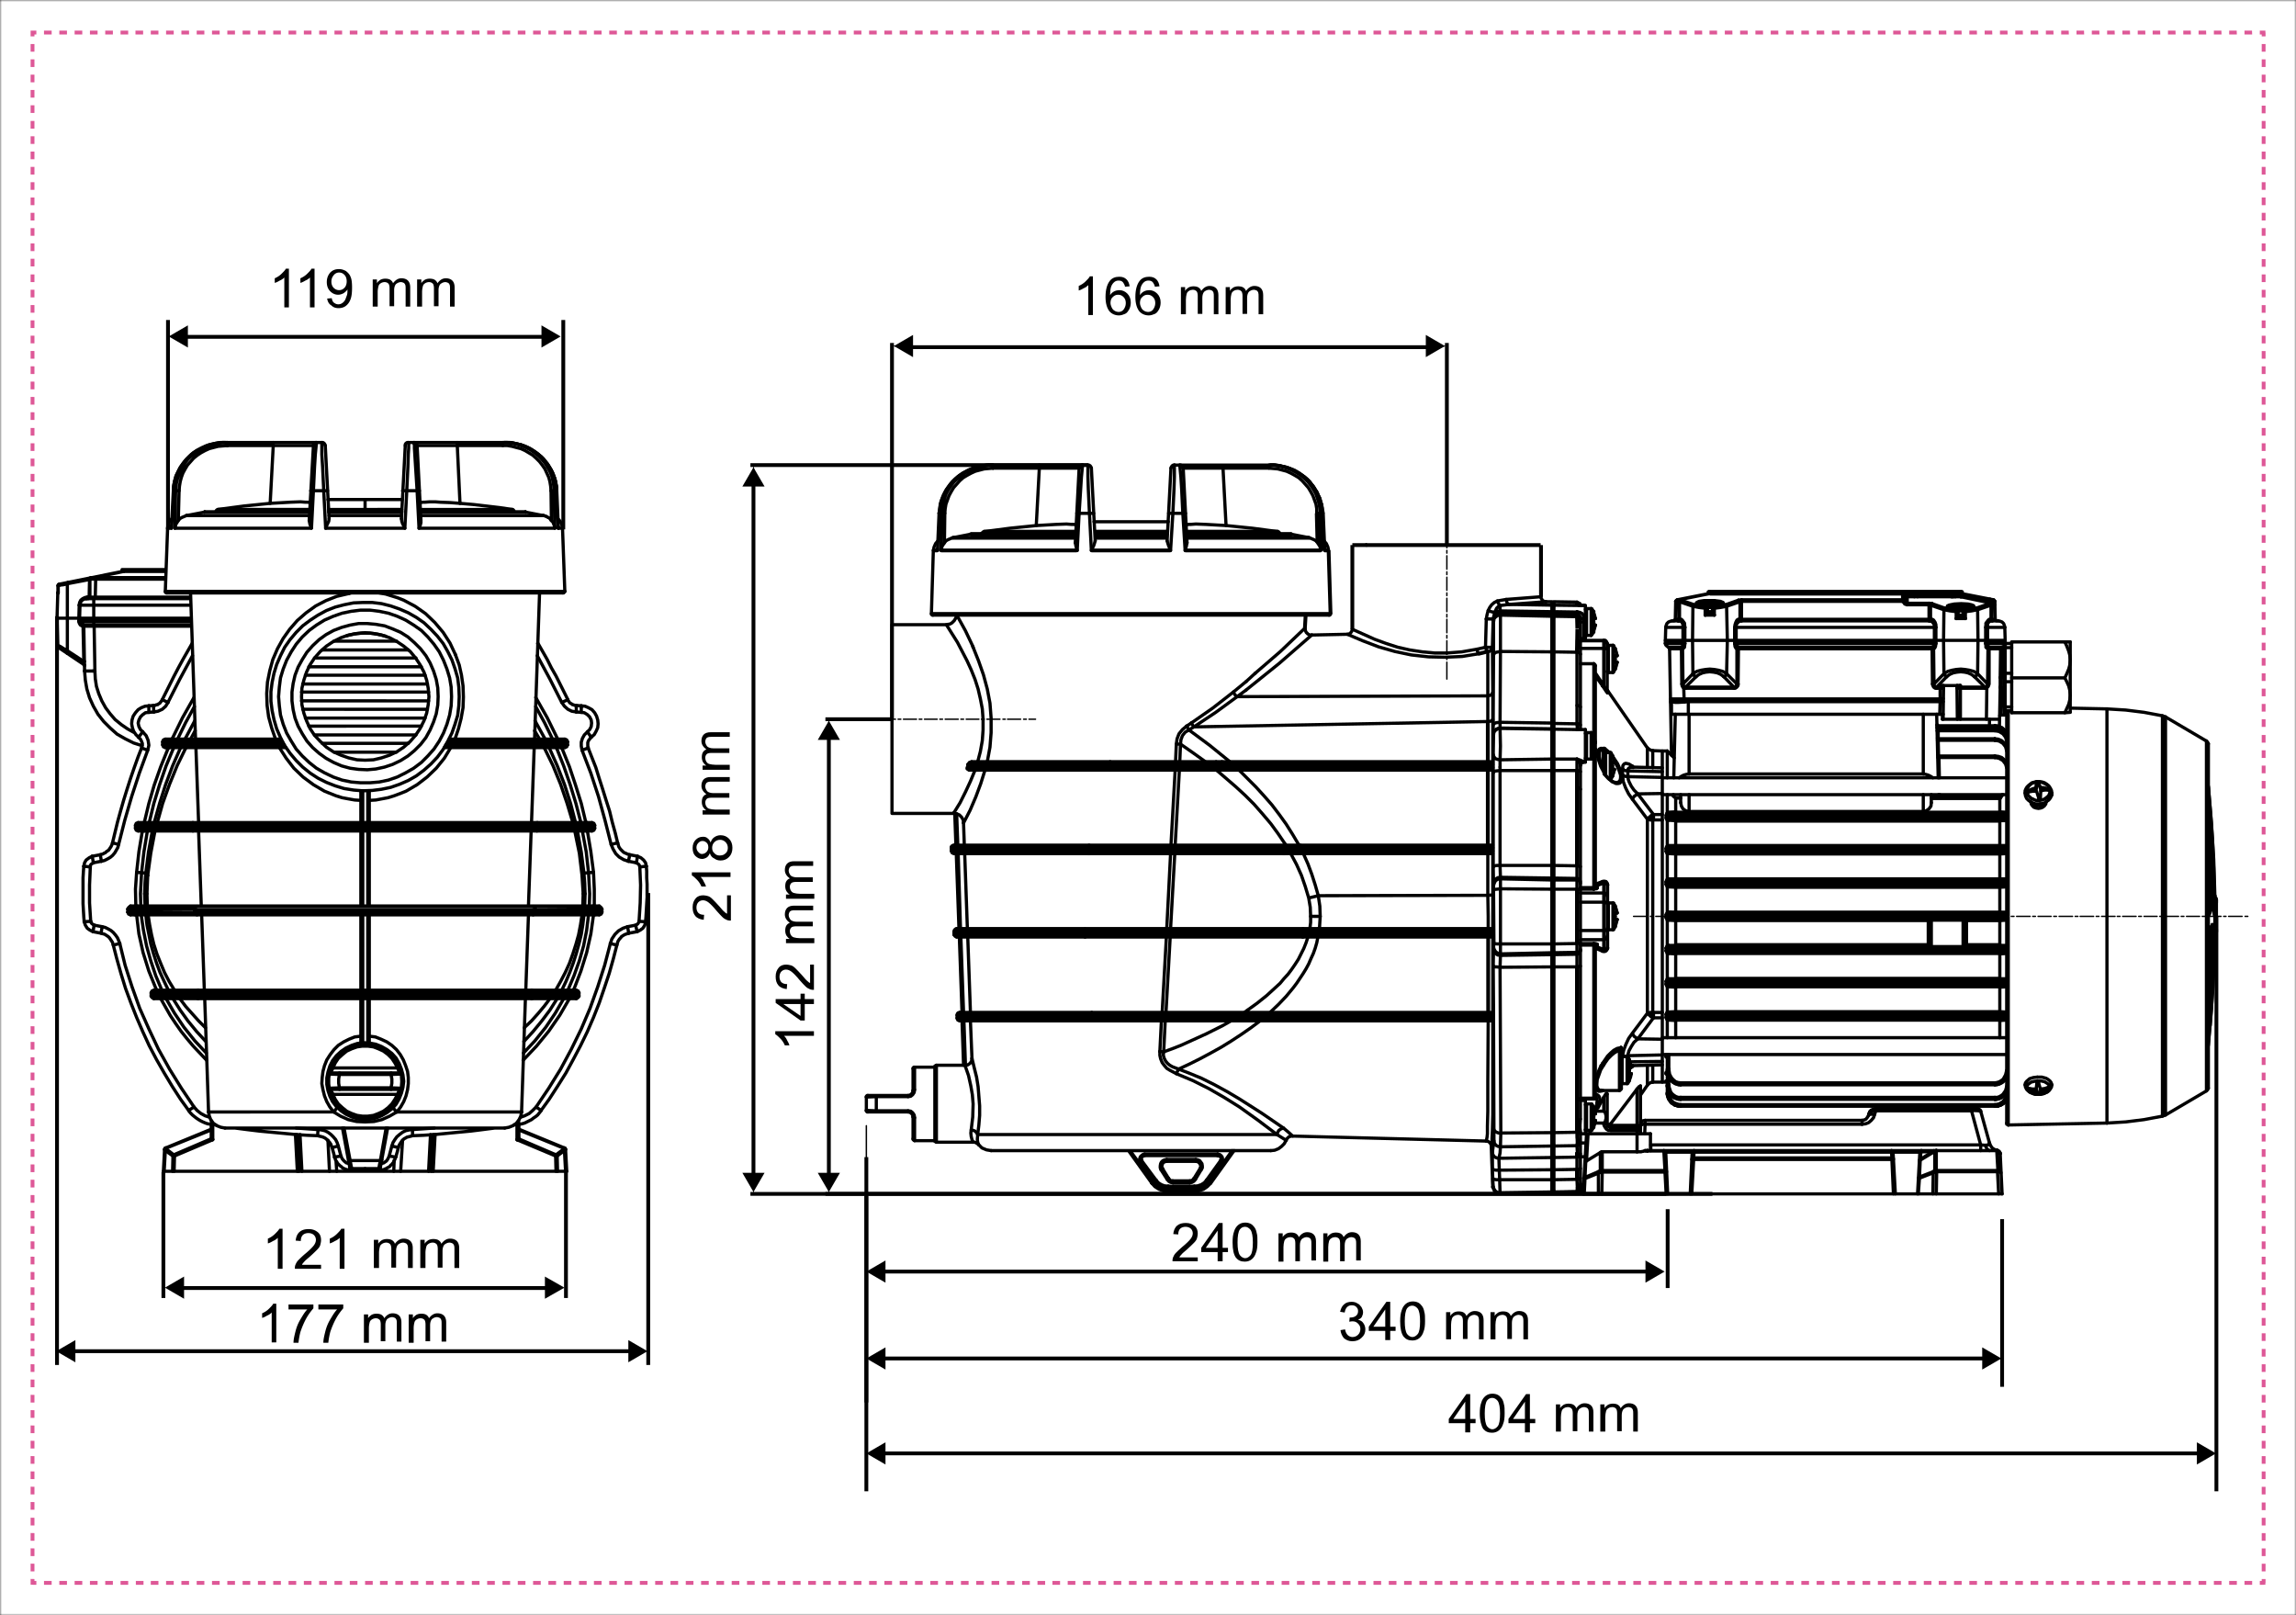 <svg xmlns="http://www.w3.org/2000/svg" width="600" height="422" fill="none"><rect width="100%" height="100%" fill="#333333" stroke="none"/><g clip-path="url(#a)"><mask id="b" width="600" height="422" x="0" y="0" maskUnits="userSpaceOnUse" style="mask-type:luminance"><path fill="#fff" d="M0 0h600v422H0V0Z"/></mask><g mask="url(#b)"><path fill="#fff" d="M600 0H0v422h600V0Z"/><path fill="#DE5897" d="M9.5 8h-1v1h1V8Zm4 0h-2v1h2V8Zm4 0h-2v1h2V8Zm4 0h-2v1h2V8Zm4 0h-2v1h2V8Zm4 0h-2v1h2V8Zm4 0h-2v1h2V8Zm3.9 0h-2v1h2V8Zm4 0h-2v1h2V8Zm4 0h-2v1h2V8Zm4 0h-2v1h2V8Zm4 0h-2v1h2V8Zm4 0h-2v1h2V8Zm4 0h-2v1h2V8Zm4 0h-2v1h2V8Zm4 0h-2v1h2V8Zm4 0h-2v1h2V8Zm4 0h-2v1h2V8Zm4 0h-2v1h2V8Zm4 0h-2v1h2V8Zm4 0h-2v1h2V8Zm4 0h-2v1h2V8Zm3.9 0h-2v1h2V8Zm4 0h-2v1h2V8Zm4 0h-2v1h2V8Zm4 0h-2v1h2V8Zm4 0h-2v1h2V8Zm4 0h-2v1h2V8Zm4 0h-2v1h2V8Zm4 0h-2v1h2V8Zm4 0h-2v1h2V8Zm4 0h-2v1h2V8Zm4 0h-2v1h2V8Zm4 0h-2v1h2V8Zm4 0h-2v1h2V8Zm4 0h-2v1h2V8Zm4 0h-2v1h2V8Zm3.9 0h-2v1h2V8Zm4 0h-2v1h2V8Zm4 0h-2v1h2V8Zm4 0h-2v1h2V8Zm4 0h-2v1h2V8Zm4 0h-2v1h2V8Zm4 0h-2v1h2V8Zm4 0h-2v1h2V8Zm4 0h-2v1h2V8Zm4 0h-2v1h2V8Zm4 0h-2v1h2V8Zm4 0h-2v1h2V8Zm4 0h-2v1h2V8Zm4 0h-2v1h2V8Zm3.9 0h-2v1h2V8Zm4 0h-2v1h2V8Zm4 0h-2v1h2V8Zm4 0h-2v1h2V8Zm4 0h-2v1h2V8Zm4 0h-2v1h2V8Zm4 0h-2v1h2V8Zm4 0h-2v1h2V8Zm4 0h-2v1h2V8Zm4 0h-2v1h2V8Zm4 0h-2v1h2V8Zm4 0h-2v1h2V8Zm4 0h-2v1h2V8Zm4 0h-2v1h2V8Zm4 0h-2v1h2V8Zm3.9 0h-2v1h2V8Zm4 0h-2v1h2V8Zm4 0h-2v1h2V8Zm4 0h-2v1h2V8Zm4 0h-2v1h2V8Zm4 0h-2v1h2V8Zm4 0h-2v1h2V8Zm4 0h-2v1h2V8Zm4 0h-2v1h2V8Zm4 0h-2v1h2V8Zm4 0h-2v1h2V8Zm4 0h-2v1h2V8Zm4 0h-2v1h2V8Zm4 0h-2v1h2V8Zm3.9 0h-2v1h2V8Zm4 0h-2v1h2V8Zm4 0h-2v1h2V8Zm4 0h-2v1h2V8Zm4 0h-2v1h2V8Zm4 0h-2v1h2V8Zm4 0h-2v1h2V8Zm4 0h-2v1h2V8Zm4 0h-2v1h2V8Zm4 0h-2v1h2V8Zm4 0h-2v1h2V8Zm4 0h-2v1h2V8Zm4 0h-2v1h2V8Zm4 0h-2v1h2V8Zm4 0h-2v1h2V8Zm3.9 0h-2v1h2V8Zm4 0h-2v1h2V8Zm4 0h-2v1h2V8Zm4 0h-2v1h2V8Zm4 0h-2v1h2V8Zm4 0h-2v1h2V8Zm4 0h-2v1h2V8Zm4 0h-2v1h2V8Zm4 0h-2v1h2V8Zm4 0h-2v1h2V8Zm4 0h-2v1h2V8Zm4 0h-2v1h2V8Zm4 0h-2v1h2V8Zm4 0h-2v1h2V8Zm4 0h-2v1h2V8Zm3.9 0h-2v1h2V8Zm4 0h-2v1h2V8Zm4 0h-2v1h2V8Zm4 0h-2v1h2V8Zm4 0h-2v1h2V8Zm4 0h-2v1h2V8Zm4 0h-2v1h2V8Zm4 0h-2v1h2V8Zm4 0h-2v1h2V8Zm4 0h-2v1h2V8Zm4 0h-2v1h2V8Zm4 0h-2v1h2V8Zm4 0h-2v1h2V8Zm4 0h-2v1h2V8Zm3.9 0h-2v1h2V8Zm4 0h-2v1h2V8Zm4 0h-2v1h2V8Zm4 0h-2v1h2V8Zm4 0h-2v1h2V8Zm4 0h-2v1h2V8Zm4 0h-2v1h2V8Zm4 0h-2v1h2V8Zm4 0h-2v1h2V8Zm4 0h-2v1h2V8Zm4 0h-2v1h2V8Zm4 0h-2v1h2V8Zm4 0h-2v1h2V8Zm4 0h-2v1h2V8Zm4 0h-2v1h2V8Zm3.9 0h-2v1h2V8Zm4 0h-2v1h2V8Zm4 0h-2v1h2V8Zm4 0h-2v1h2V8Zm4 0h-2v1h2V8Zm4 0h-2v1h2V8Zm4 0h-2v1h2V8Zm3 0h-1v1h1V8Zm.5 1.5v-1h-1v1h1Zm0 4v-2h-1v2h1Zm0 4v-2h-1v2h1Zm0 4v-2h-1v2h1Zm0 4v-2h-1v2h1Zm0 4.1v-2h-1v2h1Zm0 4v-2h-1v2h1Zm0 4v-2h-1v2h1Zm0 4v-2h-1v2h1Zm0 4v-2h-1v2h1Zm0 4v-2h-1v2h1Zm0 4v-2h-1v2h1Zm0 4v-2h-1v2h1Zm0 4v-2h-1v2h1Zm0 4v-2h-1v2h1Zm0 4.1v-2h-1v2h1Zm0 4v-2h-1v2h1Zm0 4v-2h-1v2h1Zm0 4v-2h-1v2h1Zm0 4v-2h-1v2h1Zm0 4v-2h-1v2h1Zm0 4v-2h-1v2h1Zm0 4v-2h-1v2h1Zm0 4v-2h-1v2h1Zm0 4v-2h-1v2h1Zm0 4.1v-2h-1v2h1Zm0 4v-2h-1v2h1Zm0 4v-2h-1v2h1Zm0 4v-2h-1v2h1Zm0 4v-2h-1v2h1Zm0 4v-2h-1v2h1Zm0 4v-2h-1v2h1Zm0 4v-2h-1v2h1Zm0 4v-2h-1v2h1Zm0 4v-2h-1v2h1Zm0 4v-2h-1v2h1Zm0 4.1v-2h-1v2h1Zm0 4v-2h-1v2h1Zm0 4v-2h-1v2h1Zm0 4v-2h-1v2h1Zm0 4v-2h-1v2h1Zm0 4v-2h-1v2h1Zm0 4v-2h-1v2h1Zm0 4v-2h-1v2h1Zm0 4v-2h-1v2h1Zm0 4v-2h-1v2h1Zm0 4.1v-2h-1v2h1Zm0 4v-2h-1v2h1Zm0 4v-2h-1v2h1Zm0 4v-2h-1v2h1Zm0 4v-2h-1v2h1Zm0 4v-2h-1v2h1Zm0 4v-2h-1v2h1Zm0 4v-2h-1v2h1Zm0 4v-2h-1v2h1Zm0 4v-2h-1v2h1Zm0 4.1v-2h-1v2h1Zm0 4v-2h-1v2h1Zm0 4v-2h-1v2h1Zm0 4v-2h-1v2h1Zm0 4v-2h-1v2h1Zm0 4v-2h-1v2h1Zm0 4v-2h-1v2h1Zm0 4v-2h-1v2h1Zm0 4v-2h-1v2h1Zm0 4v-2h-1v2h1Zm0 4.1v-2h-1v2h1Zm0 4v-2h-1v2h1Zm0 4v-2h-1v2h1Zm0 4v-2h-1v2h1Zm0 4v-2h-1v2h1Zm0 4v-2h-1v2h1Zm0 4v-2h-1v2h1Zm0 4v-2h-1v2h1Zm0 4v-2h-1v2h1Zm0 4v-2h-1v2h1Zm0 4.1v-2h-1v2h1Zm0 4v-2h-1v2h1Zm0 4v-2h-1v2h1Zm0 4v-2h-1v2h1Zm0 4v-2h-1v2h1Zm0 4v-2h-1v2h1Zm0 4v-2h-1v2h1Zm0 4v-2h-1v2h1Zm0 4v-2h-1v2h1Zm0 4v-2h-1v2h1Zm0 4.1v-2h-1v2h1Zm0 4v-2h-1v2h1Zm0 4v-2h-1v2h1Zm0 4v-2h-1v2h1Zm0 4v-2h-1v2h1Zm0 4v-2h-1v2h1Zm0 4v-2h-1v2h1Zm0 4v-2h-1v2h1Zm0 4v-2h-1v2h1Zm0 4v-2h-1v2h1Zm0 4.1v-2h-1v2h1Zm0 4v-2h-1v2h1Zm0 4v-2h-1v2h1Zm0 4v-2h-1v2h1Zm0 4v-2h-1v2h1Zm0 3v-1h-1v1h1Zm-1.5.5h1v-1h-1v1Zm-4 0h2v-1h-2v1Zm-4 0h2v-1h-2v1Zm-4 0h2v-1h-2v1Zm-4 0h2v-1h-2v1Zm-4 0h2v-1h-2v1Zm-4 0h2v-1h-2v1Zm-3.9 0h2v-1h-2v1Zm-4 0h2v-1h-2v1Zm-4 0h2v-1h-2v1Zm-4 0h2v-1h-2v1Zm-4 0h2v-1h-2v1Zm-4 0h2v-1h-2v1Zm-4 0h2v-1h-2v1Zm-4 0h2v-1h-2v1Zm-4 0h2v-1h-2v1Zm-4 0h2v-1h-2v1Zm-4 0h2v-1h-2v1Zm-4 0h2v-1h-2v1Zm-4 0h2v-1h-2v1Zm-4 0h2v-1h-2v1Zm-4 0h2v-1h-2v1Zm-3.9 0h2v-1h-2v1Zm-4 0h2v-1h-2v1Zm-4 0h2v-1h-2v1Zm-4 0h2v-1h-2v1Zm-4 0h2v-1h-2v1Zm-4 0h2v-1h-2v1Zm-4 0h2v-1h-2v1Zm-4 0h2v-1h-2v1Zm-4 0h2v-1h-2v1Zm-4 0h2v-1h-2v1Zm-4 0h2v-1h-2v1Zm-4 0h2v-1h-2v1Zm-4 0h2v-1h-2v1Zm-4 0h2v-1h-2v1Zm-4 0h2v-1h-2v1Zm-3.9 0h2v-1h-2v1Zm-4 0h2v-1h-2v1Zm-4 0h2v-1h-2v1Zm-4 0h2v-1h-2v1Zm-4 0h2v-1h-2v1Zm-4 0h2v-1h-2v1Zm-4 0h2v-1h-2v1Zm-4 0h2v-1h-2v1Zm-4 0h2v-1h-2v1Zm-4 0h2v-1h-2v1Zm-4 0h2v-1h-2v1Zm-4 0h2v-1h-2v1Zm-4 0h2v-1h-2v1Zm-4 0h2v-1h-2v1Zm-3.9 0h2v-1h-2v1Zm-4 0h2v-1h-2v1Zm-4 0h2v-1h-2v1Zm-4 0h2v-1h-2v1Zm-4 0h2v-1h-2v1Zm-4 0h2v-1h-2v1Zm-4 0h2v-1h-2v1Zm-4 0h2v-1h-2v1Zm-4 0h2v-1h-2v1Zm-4 0h2v-1h-2v1Zm-4 0h2v-1h-2v1Zm-4 0h2v-1h-2v1Zm-4 0h2v-1h-2v1Zm-4 0h2v-1h-2v1Zm-4 0h2v-1h-2v1Zm-3.9 0h2v-1h-2v1Zm-4 0h2v-1h-2v1Zm-4 0h2v-1h-2v1Zm-4 0h2v-1h-2v1Zm-4 0h2v-1h-2v1Zm-4 0h2v-1h-2v1Zm-4 0h2v-1h-2v1Zm-4 0h2v-1h-2v1Zm-4 0h2v-1h-2v1Zm-4 0h2v-1h-2v1Zm-4 0h2v-1h-2v1Zm-4 0h2v-1h-2v1Zm-4 0h2v-1h-2v1Zm-4 0h2v-1h-2v1Zm-3.9 0h2v-1h-2v1Zm-4 0h2v-1h-2v1Zm-4 0h2v-1h-2v1Zm-4 0h2v-1h-2v1Zm-4 0h2v-1h-2v1Zm-4 0h2v-1h-2v1Zm-4 0h2v-1h-2v1Zm-4 0h2v-1h-2v1Zm-4 0h2v-1h-2v1Zm-4 0h2v-1h-2v1Zm-4 0h2v-1h-2v1Zm-4 0h2v-1h-2v1Zm-4 0h2v-1h-2v1Zm-4 0h2v-1h-2v1Zm-4 0h2v-1h-2v1Zm-3.9 0h2v-1h-2v1Zm-4 0h2v-1h-2v1Zm-4 0h2v-1h-2v1Zm-4 0h2v-1h-2v1Zm-4 0h2v-1h-2v1Zm-4 0h2v-1h-2v1Zm-4 0h2v-1h-2v1Zm-4 0h2v-1h-2v1Zm-4 0h2v-1h-2v1Zm-4 0h2v-1h-2v1Zm-4 0h2v-1h-2v1Zm-4 0h2v-1h-2v1Zm-4 0h2v-1h-2v1Zm-4 0h2v-1h-2v1Zm-4 0h2v-1h-2v1Zm-3.9 0h2v-1h-2v1Zm-4 0h2v-1h-2v1Zm-4 0h2v-1h-2v1Zm-4 0h2v-1h-2v1Zm-4 0h2v-1h-2v1Zm-4 0h2v-1h-2v1Zm-4 0h2v-1h-2v1Zm-4 0h2v-1h-2v1Zm-4 0h2v-1h-2v1Zm-4 0h2v-1h-2v1Zm-4 0h2v-1h-2v1Zm-4 0h2v-1h-2v1Zm-4 0h2v-1h-2v1Zm-4 0h2v-1h-2v1Zm-3.9 0h2v-1h-2v1Zm-4 0h2v-1h-2v1Zm-4 0h2v-1h-2v1Zm-4 0h2v-1h-2v1Zm-4 0h2v-1h-2v1Zm-4 0h2v-1h-2v1Zm-4 0h2v-1h-2v1Zm-4 0h2v-1h-2v1Zm-4 0h2v-1h-2v1Zm-4 0h2v-1h-2v1Zm-4 0h2v-1h-2v1Zm-4 0h2v-1h-2v1Zm-4 0h2v-1h-2v1Zm-4 0h2v-1h-2v1Zm-4 0h2v-1h-2v1Zm-3.9 0h2v-1h-2v1Zm-4 0h2v-1h-2v1Zm-4 0h2v-1h-2v1Zm-4 0h2v-1h-2v1Zm-4 0h2v-1h-2v1Zm-4 0h2v-1h-2v1Zm-4 0h2v-1h-2v1Zm-3 0h1v-1h-1v1Zm-.5-1.5v1h1v-1H8Zm0-4v2h1v-2H8Zm0-4v2h1v-2H8Zm0-4v2h1v-2H8Zm0-4v2h1v-2H8Zm0-4.1v2h1v-2H8Zm0-4v2h1v-2H8Zm0-4v2h1v-2H8Zm0-4v2h1v-2H8Zm0-4v2h1v-2H8Zm0-4v2h1v-2H8Zm0-4v2h1v-2H8Zm0-4v2h1v-2H8Zm0-4v2h1v-2H8Zm0-4v2h1v-2H8Zm0-4.1v2h1v-2H8Zm0-4v2h1v-2H8Zm0-4v2h1v-2H8Zm0-4v2h1v-2H8Zm0-4v2h1v-2H8Zm0-4v2h1v-2H8Zm0-4v2h1v-2H8Zm0-4v2h1v-2H8Zm0-4v2h1v-2H8Zm0-4v2h1v-2H8Zm0-4.1v2h1v-2H8Zm0-4v2h1v-2H8Zm0-4v2h1v-2H8Zm0-4v2h1v-2H8Zm0-4v2h1v-2H8Zm0-4v2h1v-2H8Zm0-4v2h1v-2H8Zm0-4v2h1v-2H8Zm0-4v2h1v-2H8Zm0-4v2h1v-2H8Zm0-4v2h1v-2H8Zm0-4.1v2h1v-2H8Zm0-4v2h1v-2H8Zm0-4v2h1v-2H8Zm0-4v2h1v-2H8Zm0-4v2h1v-2H8Zm0-4v2h1v-2H8Zm0-4v2h1v-2H8Zm0-4v2h1v-2H8Zm0-4v2h1v-2H8Zm0-4v2h1v-2H8Zm0-4.1v2h1v-2H8Zm0-4v2h1v-2H8Zm0-4v2h1v-2H8Zm0-4v2h1v-2H8Zm0-4v2h1v-2H8Zm0-4v2h1v-2H8Zm0-4v2h1v-2H8Zm0-4v2h1v-2H8Zm0-4v2h1v-2H8Zm0-4v2h1v-2H8Zm0-4.1v2h1v-2H8Zm0-4v2h1v-2H8Zm0-4v2h1v-2H8Zm0-4v2h1v-2H8Zm0-4v2h1v-2H8Zm0-4v2h1v-2H8Zm0-4v2h1v-2H8Zm0-4v2h1v-2H8Zm0-4v2h1v-2H8Zm0-4v2h1v-2H8Zm0-4.1v2h1v-2H8Zm0-4v2h1v-2H8Zm0-4v2h1v-2H8Zm0-4v2h1v-2H8Zm0-4v2h1v-2H8Zm0-4v2h1v-2H8Zm0-4v2h1v-2H8Zm0-4v2h1v-2H8Zm0-4v2h1v-2H8Zm0-4v2h1v-2H8Zm0-4.1v2h1v-2H8Zm0-4v2h1v-2H8Zm0-4v2h1v-2H8Zm0-4v2h1v-2H8Zm0-4v2h1v-2H8Zm0-4v2h1v-2H8Zm0-4v2h1v-2H8Zm0-4v2h1v-2H8Zm0-4v2h1v-2H8Zm0-4v2h1v-2H8Zm0-4.1v2h1v-2H8Zm0-4v2h1v-2H8Zm0-4v2h1v-2H8Zm0-4v2h1v-2H8Zm0-4v2h1v-2H8Zm0-4v2h1v-2H8Zm0-4v2h1v-2H8Zm0-4v2h1v-2H8Zm0-4v2h1v-2H8Zm0-4v2h1v-2H8Zm0-4.1v2h1v-2H8Zm0-4v2h1v-2H8Zm0-4v2h1v-2H8Zm0-4v2h1v-2H8Zm0-4v2h1v-2H8Zm0-3v1h1v-1H8Zm.5 405H8v.5h.5v-.5Zm583 0v.5h.5v-.5h-.5Zm0-405h.5V8h-.5v.5Zm-583 0V8H8v.5h.5Z"/><path fill="#000" d="m196.9 122.1-2.9 5h5.8l-2.9-5Zm0 189.3 2.9-5H194l2.9 5Zm180.7-221-5-2.9v5.8l5-2.9Zm-144 0 5 2.9v-5.8l-5 2.9Zm-17 97.9-2.9 5h5.8l-2.9-5Zm0 123.1 2.9-5h-5.8l2.9 5Z"/><path stroke="#000" stroke-linecap="round" stroke-linejoin="round" stroke-miterlimit="10" stroke-width=".84" d="M505.5 300.8h.1l-.6.1m-199.7 10.3h6.8m101.7.2h-.8m.8.1h-.8m.7.4h109.5m-131.2-.3 13.6-.2m0 .1-13.7.2m20.2-.3-6.1.1m0-.5h-.4m-92-5.7.3.3m-1.5 2.5-.4-.2m-5.5 1.1h4.4m103 .5h-.9m-100.9.4h-6.8m0 .5h6.8m0 .5h-6.8M255.7 299l-.1-.1-.1-.1-.1-.1h-.1l-.2-.1-.1-.1h-.1l-.2-.1h-.4m267.6-9.4.3-.1.3-.1.2-.1.3-.1.2-.1.3-.2.2-.2.2-.2.2-.2.1-.2.2-.3m8.9-2.5 2-.3m-14 2.8h.6l.3-.1.3-.1.2-.1.3-.1.2-.1.3-.2.2-.2.2-.2.2-.2.1-.3.2-.2m-3.1 3.6h.3"/><path stroke="#000" stroke-linecap="round" stroke-linejoin="round" stroke-miterlimit="10" stroke-width=".84" d="M521.6 289h.3l.3-.1.3-.1.3-.1.2-.1.3-.2.2-.1.2-.2.2-.2.2-.3.2-.2.1-.2m0-5.7h-.1l-.1.3-.2.2-.2.3-.2.2-.2.2-.3.2-.2.1-.3.1-.2.1-.3.1-.2.1H439.2m-103.1 14.5.1-.2.1-.2.1-.1.1-.1.2-.2.1-.1.2-.1h.2l.2-.1h.4l50.5 1.3m125.4-8.9h-10m-13.6.5h26.7m-26.6.5h25m-286.2 0h8.3v.3h-10.5m190-.2h2.3m-2.7.7h.5m-.9.8h.5m.4.9h-.5m70.2 0h-56.7m-13.1.7h2.3m.9.2h-.9m10.8.1h56.7m-58.8.3h-6.9m6.9.5h-6.9m-6.5.7h-.1m6.6.1h7.8m-12.9 0h-1.2m-8.6.4h-.4m9 .5h16.7m-17 0H413m-79.3.2h-78.2m-1.2 2h-9.6v-20.1h7.1m162.6 20.3H413m-7 .4h-.4m112 .1h-86.2m-.9 1.5h91.3H506m-173.9 0H259m171.5.1h4.3m70.2.2h-3m-74.2 0h-9.1m24 .1h51.5m.5 0h7m-66.4 0h6.9m-124 .5h-19.1v.4h19.1m87.4.1h.4m7 .2h1.3m80.1.3h-51.7m-.1.4h51.7m-88.7 2.6h.4m116 .3h-15.9m-71 0h-16.4m87.4.3H522m-103.3.1h16.4M406 308h-.4m0-2.4-13.8.1m.1 2.5h13.7m0-12.3-13.4.1m19.9 3.3-6.1.1m0-3.5 6.1-.1m-6.1 6.6 6.1-.1m0 3.2-6.1.1m0 2.6 6.1-.1m-6.5-8.7-13.5.2m-.4 3 13.9-.2m119.2-8.5 25.8-.5m-29.3-4.4h-82.1m-24.9-1.5H413m2.8.9h-1.2m106.7.2h-82.1m82.1-1.4h-82.1m-140.8 16.1 3.7 5m-.4.3-3.6-5m-2.8-3 6.1 8.3m-.4.2-6.1-8.5m123.5-15.7h4.8m-196.4 1.3h10.5v.3H229m210.2.2h82.1m-104.8.3H413m26.2.1h82.1m-104.8 0H413m13.3-8.7h.1l8-.2m-149.3-13h105.1m44.2.7h-2.3m2.3-1.4h-2.3m2.3 11.1-9 .2m9 1.5-8.5.1m6 5.3h3.8M250.2 266h140m131.1.2h-82.1m83.3.3H438m-.1 0h84.7m-132.4.2H250.8m183.6 4.4h90m-90 4.4h90m-99.2.5h-1.3m1.9 2.8h.5m-.9.8h.4m.5.9h-.5m13.4 2.4h82.1m-96.1.2h-1.3m15.3.1h82.1m-7.4-43.1v.1h10.5m53.7-6.1h.4m-273.1 73.8-1.6-2.6m1.2 2.8-1.6-2.5m226.7-21 2.1.1M428 271.4l6.4.1m88.2-7.2h-84.7m-187.1.2h139.3m47.9.2h84.5m-83.3.2h82.1m-236.3.3h-34.9v.8m271.2-.6h-82.1m0 .3h82.1m56.8-21.2-.1.1h-.1l-.1.1h-.2l-.1.1h-.4m-185 1.8H406m-14 6.1 13.6-.1m6.5 0H406m6.1-3.8-6.1.1h-.4l-13.5.3m13.9.2 6.1-.1m-20 .3 13.5-.2m30.9-11.1h-.5m.1.3 1.9-.1h84.5l1.9.1m0 1.8-1.8.1h-8.7M436 247h1.8m-1.7.3h67.8m20.5 1.6H436.1m88.3.2-1.8.1m-239.2-5 56.9-.1h4.2m-61.1.1h-34m34 0v-.8m-34 0h34m0 0 57-.1m49.8.8h-45.6m45.6.7H250m327.5.2h-.4m-164.1.5h6.1m158 .4h.4m-73.6.9h-66m84.7 0h-8.7m63.6 0h-.4m-160.6.1H413m100.9.4h10.5m-11.4 0h-8.3m9.2.2h7.4m-82.1 0h64.7m9.1.1h-8.3m16.6.3h-82.1m0 .4h82.1m-115.7.2h.4m115.3.2h-82.1m-1.3.4h84.7M406 252.5h-.4m117 3.1h-84.7m.1.4h84.5m-83.3.2h82.1m0 .4h-82.1m0 .4h82.1m0 .5h-82.1m83.3.2H438m-.1.1h84.7m-132.4-14.5h-49.9m48.5-9.4-44.2.1m179.8-2.6-1.9.1H438l-1.9-.1m88.3.3-1.8.1h-84.7m-1.9-2.2H522.6m-86.5.3 1.9-.1h84.5l1.9.1m7.7-23.8-2 .5M239 284.7v-5.9h5.3V298H239v-6m-.4-7.1v-5.7m0 18.3v-5.7m-5.5-128.5v49.2H249.5l.3 8.3m-16.7-53.6v41.2m-4.1 82.1v-4.3m-2.6 3.9v-3.5m277.5-46.5v.1h-67.8m-23.1 6.3h3.5m106.1-8.2h-84.7m-15.8.2h.5m16.6.3h82.1m-82.1.4h82.1m-99.6.2h.4m-79.6 0h2.5m176.3.2h-82.1m82.1.4h-82.1m-16.6.2h-.5m90.9.2h-8.3m-66.8.1h66M250 242.6h140.1m31.4.3h-1.2m-7.3.2h6.1m-80-20.8h-90.4m35.7-.8h-35.8v.8m272.7-.6h-82.1m0 .4h82.1m-131.2.2h-50.9m182.1.2h-82.1m83.3.2H438m-47.9.3H249.3m188.6.1h84.7M406 226.2h-.4m33.6 3.8h82.1m-115.3.3h-.4m115.7.2h-82.1m0 .3h82.1m0 .5h-82.1m-26.2.6h3.5m-3.5.4h3.5m-10.5 0h-.4l-13.5-.1m27 1.1H413m164.1.8h.4m0 1.2h-.4m-158 .4H413m8.5.2h-1.2m-135.8-14.4h105.6m2 7.7 13.5.2m-13.5.2 13.5.3h6.5m0-.4-6.1-.1m0-3.3 6.1.1m-6.5-.1H392m40.1-11.9h2.3m-2.3-1.4h2.3m68.2-.8h-61.2m81.2.2h-84.7m.1.1h84.5m-83.3.3h82.1m0 .4h-82.1m0 .4h82.1m0 .4h-82.1m83.3.2H438m-.1.5h84.7m-273.3 6.3H390m132.6.1h-84.7m.1.2h84.5m-83.3.2h82.1m56.8 25.5.4.1m-161.6.3.3.1-.2-.1M243.9 143.8l-.5 16.5h104.3m-100.8-26.2-.1 7.7m-.9 2 .2-9.7m13.4-11.8v-.8m-6.7 121.1-.7-19.6m1.5 41.5-.7-19.7m1.1 31.7-.4-9.8m-1.6-45.9-.2-5.8m-1.8-2.4.3 8.2m.8 24 .7 19.7m-1.4-41.5.6 19.6m.9 24.1.4 11.6m-.9-11.6.4 11.5m-1.1-33.4.7 19.7m-1.5-41.5.7 19.6m-1.3 1.6v-.8m-4.3-100 .4-9.3-.4 9.7m277.6 43.3v-.2h.1v-.1h1m-85.8 21.7h1.3m65.5.1h17.9M290 199.7h100.1m22 1.6H406m0-3h6.1m22.3 9-6.4.1m-22.4-9.1-13.6.2m22.3.6h-.4m108.6 9.3h-17.8 2.2m28.3-2.3-2-.1m-101.3-9.9 2.5.1h1.3m-1.3 4.4-8-.2h-.1m8.1 1.2-9-.2m9 1.7-9-.2m-11.1-12.3h-2.2l-6.1-.1m-.4 0-13.6-.2m14-1.3 6.1.1m-6.5 1.3-13.6-.2m0 11.1h13.6m.4-3.3h-.4m16.7 6.4v.1l-.1-.1h-.2l-.2-.1h-.2l-.2-.2-.3-.1-.2-.2-.3-.2h.2M406 190.9h-.4m102-3h14.9M406 189.1h-.4m115.7.5h-14.9m14.9.4h-14.9m.1.5h14.8m0 .4h-14.8m-90.7.5h-1.2m91.9 1.6h14.8m0 .4h-14.8m-90.1.6h.5m-.9.9h.5m.4.8h-.5m4.4.9h-1.2m87 .9h14.7m0 .4h-14.6m-90.9.4h-1.2m-160.7.7H390m31.4.2h.5m-169 .5h37m131.1.4h.4m-31.3.4H252.9m169 .5h-.5m-31.3.2H253.3m152.7.3h-.4m35.8.7h61.2m-68.2 1h90m-90 4.4h90m-89.2-39.5h5.1m13.5 0h52.1m-84.4.5h-1.2m84.6.5h-50.5m65.5 0h3.3-3m-82.3 0H436h3.3m86.4.1H524m-111 .2h6.1m85.8.1h-50.5m-15 0h-3.1 2.8m-33.1 1.1h-.4m16.5.7h.5m-.9.9h.4m.5.8h-.5m-5.6.4H413m8.5 2.3h-1.2m103.7.2h1.7m-2 1.1h-.7m2.7.1h13.9m-15.6 1h1.7m-13.4 1H507m5 0h-4.7m-54.2.4h-12.6m66.5 0h-.9m12.6 0h-6.4m-6.2.3h.9m-53.9 0h-12.6m78.2 0h-6.4m-5.3 2.8h-66.9m1.1.4H507m-65.8.3h66.6m16.2 1.4h1.7m-1.7 1h1.7m0 .5h13.9m-102.8.4h71m-93.5-19.9h-.4m-71.1-.8 9.3-.2h.2l.2-.1h.1l.2-.1.1-.1.1-.1.1-.2.1-.1.1-.2v-.1l.1-.2v-.1M282 134.1l-.5 9.7m-.5-2 1-19.5m-11.2 15 .8-15v-.8m13.6.8 1 19m-1 2.5-.5-9.7m151 146.5v-.1m90-112.4H518.9m20.7-.4h-13.9m-292.6-4.5H247.5l.2-.1h.3l.3-.1.2-.1.3-.2.2-.2.2-.2.2-.2.1-.2.2-.3.1-.2.1-.3v-.4m167 2.6h-.5m102.8.6h4.7m-70.2 0h51.7m-70.1 0h4.7m-24.2 2.1h-1.2m20.6 1.3H524m-104.9 0h-6m-.1.1h6.1m19.2-10.7 8.1-1.6m.3 0-8 1.6m-132.2-22.6-.6 9.7m-.9-2.5 1-19m6.1 188.6v.3m0-1.3v.5m-1.2-1.4v-.5h-4.4v.5m-1.2 1.4v-.5m0 1.3v-.3m3.9-188.6 1 19.5m-.5 2-.6-9.7m107.3 160.4h.1m.5-62.8h.1m161.4 5.6h-.1m-125.1-69.2h.4M541 185l9.6.2m-138.5-14.8-6.1-.1m-13.9-.1 13.5.1m49.5-13.6h42m-42 .4h42m1.3.5h5.7m-98.5.1h.4m92.4.3h5.7m-58 .3h1.5m-42 .2h.4m40.2.2h1.3m-31.7.3h-1.2m97 .2h1.6m-1.5.4h1.3m-66.8.2h1.3m-41.5.2h-.4m40.6.3h1.3m-1.9.4h2.4m63.7 0h1.3m-165.7 0H243.8m162.2.1h-.4m106.1.4h1.3m-107 .2h-.4m105.6.2h2.4m-97.2 0h.5m22.1.2h-.1m15.8 0h-.2m49.6 0h-48.9m49.5 0h-.2m15.8 0h-.1m.4.4h1.6m-85.2 0h1.6m65.7 0H455m-39 .3h.5m-3.5 0h.9m98.5-6.6h-14m13.2-.4h1.1m-2.2.3h-9.4m-1.5-.6h-2.1m-185 147.7h-7.6v.5h7.6v-.5Zm210.3-133.4h-3 3Z"/><path stroke="#000" stroke-miterlimit="10" d="M310 138.9h24.1m-48.1 0h19.2m-48.2 0h24.1m29 .4h24.3m-48.3 0h19m-48.5 0H281m.1.2h-27.4m51.4 0h-19m51.4 0h-27.4m-29 .1h-27.5m51.5 0h-19m51.5 0h-27.5m0 .9h32.1m-56.1 0h19m-56.2 0H281m72.4 1.9h49.2m-56.5 1.4h1.1m-37.5 0h35.5m-60 0h20.7m-60 0h35.5m-37.5 0h1.1m201.4 10.8h66.4m-66.1.4h65.8m-15.3.1h-50.4m64.5.1h-10.6"/><path stroke="#000" stroke-linecap="round" stroke-linejoin="round" stroke-miterlimit="10" stroke-width=".84" d="M500 155.8h-1.9m-92.5 2.3-11.2-.2m11.2 2.5-13.6-.2m.1.5 13.5.3m6.5.1-6.1-.1m-.4-1.2-13.6-.2m14-1.5 7.9.1h.4m-8.3-1 6.1.1m-8.1-.1h1.6m40.2 1h-.5l-.2-.1h-.4l-.2-.1h-.4l-.1-.1h-.2v-.1h-.1m67.6 1.3h-.2l-.3-.1h-.5l-.2-.1h-.3l-.1-.1h-.2l-.1-.1h-.1"/><path stroke="#000" stroke-linecap="round" stroke-linejoin="round" stroke-miterlimit="10" stroke-width=".84" d="M413.9 158.2h-.7l-.1-.1h-.5v-.1h-.1v-.1m14.1 42.3.2.2m10.5 7.6.6.5m1.4-51.7 3.5 1.2m-.4.4-3.5-1.2m-18.3 46.4-.3-.3-.2-.2-.3-.3-.3-.4-.2-.3m2.8 39.9v.1m3.7 40.1v.1m-80.1-148.2-.1-.6-.1-.9-.2-.8-.2-.8-.2-.8-.4-.8-.4-.8-.4-.7-.5-.8-.5-.6-.5-.7-.7-.6-.6-.6-.7-.5-.7-.5-.8-.5-.8-.4-.8-.3-.9-.3-.8-.2-.9-.2-.9-.2H306.9m12.7.8.8 15m-.8-15v-.8m0 .8h12v-.8m9.4 42.6.1.2v.4l.1.2.1.2.1.2.2.1.1.2.2.1.2.1.2.1h.5m-38.3 100.8-.4 8.1m1.7-30-1.1 19.7m-1.6 10.2.4-8M307 223l-1.1 19.6m2.3-41.4-1.1 19.6m1.4-26.4-.2 4.6m9.4 1.5v-.8m.5 101.8v.4m8.1-35.9v-.8m12.8-43.7v.8m-3.7-.8v.8m-16.1-22.6v.8m-73.2-66.4h-.7l.1-.6.1-.8.1-.9.2-.8.3-.8.3-.8.4-.8.4-.7.5-.7.5-.7.6-.7.6-.6.7-.6.7-.5.7-.5.8-.4.7-.4.9-.4.8-.3.9-.2.9-.2.9-.1.9-.1h25.8m-24.7.8h12m73.5 11.8h.6m-39.1 0h2.6m-27.1 0h2.7m236.6 23-1.2-.2-7.1-1.4m-121 34.7v.1m-1.8 1.6.1.1m31.1 10.7v.1m-5-5.3h.1m21 .5-1.8-1.8m142.4 39.2.4.2m-73.6-77.9 3.4 1.2m-.3.4-3.5-1.2m8.3-3 8.2 1.6m-8.3-.8 8.3 1.7m-.5 0-8.1-1.7"/><path stroke="#000" stroke-linecap="round" stroke-linejoin="round" stroke-miterlimit="10" stroke-width=".84" d="m345.6 133.5-.1-.8-.1-.9-.3-.8-.2-.8-.4-.8-.3-.8-.5-.7-.4-.7-.6-.7-.5-.7-.6-.6-.7-.6-.7-.5-.7-.5-.8-.4-.8-.4-.8-.4-.8-.3-.9-.2-.9-.2-.9-.1-.9-.1h-.7"/><path stroke="#000" stroke-miterlimit="10" d="m341 164.1.2-3.4m-.9 83.4v-.8m13.1-78.9v-22m-8.9 100.9v.8m.5-110 .2 9.7m-.9-2-.2-7.7m1.6 0v-.1m0 .1.4 9.3m-.4-9.3-.1-.6m1.6 10.3.5 16.5m-1.6-16.5-.5-9.7"/><path stroke="#000" stroke-linecap="round" stroke-linejoin="round" stroke-miterlimit="10" stroke-width=".84" d="m249.3 212.3-.1.2.1-.1m327.3-18.8-10.7-6.3m-173.8 41.9v.4m-1.8 1.7v-.4m1.7-70.7.1.5m24.3 4.4h.1m5.6 9.7v-.1m-2 5.7 10.4 15m20.7-19.4 2.7 2.7m-.8.8-2.6-2.7M577.6 236l-.1-.1h-.1l-.1-.1h-.2m-174.4-79.9v.3l.1.2.1.1v.1l.1.2.2.1.1.1.1.1h.2l.1.1h.3m-13.8 86.1v.8m0 21.9v-.8m-1.4-42.2v10.9l.1 5.5v3.2m23.3-80.9-.1-.6M392 201.3v24.8m.1 6.1v14.4m20.1 50.7v-.9"/><path stroke="#000" stroke-miterlimit="10" d="m412.1 170.4.1-6m0 2.3v-1.3m-.1 135.6v1.3m0-111.7v-.1m0 115v2.6m0-75.8v14.2m0 64.8v.1m0-58.8v43.1m0-94.4v24.9m0-68.9v.6m0 2.6.1 3.8m-.1 85v-.5m0-18.9v-.4m-6.1 82V157.2m-.4 154.3V157.2m-2.9-1.3v-13.5m-13.8 122.1v-19.7m-.1-56.3V199m23.4-35.8v-1.5m-23.4 59.1v-19.6"/><path stroke="#000" stroke-linecap="round" stroke-linejoin="round" stroke-miterlimit="10" stroke-width=".84" d="M412.1 189.1v-19.5l.1-.8v-1.5M577.6 236l.4.4.1.1m-186 12.7v.4m-1.8-1.7v-.4m-.2-47v-.8m0 21.8v.8m22 73.5.1 3.3-.1.2.1-1.1m23.1 2.8.5 10.9m-.4 0-.3-5.7v-.4l-.3-5.1v-.1m63-142.8-.6-.7v-2m19.6 20.9 2.6 2.7.1-9.2m-3.5 7.3 2.7 2.7v.3m-83 103.9v.3l.1.3v.2l.1.3.1.3.1.3m0 0 .2.2.1.2.2.3.2.2.2.2.3.1.2.2.3.1.3.1.2.1.3.1h.6v-.5m-3.1-1.3v.1m3.1 3.5h-.6l-.3-.1-.3-.1-.2-.1-.3-.1-.2-.2-.3-.1-.2-.2-.2-.2-.2-.3-.1-.2-.2-.2-.1-.3-.1-.3-.1-.2-.1-.3v-5.6m3.5 8.5v-.4m0 .4v-.1m-3.5-6.2v-.1h-.1v-.1M417 231.7v-.1h-.1v-.1l.3-.1m14.2 67.7v1.5m5.4-103.3-.5-27.8m-.6 110.5V275.9m0 4.1.1.3v.3l.1.3.1.3.2.3.1.3.2.2.2.3.2.2.2.2.2.1.3.2.2.1.3.1.3.1.2.1h.6v-.5m-3.5-2.9v-.3M413 295.8v15.7m0-19.2V199.9m0-38.4v29m23.1 58.3v.1m0-8.8v.1m0-8.8v-.1m-17.9 74.6v-4.8l-3.6 2.2.4-7.1m2.4-64.3v.1m0 14.9v-.2m-.5.5v39.4m0-39.4h.1v-.2h.1m-.2.2v.1m0-73.4v57.8m-.4 14.8V287m0-89.7v35m0-38.3v1.7m0-22.3v19m-.5 96.1v6.7m0-103.7v6.7m0-39.1v6.7m-.2 122.6v6.9m0-103.9v6.9m0-39.3v7m-.2 129.3v.9m-1-130.2v-7m0 39.3v-6.9m0 103.9v-6.9m-.3-.9v8.7m0-105.6v8.5m0-40.9v8.5m-.4-8.5v-.1m0 8.6v-4.2m0 36.6v-.1m4.8 101.9v5.3l-.1 5.7m.7-116.1v6.5m-.1-.4v.2m0-6.6v.1m-.1-28.2v11.7l-2.2-3.3m2.2 54.9v17.4l-1.9-.8m1.9 46.1v.2m0-6.9v3.6m-.2-94.6v4.7m6.5 82.5v-7.1m0-72.9v-1.5m-.2 74.6v7m-1.2-82.1v1.5m-.1 80.7v-7m-.2 8.3V274m-.5.4v10.4m-1.5-48.8v6.8m0-74.1v6.7m-.2 60.5v7m0-74.3v7m-.5 21.1v6.8m-.1 91.8v-1.7m-.1-97v7m-.5-27.9v-7m0 74.2v-7m-.2-54.9v-.6m0 55.6v-4.8m0 16.4v-4.8m-.1 50.8v-7.8m0-54.7v16.5m0-79.5v12.5m-.4 21.9v-5.9m8.2 87.9v16.4m4.1-100.3v-4.5m0 68.4v-50.2m0 68.4v-4.4m-.6 22.3v-4.4m-.8 4.5v-.1m0-22.3v5.2l-1.8 2.6m1.8-72.1v50.7m0-69.3v5.1m-.6 92.2v1l-.1 2.5m-1.1 0v-12.5m5.7-1v-86.5m4.8 17.6v-1.2m0 9.9v-1.2m0 10V230m0 18.7v-1.2m0 10v-1.3m0 10v-1.3m0-57.3v2.1m-1.3 45.9v-6.4m0-37.1v-3.6m0 12.4v-6.4m0 15.1v-6.5m0 15.2v-6.5m0 15v-6.3m0 23.8v-6.4m0 13.2v-4.5m7.7-107.7v1.8m-5.9 8.8.1 9.2 2.6-2.7m12.3-14.2v-4.6l-3.5 1.2.2 8.9-.2 8.6m2.5-12v4.2m-.4-4.2v4.2m-10.9 7.8-.1-8.6.1-8.9m-2.4 21.3.1 2.9v.4m.2-14.9v-4.2m-.3 4.2-.1-.8.1-3.4m92.6 122-.4-1.2v.5M414 311.9l.2-4 3.5-1.4v5.4m-3.3-8.5-.2 4.2 3.5-1.5m-4 5.8.9-15.7m21.5-66.3v-.1m0 17.5v.1m.7-64.2v3.4m-.7 36v.1m0 34.8v.1m0-43.7v.1m0 52.3v.1m0 9.1v3.7m0 2.2v2.1m0-71.1v.1m0 8.6v.1m0 43.6v.1m0-8.8v-.1m-.4-42.5v-.7m0 9.5v-.7m0 9.4v-.7m0 9.4v-.7m0 9.4v-.6m0 9.4v-.7m0 9.4v-.7m0 1.3v4.6m0-13.3v6.7m0-15.4v6.7m0-15.4v6.7m0-15.4v6.7m0-15.4v6.7m0-15.4v6.7m0-13.4v4.7m0-16.1v7m-.3 79.2v.1m0-2.3v.3m0-4.9v.5m0-11.1v.8m0-9.4v.7m0-9.4v.7m0-9.4v.7m0-9.3v.6m0-9.3v.7m0-9.4v.7m-.2-45.6v-.8l.1-3.4m4.5 4.8V163m6.9-8v.1m8.4 7.1V156.7m-2 22.8v.3m-4.5-21.9v-.1m-.7.6v-.2h.2l.3-.1h.6l.1-.1h.3l.1-.1h.3l.1-.1m-2.4 2.5v-1.7m-.2-.9v.3m-.5-3v-.4m-.4 3.4v-.3m0-3.1v.5m-.2 3.5v1.7m-.5-1.9v-.2m-.6-.3v-.1m-3.7 44.4v-15.6m0 25.4v-4.4m-.2-21V183m-.7-3.2v-.3l2.7-2.7m-4 63.2v-1.2m0 0v.1m0-.1v-.1m51 51v.5l-.3.9m-3.3 1.6v1m18.7-124.2.1 9.2 2.6-2.7m-3 2.7-.1-9.2v-.4m3.1 6.8-.1-8.6.1-8m-2.1 8.8v-4.2m-.4 4.2v-4.2m1.4 43.7v.8m-.1-5.2-.1-5.3-.1-.4-.1-4.1v-2.9l-.1-.5v-.4m.1 13.6-.4-16.6m.5 21 .1.5m-12.4 92.5v.4l.1 1.5v.4l.4 9m27.9-10.6.5 10.6m-1.1-6.1-.3-5.2v-.1m.5 11.4-.3-5.8v-.3m10.6-101.4.6 1.6v-.3m-116.7-45.9h-.1M313.6 305.3l-1.6 2.6m182.7-6.9.6 10.9m22.3-21.6 2.3 8.3m58.4-54.3v-.1m-136.2 67.7.5-9v-.4l.1-1.5v-.4m-1 11.3.5-10.9m-4.9-93v-.4m.5-21-.4 16.6m.5-46.1-.1 4.7m.9-4.7v4.7m15.5 16.9.1-9.2v-.4m-.4 9.6v-9.2m-15-12.3v4.6m-2.8 76.8v.1m11.9-78v-1.8M503.7 289v.2m-1.1-81.6v4.4m0-25.4v15.6m-1.5-46.4v.1m2.8 91.6V240m.8-30.3v-2.1m-.2 82.1v-.7m-.2-42v-6.5m-.2-82.9V162.2m.6 85.4V240m8.1 49v.7m0-131.1v.3m0-3.8v-.5m-.4 1.3v-.1m0-1.2v.4m-.5 3.9v-.3m-.2 2.6v-1.7m-.4-4.5v.2l-.8.6m.8 3.5v-.2m-.7-.3v-.1m.6 1.1v1.8m2.4 0v-1.8m-1.3 20v8.1m0-8.4v-.4m-.8 8.8-.1-8.8m8.9-17.3v-3.7l-3.5 1.2.1 8-.1 8.6m3.3-18.5v-.5m-.9 7 .1 3.4v.8m-.4-4.2v4.2m1.6-6.3V158m3.5 9.3-.1-3.4m-2.6-6.8.1 4.7M322.5 300.6l-6.1 8.5-.9.9-1 .7-1.2.4-1.2.1m3.9-2.3 6-8.3m-6.3 8 3.6-5 .1-.1m-.5-.2-3.6 5-.6.7-.8.5-.9.3-.9.1m109.3-112.5v.1m-4.9-5.3h-.1m5.7-22.7v-.1M506 311.9l.1-5.8v-.3m-1 6.1.1-5.5-3.6 1.4-.3 4.1m3.2-153.8v3.7m3.4 17.3-.1 7.5v1.3m-.8-8.8v.4m0 .3v2.8m-.1 4 .1-3.3v-.3m-8.6-27.1v2.1m2.3-2.8v-.2m6.9 31.6v1.3m-1.5-8.1v-.3l2.6-2.7m-2.7 129v-5.1m0-.1v-.1m-.4 5.4v-5.1l-3.8 2.3-.2 4.4 3.6-1.4M513 240v7.6m.7 41.6v-.2m-.2-129.9v.2m0 81.2v6.5m-.5-85.8v-1.7m.9 80.5v7.5m3.7 53.1v-1.5l-2.4-8.9v-.5m-1.1-130.9v-.1m5.3 4.3v5.7m-97.3 68v.1m79.9 64.1-.2 2 3.2-2m-3.9 11 .6-10.9M523 179.6l-.2 7.2m.3-17.3-.1 7.5m-.5 12.8.2-10.1v-.3m0-2.4.1-7.5m-3.7 18.4.1-8.2m.7 9.9v-1.7m1.4 1.7v.4m0 48.8v1.2m12 45.2v-.5l-.2 1.2m-1-80.1v.3l.1-1.6m-6.5-18.3v-18.4m-.9 126.1V185.7m-.4 107.7V185.7m-.4.9v-19.2m-.3 1.8v17.6m-1.1 79.8v4.5m0-13.2v6.4m0-15.1v6.4m0-15.1v6.3m0-15v6.5m0-15.2v6.5m0-15.1v6.4m0-12.2v3.4m-1.3 35.4v1.2m0 34.2v.5m0-18.5v1.3m0-10v1.3m0-27.5v1.3m0-10v1.2m0-9.9v1.2m0 74.8v.4m0-2.3v.5m0-96.7v.4m0 2.1v.4m0 4.1v.4M450.9 158l3.4-1.2m124.4 81.9v-.1h-.1v-.6l-.1-.1v-.4l-.1-.1v-.3l-.1-.1v-.2l-.1-.1v-.1l-.1-.1m-61.7-77.6 3.5-1.2m-94.1 119.1v.1m-9.3 12.3h-.1m71.9 2.2.1-.4m62.2-105.8v108.2M541 167.7V186m-4.8 21.7v-.5m41.9 29.3v-1.1m.7 8.2V234m0 4.7v-.1m-.1-2.6v1.5m0 6.5v.7m-.2-9.1v1.7m-1 7.7v.9m0-10.6v.6m-.4 48.4v-90m-.5-.7V285l-10.7 6.3v-104m-.8 104.3V187m13.7 56.5v1m.4-9.4v8.3m0-.6v-7m-63.7-77.1h-.1l-.1.1h-.2l-.1.1h-.3l-.2.1h-.6l-.2.1h-.3m-86.6 119.3-.2.2m-121.2 29.3-.4.2.4.5.5.3.6.1m-2.7-3.7-.4.3-.2-.5v-.5l.1-.6.2-.4.4-.4.5-.2.5-.1m206.7-147.4-.6.4m67.7 87.6V243.8l-.1.1v.1h-.1v.1m-.5-2h-.1v.2l-.1.1v.1l-.1.2v.2l-.1.1v.1l-.1.2v.1l-.1.1-.1.2v.1l-.1.1-.1.2m1.4 0v.1m0-.1-.4.4m-159.3 4-1.9-.8m11.1 23.7 4.1-5.5m0-53.1-4.1-5.4m-15.8 102.9-.1-2.2m6.7-128.9-1.9-2.7M255.7 299l.9.9 1.2.5 1.2.2m-20.4-3.1v.2l.2.2.2.1m5.3 0v.2l.2.1.2.1m40.4-32.4v-.8m292.4 3-.3 3.2-.1 1.7m1.6-25.3v-.9m-340.1 44.9-.1-.5-.3-.4-.4-.3-.5-.1m0-4.3.5-.1.4-.3.3-.4.1-.5m10.7-40.7.3.4.4.2m0-2.2-.3.1-.3.3-.1.4m.8 22.6.2.5.5.2m0-2.2-.4.1-.2.2-.1.4M239 278.8h-.2l-.2.2v.2m-12.2 10.9v.2l.2.2h.2m0-4.3h-.2l-.2.2v.2m18.3-8.3-.2.1-.2.1v.3m59.8-4-1-.1m39.1-134.2-4.6-.9m-84.1 0-4.6.9M301 309.1l.8.9 1.1.7 1.1.4 1.3.1m26.8-10.6 1-.1 1-.4.8-.6.7-.7.5-.9m-34 10.4.6.7.8.5.8.3 1 .1m7.2-7 .5.1.5.2.3.4.3.4.1.6v.5l-.3.5-1.5 2.5-.4.5-.5.3-.6.1m-13-5.7.1.2.1.1m200-147.8-.6-.6v1.6l.6.7v-1.7Zm80.7 78.4.3.5v9.1l-.3.5v-10.1Zm-.3 10.3v.8l-.4.4v-.9l.4-.3Z"/><path stroke="#000" stroke-linecap="round" stroke-linejoin="round" stroke-miterlimit="10" stroke-width=".84" d="m313.6 305.3.2-.5-.1-.5-.3-.5-.4-.3-.5-.1m-7.1 4.5.4.5.7.1m-1.6-5.1-.5.1-.5.3-.2.5-.1.5.2.5m7.1 3.2.6-.1.5-.5m-12.9-6-.3.1-.3.2-.2.3v.4l.1.4m20.5 0 .2-.4v-.4l-.2-.3-.3-.2-.4-.1m261-66.1v-.7m0 8.3v-.6m-162-11.4 1.9-.7m-2.2.3 1.9-.7m-166-29.8.2-.8m1.3-30.6-.1-.2m-4-7.9-.1-.3m75.5 19.6-2.3 1.7 65.5-.2m-63.1-3.8 2.3-2.1m89.7 113.3 1.4-2.5M336 220.8l-.1-.2m3.5.2v-.1m-30.9-26.3h-1.1m269.7 78.7.8-9.5.6-9.6.3-9.5m0-10.5-.3-9.5-.6-9.6-.8-9.5M290 200.5v-.8m35.2 64.8.8-.6m-77.4-41.6.2.5.5.2m0-2.2-.4.1-.3.3v.3m61.5-31.8 1.2-.8m-.6 1.8 1.3-.8m-66.9-48.6-.6.7-.4.9-.2.9m12.7-4.3v-.2m-11.6 4.1v.4m40.2-21.5-.1-.3-.2-.3-.3-.2h-.3m-1.4 0h-.3l-.3.2-.2.3-.1.3m-28.4 17.2-.1.1m-10.1 20.7v.2l.2.2h.2m92.6-38.5-.1-.1-.6-.1-.2-.1-.6-.1-.3-.1-.5-.1h-.4l-.5-.1H332m15.2 22.3-.2-.9-.4-.9-.6-.7m-11.6-2 .1.2m11.6 4.3v-.4m-39.2-21.9h-.3l-.3.2-.2.3-.1.3m3.2 0-.1-.3-.2-.3-.3-.2h-.3m216.1 116.8h-1.8m-185-98.7-.1-.1m78.9 153.2.1-.9-.1-.8m.1-1.8-.5-.7m0 6.7.5-.7m.4-1.7v-.1m0-1.7v-.1m-26.8 19.2.2.5.2.5.4.3.5.3h.5m-2.2-12.3-.1-.5-.3-.4-.4-.3-.5-.1m23.7 13.2.4-.1.3-.2"/><path stroke="#000" stroke-linecap="round" stroke-linejoin="round" stroke-miterlimit="10" stroke-width=".84" d="m412.1 311.4.4-.1.4-.3.1-.4m9.1-70.4v-1.7m-3.4 67.3v-.1m-.1.5h.1m.4-12.6.1.5.3.5.3.4.5.3h.6m-.9-1.7.1.3.1.3.3.2.4.1m-6.5 8.9v-.1m2.1-16.4h.1m6.6-2 .2-.1.2-.2.1-.2m-7.2 2.7h.2l.2-.2v-.2m-2.7 16.8v.1m.1-8.5.1.1v.1h.2m1.4-6.8-.1-.1h-.1m0 6.9h.1l.1-.1m-1.4-6.8h-.2v.1l-.1.1m11.5-8.1v-1.7m-4.3-3.5-.1.1m5.2 3.2-.1.1m-2.8-2.6v-.1m2.1.8-.4-.7h-.1l-.1-.1m.6 6.3-.4.7-.1.1h-.1m1-2.5.1-.1m0-1.7-.1-.1m.2-.3h-.2m-7.8 6.5v-.1m5.3-1.9v.1l.1.1h.1m0-7.1-.1.1-.1.1v.1m-.1-2.6v-.1m-5.2 4.8.1-.1.1-.1.1-.2.1-.2m16.9 7.7v.3m-5.2 14.7v.1h-.1M417.3 281l-.1.4m2-3.4-.1.2m18.6 10.5.7.2.8.1h-.3m0-1.9h.3m-9.3 5.6-.6.1-.6.4m3.2-10.5-.5.1-.5.3-.4.4m-1.8 11.8v-.3l-.2-.3-.3-.2h-.4m7.5 6.5-.2-.3-.3-.1m1.2-36.2-.3.1m-.1 18h-.2m-3.9-16.9.6.3m3.6 17.6v.3m.3 1.7h.1m-.6-45.8h-.1m.1 26.4.1.2.2.1m-.4 9.1v.1m.3-10.5v.1m0 .7v.1m-.3 14.5h.1m-18.6-33.4v.1m.2-.4-.1.1m3.1.9v-.2m-3.1-.5.1-.1m5-10.3-.4-.7-.1-.1h-.1m.6 6.2-.4.7h-.1l-.1.1m1.1-2.6v-.1m0-1.7v-.1m-2.6 4.2v.1l.1.1.2.1m-3.4-11.5v.2l.1.3m.1-.1-.1-.1h.1m.2.2h.1m2.7-.7v-.1m.2 4.8h-.2l-.1.1v.1m15.7 21.6-.2-.3m2.4-1.7v-.1m-2.2 1.7v-.2m0-34.9v.2m0 8.5v.3m2.2-8.2v.1m0 8.6v.1m-2.2-10.7-.2.2m.2 1.7h.3m-.6 7.4h.1m-.1.6h.1m-3.4-18.2-.6.3m4.5 42.6-.1.1m.1-8.8-.1.1m-.2 9.3v.1m0-8.8v.1m0-8.1v.2m.2-1.3-.2.3m0 9.5v.2M392 190.2l-.5.1-.5.2-.4.4-.3.5-.1.5"/><path stroke="#000" stroke-miterlimit="10" d="m357.3 142.3-.4.1m33.4 20-.1-.5m-3.8 8.9 2.4-.6"/><path stroke="#000" stroke-linecap="round" stroke-linejoin="round" stroke-miterlimit="10" stroke-width=".84" d="M347.3 160.7h.2l.2-.2v-.2m68.8 31.9-.5-.7-.1-.1h-.1m.7 6.1-.5.7-.1.1h-.1m5.6-.9-.4-.7-.1-.1h-.1m.6 6.2-.4.7-.1.1h-.1m1.1-2.5v-.1m0-1.8v-.1m-5-3.3v-.1m0-1.7v-.1m2.8 2.7-.1-.1m-3.2-2.5.1.9-.1.8m5 3.5v1.8m.6-1.8-.1-.2m-.4-1.3-.1-.1m-2-2-.2-.1m-5.3 3.6-.4.1-.2.1-.2.3-.1.4m-.9-9.4h.1m7.1 5.6v-.1m.3.5h-.2l-.1.1v.2m-5 1.2.1.1v.1h.2m0-6.9h-.2v.1l-.1.1m7.8-18.6v-1.7m-.4 4.2.4-.7m0-5.3-.4-.7m.9 2.5v-.1m0 1.9v-.1m-8.7-6.3-.4.1-.2.1-.2.3-.1.4m7 .5-.1-.3-.2-.3-.2-.2h-.4"/><path stroke="#000" stroke-linecap="round" stroke-linejoin="round" stroke-miterlimit="10" stroke-width=".84" d="m420 168.2-.1-.3-.2-.3-.2-.2h-.4m.9 13h.1m.2-11.8h-.2l-.1.1v.1m1.5 6.9.1-.1.1-.1m0-6.8-.1-.1h-.1m-1.5 6.8v.1l.1.1.2.1m-6-10 .1.1v.1l.2.1m1.2 0 .1-.1.1-.1.5-.7m2.7 37v.1h.1l.2.3v-.1m-2-4.7.1.3m0 0v-.1m0 .1.1.4m8.8 1.7v.1h.1m-7.9-.1.2.3m11.6-5 .4.3.5.3.5.1m3.9 16.3-.2.1m.1 1.2v-.2m-.5-45.4.1.4.3.3.4.3.2.1.1.3m.4 13.7h.1l-.1-.2m-.1-.4v.2l.2.2m1.9-21.2h.1m-25.9-3.7h.1m0 0 .4.1m-.4-.1-.1-.4-.4-.2-.4-.2m27 25.8h.2m-22.9-19.8.1-.8-.1-.9m.1-1.8-.5-.7-.1-.1h-.1m1.1 4.4v-.1m0-1.7v-.1m20.1.7-.5.1-.5.2-.4.4-.2.5-.1.5m3-7.2-.3.2-.1.2m-.5 5.1.3-.1.1-.3m-23.2-2.8h-.2v.1l-.1.1M435.7 280v-.1m50.9 13.8.9-.1.8-.3.7-.6.6-.7.3-.9m-3.3 1.6.5-.1.5-.2.4-.5.3-.5m-45.6 9.2-.3.1-.2.3m63.8 4.8h.1m-.1.3h.1m-15.9-15.9h-.3m4.8 10.8-.1-.3-.3-.1m7.8 0-.3.1-.1.3m4.3-.3v-.1m-15.9-10.9-.6.1-.5.2-.4.4-.2.6m14.8-1.3.2-.1.2-.1.1-.3m18.3 16.9h.1m-2.2-7.5.3.7.4.6.6.4.7.2m0 .1h-.1.3l.3.2.2.3.1.3m-.7 4.4h.1"/><path stroke="#000" stroke-linecap="round" stroke-linejoin="round" stroke-miterlimit="10" stroke-width=".84" d="m522.7 301.3-.1-.3-.3-.3-.4-.2m2.5-7.1v.3l.2.1.2.1m7.4-8.7-1.4-.3-.3-.1-.4-.2m2.5 1.3H533.2m-.6 0h-.5m.5 0h.5-.4m0-3.1h-.2l-.2.1m-10.1 6-.9.1h.3m-.3-5.6.3-.1m-.3 3.8h.3m-.3.1h.3m-4 3.1-.1-.3-.3-.2-.4-.1m-3.1-.5.1.3.1.1.2.1M449 158.1l-.4-.2-1.3-.2m.8.5h-.2l-.3.1-.1.3v-.1m-2.1-.3h.4l.3.1.1.3m8.7 3.2h.2m-9.1-2.9h-.4m-5.4 20.5-.2.3m79.2 0-.2-.3m-127 21v.9m121.6 46.1v-.1m-.1-.4.1.3h.1m-9.4.1v-.3.1m9.2-6.9v.3m.2-.2h-.1m9-17.2v-.1m0 32.7v-.1m-78-97.5.5-.2 1.3-.2m.3-2.7-.3.1h.3m.6 2.9h-.9m60 39.2v.2l.2.1m-.3-4.7v.1l.2.1m-6-37.8h.2l.4.6h-.6m7.1 23.4.1-.1m3.8 0 .2.1m-5.5 10.2v.1m0 0 .1.1m-.1-.1v-.2m0 .9.1.2.2.1m28.3 18.9-.1.1-.1.1m-3.9-.1.1.1m1.5-5.4h-.1m-7.8-12.8-.6-.7-.7-.6-.9-.4-.9-.1m3.1 2.7-.6-.8-.7-.5-.9-.4-.9-.1m3.1 4.3-.6-.7-.7-.6-.9-.4-.9-.1m3.1 6.2-.6-.7-.7-.6-.9-.3-.9-.1m14 8.9-.1-.3m-5.1.5v.3m4.7 1.5-.1.1-.2.1-.1.1m-3.8-.3.2.2.3.1m1.1-4.2.2-.1h.2m.6 4.2h-.4m-9.1-21.8h.2l.1-.1v-.1m-26.7-31.5v-.1m13 .8-.1.1h-.3m-11.6 0h.1l-.3-.1m-.6-.6-.3-.2v.1-.2m6.9 6.9h.2m10.3-2.9-.5-.1-1.3-.2m-2.6.3.4-.1 1.3-.2m.8-2.7h-.3m.4-.8-.3-.1m11.4 13.7v-.2m-11.1-9.6h-.9m12 5-.1-.5-.2-.5-.4-.4-.5-.2-.5-.1m1.8 6.1v-.2m-11-12.6h-.3v-.1m-2.3.4h.1m.8 3.3v-.1m0 .1.3.1.1.3m-.4-.4h-.2m.3-3.9h-.1m2.1 3.9-.2.1-.2.3v-.1m8.3-2.3-.1-.2-.2-.2m.3 1.3-.1-.3-.2-.1m.4 4.2.1.3.3.1M507 179.5v.3m16.2 27.8-.7.8m.9-.8-.8 1.1m-130.8 97 .1 2.5m-1.9-2.9.1 2.6m-.4-8.5.4 10.7m123.4-151h.3m6.6 2.7h.1m30.1 23.4 4.9.3 4.8.6 4.8.9.8.3m-15.3 106.1 4.9-.3 4.8-.6 4.8-.9.8-.3m13.2-47.5.1-.4m0-8.3-.1-.4m-1.6-.6h.6m.6 10.7v-.1m0-1v.3m-.1-5.5.1.1m-.2 5.9v-.1m0-6.8v-.3m-78.9-82.1.4.6m77.1 38.5-.2-.4-.3-.3m0 91.4.3-.3.2-.4M390.2 161.7l-.2 7.3m-1.6-7.3-.2 7.3M413 286.9h3.5M577.6 236v-.1m1.2-1.9v.2m0 10.1v.2m-.1-.9v-.1m0-4.5v-.3"/><path stroke="#000" stroke-linecap="round" stroke-linejoin="round" stroke-miterlimit="10" stroke-width=".84" d="M532.3 204.2h.7l.7.1.6.2.6.4.5.4.4.6.3.6.1.7m-7 0v-.6l.2-.5.3-.5.4-.4.9-.7 1.2-.3m-1.4 5.8 1.1.4 1.2.1.8-.2.7-.3m-4.5-3.1 1.1-.2h1l.6 1.9m.5-2-.1 2"/><path stroke="#000" stroke-linecap="round" stroke-linejoin="round" stroke-miterlimit="10" stroke-width=".84" d="M535.3 206.4h-1l-1 .2m-1-2.3-.7.1-.7.3-.6.5-.4.6-.2.7v.7l.4.7.5.5m.5.3.9.4h1m-.9-3.3.1-1.3"/><path stroke="#000" stroke-linecap="round" stroke-linejoin="round" stroke-miterlimit="10" stroke-width=".84" d="m530.1 206.6 1-.5 1-.3m-2.9 1.4.1.7.3.7.5.5.6.4m.1.1 1.1.4h1.2m2.1-3.9-1-.3-1-.1-.6-1.3m.4 4.7.7-.1.7-.3"/><path stroke="#000" stroke-linecap="round" stroke-linejoin="round" stroke-miterlimit="10" stroke-width=".84" d="m534.8 208.4.6-.6.3-.8-.1-.8-.3-.8-.6-.5-.8-.4-.8-.2h-.8m.8 5.7.8-.1.7-.3m.2-.2.6-.4.4-.5.3-.6.1-.7m-7 76.2.1.6.3.6.4.4.5.4 1.1.4 1.3.1 1.1-.2 1-.4.5-.4.3-.4.3-.5.1-.6m-1 .7-1 .3-1 .1-.5-1.7m-.6 1.7.2-1.6"/><path stroke="#000" stroke-linecap="round" stroke-linejoin="round" stroke-miterlimit="10" stroke-width=".84" d="M532.1 284.5h-1l-1-.2v.3m3.1 1.3.9-.2.8-.4.4-.3.2-.3.2-.5-.1-.4-.2-.4-.3-.3-.8-.5-.9-.2h-.9m.6 3.5.2-.7 1-.4 1-.4-.1-.3m1-.7-.2-.6-.3-.4-.5-.4-.5-.3-1.1-.3h-1.2m.2 4.5-.4-.7"/><path stroke="#000" stroke-linecap="round" stroke-linejoin="round" stroke-miterlimit="10" stroke-width=".84" d="m532.5 282.4-.9.1-.8.2-.7.5-.3.3-.1.4v.5l.2.4.6.5.8.4.8.2m.3-4.5-1 .1-1 .3-.8.7-.3.4-.1.5m-102.9-4.6-.2-.9-.3-.9m0 5.2.3-.8.2-.9m-4.4-81.3-.2-.9-.3-.8m0 5.2.3-.8.2-.9m.2-26.2.3-.9.2-.9m0-1.7-.2-.9-.3-.9m-5.2-7.9-.2-.9-.3-.9m0 5.3.3-.9.2-.9m0 127.7v-.3l-.1-.2v-.2l-.1-.2v-.2l-.1-.3-.1-.2-.1-.2m0 5.3.1-.2.1-.3.1-.2v-.2l.1-.2v-.2l.1-.3v-.2m0-98.7-.2-.9-.3-.9m0 5.3.3-.9.2-.9m5.7 42.8-.2-.9-.3-.8m0 5.2.3-.9.2-.9M541 186.1l-1.4.1.5-1.1.5-1.1.3-1.2.1-1.2-.1-1.2-.3-1.2-.5-1.1-.5-1 .5-1.1.5-1.2.3-1.1.1-1.3-.1-1.2-.3-1.1-.5-1.3-.5-1.1h1.4M237.3 286.5l.7-.1.5-.4.4-.6.1-.7h-.2l-.2.2m-1.3 5.3.7.1.5.4.4.6.1.7h-.2l-.2-.2m271.7-136h.1m-13.1-.7-.1-.1M229 286.5l-2.6.1m0 3.5 2.6.1m271.5-134.4h-.5l.3.1m-54.1 2.7-.1-.3-.3-.1h-.1m67.7.9h.1m6.5-2.6.1.2v.2m-7.3-1.8.2.2v.2m-.5-.5.2.2v.2m-73.8 1.3-.2.4m0 0h-.2m.2 0 .2.1m59.2-1.4.2.1m-1.1 1.2.3-.3-.1-.1h-.2m-58.7.4v-.3l.2-.1h-.3l-.2.1-.1.3m.4 0h-.4m0 0h-.2m68 6.8v-.7l-.2-.6-.4-.6-.3-.2h-.3l-.1.3-.3.1m-.2-4.2.4.1m-6.1-.1-.3-.1-.3-.1.3-.3.3.1m-58.1 6.3-.1-1.1m0 0-.4.2m.4-.2-.5-.7-.3-.3h-.4l-.1.3-.3.1m9.3-4.1v.1h-.1l-.2.2-.1.2m73 3.2h.9m-23.9-6.6-.3-.1m-42.9 1.7.3.1.1.3.4-.1m-4.2.9.2.1.1.3m64.2.3-.2-.1-1.4-.4H511l-1.4.4-.2.1m-61.9.2.1-.3.3-.2m-1.7 1.9-.6.4m-7.8 1.1h.9"/><path stroke="#000" stroke-linecap="round" stroke-linejoin="round" stroke-miterlimit="10" stroke-width=".84" d="M438.8 161.8h.1l-.1.3-.3.1.1-.2.1-.2m73-2.3-.1-.3-.3-.1m-63.8 1.2.5.4m-.5-1.9v.1h.5m0 0v-.3l-.1-.2m.1.5 1.6-.2 1.6-.3m3.1-1.6.8-.1m65.4 5.1.1.2.1.2-.3-.2-.1-.2h.1M520.6 162.2l-.3-.1-.1-.3h-.4l-.3.3-.5.7.4.2"/><path stroke="#000" stroke-linecap="round" stroke-linejoin="round" stroke-miterlimit="10" stroke-width=".84" d="M520.6 162.2h-.1l-.4.1-.3.1-.4.6-.2.9h-.3l.1-1.1m-80.3-6.1h.2l.4.1m-.7 5.4h.1l.4.1.3.1.4.6.2.9h.3m5.1-5.7-1.4-.3-.3-.1-.3-.1-.1-.2.1-.1.6-.3 1.3-.2h2.7m-.1 1.5 1.5-.1 1.5-.3m-5.3.9-1.6-.2-1.6-.3.1-.3.3-.1 1.5.3 1.4.1v.2"/><path stroke="#000" stroke-linecap="round" stroke-linejoin="round" stroke-miterlimit="10" stroke-width=".84" d="m449.8 157.8-.2-.1-1.4-.4h-2.9l-.7.2-.6.2-.2.1m1.9.8-.1.3m.1-.5.3.2.2.3h-.2m8.5 2.9h-.3l-.3.2-.3.6-.2.6-.1.7h.4"/><path stroke="#000" stroke-linecap="round" stroke-linejoin="round" stroke-miterlimit="10" stroke-width=".84" d="m454.5 161.8.1.3.3.1-.5.2-.4.4-.3.5v.6m1.2-2.1h-.2l.1.2.3.2m49 0 .3-.2.1-.2h-.2m-65-5-.3.1-.1.3m65.4 5 .6.2.3.4.3.5v.6h.4m-8.7-8.9v.1h.1l.2.1v-.1m3 .1h-.9l-.3-.2m12.1.2.2.3-.1-.4-.2-.1m-1.1.9v-.1m.3 0 .1.1m-5.7 1.8-.3.1-.1.3m16.6-.1h.2m-.2 0-.1-.3-.2-.1m.3.4h-.3m0 0-.1-.3-.2-.1m.3.4h-.3m0 0-.2-.4m.2.4-.2.1-.1-.3-.3-.1m-3.5 1.2.3.1.1.3-1.6.3-1.6.2m-5.3-.9-.2.1-.1.3 1.6.3 1.6.2m.5 0v-.1"/><path stroke="#000" stroke-linecap="round" stroke-linejoin="round" stroke-miterlimit="10" stroke-width=".84" d="m511.3 159.3-.1.2v.3h.5l-.1-.3-.3-.2Zm0 0-1.5-.1-1.5-.3m3 .2v-.1m2.2.3 1.5-.1 1.4-.3m-2.9.4-.3.2-.2.3h.6l-.1-.3v-.2Zm0-.2h-.2l-.2.1-.1.2m0 1.8.6.4m7.2-4h-.5l-.4.1m-8.2 3.5-.5.4m-7.1-4 .8.1m6.2 1.4-1.5-.3-.4-.1-.2-.1-.1-.3m-60.9-1.4 1.6.2.7.3v.2l-.1.1-.4.2-.2.1-1.5.2M508.9 158.3l.4-.2.4-.1 1-.2 1.8-.1 1.8.1.9.2.5.2.1.1v.2l-.6.3-1.4.3m-8.2 146.8.4-.1m0-5.1-.4.1m0 0 .4-.2m-.4.2v-.1m-.2-.1-.2.1-.2.2m-3.4 2.6.2-.4v-.2l-.1.1-.1.1m.5-2.5-.1.3m-73.3-7h.1l.1-.1h.3l.1-.1h.6m-12.2 12.4h.2l.1-.1h.1l.1-.1m-4-2.3v-.1h.1l.1-.1m80.4-.7-.2-.2h-.2m0 .4h.4m-.5-1.9h.2l.2.2m-64.3-.6h-.5m91.9 0 .1-.1m-3.1-1.3.4.9.3.3.4.2"/><path stroke="#000" stroke-linecap="round" stroke-linejoin="round" stroke-miterlimit="10" stroke-width=".84" d="m517.6 299.1 1.2.1.7-.1.3-.1.1-.4m-2.3-8.3-.6-.1-.6-.1-1.2.1m-13.5 11 .1-.2.2-.1"/><path stroke="#000" stroke-linecap="round" stroke-linejoin="round" stroke-miterlimit="10" stroke-width=".84" d="m516.4 290.1-.2-.3-.2-.1m-27.6 1.3.2-.4.4-.3.5-.1h.4l.2-.5m31.8 10.9.5.3.3.5m-80.6 1.5h.5m0-.4h-.3l-.1.1v.1m63.5 3.5-.1-.3m.1.3-.5.2v-.3m.5.1.3-.1v-.3m-16.1-14.7h-1.2l-.3.1-.1.2m-46.1 9.8v-.1h.1v-.1h.4m-25 5.5.2-.1h.1l.2-.1.2-.1h.2m16.5 0h.4v-.2l-.1-.1h-.1v-.1h-.2m-.3-5.1h.2l.1.1h.1v.2h.1v.1m-4.8-.4h-.5l-.1-.1m-11.7 5.3h.1l.1-.1h.3m103.4.3v-.3l.5.1.2.2.1.3-.1-.2h-.2l-.5-.1Z"/><path stroke="#000" stroke-linecap="round" stroke-linejoin="round" stroke-miterlimit="10" stroke-width=".84" d="M418.6 306.2v-.4h.1m-.3.4h-.1v-.2h-.1v-.1m-.5.2v.4m-3.5-2.8v-.1m91 2.5.4-.2M440 179.7l-.4-.4-.1-.6m-.2-9.6.1.2v.2h.3m-.4-.4.3-.2.2-.2.2-.6m-.7 1 .3.1.1.3m-3.1 13.1h3.5m-.4-13.1.3-.2.2-.2m-4.2 0 .3.2v.2m3.9-.4-.4-.3m.4.3.1-.9m.2 11.3-.3-.1-.3-.3-.1-.4m10.7-1.9-.8-.6-.9-.4-1-.2-1-.1-1 .1-.9.2-.9.4-.8.6m10.1-8.7.1.8.2.4.3.2m51-.4.3-.2.2-.2.1-.6m-51.8 0 .2.6.2.2.2.2m51.6-1-.1.8-.2.4-.3.2m.1 9.2v.3l.1.3.3.1.3.1m9.9-2.7-.8-.6-.9-.4-.9-.2-1-.1-1 .1-1 .2-.9.4-.8.6m3 2.4.2.2.4.1v.3h-.9m.6-.7h.3m6.9.6-.5.1m-17.1 127.7-.3.3h.3v-.3Zm-87.6.4h.2v-.3l-.2.3Z"/><path stroke="#000" stroke-linecap="round" stroke-linejoin="round" stroke-miterlimit="10" stroke-width=".84" d="m450.5 176.8.5-.3.2-.5-1-.6-1.1-.3-1.1-.2-1.2-.1-1.1.1-1.2.2-1.1.3-1 .6m81.5-7.5.1-.2m-1 8.7v2.6m.9-10.9-.1.1-.1.4-.5.2m0-.3.3-.2.3-.2.1-.3.1-.3m-4.6.6.2.2.3.2"/><path stroke="#000" stroke-linecap="round" stroke-linejoin="round" stroke-miterlimit="10" stroke-width=".84" d="m442.4 176 .3.5.5.3m80.5.2.3-.1m-87.2 6.6h-.2v-.2l.1-.1m3.8-3.4-.5-.1m.1 3.3h1.1m-1.1 0 .1.4m-.1-.4-.8.1m83.4-3.7V177m-68.5 1.7v.4l-.3.4-.4.3h-.4m70.6-10.6h.3m0-1.1v.5l-.1.1M507 179.8h.9m-.3-.6-.3.2-.3.1m-70.1 3.8-.1-.3 2.3.1m67.9-4h.3m12-11 .1.6-.4.4-.1-1m1 1-.3.1-.1.3M507 182.6h.4l.4-.1-.1.2-.2.2-.5.1v-.4Z"/><path stroke="#000" stroke-linecap="round" stroke-linejoin="round" stroke-miterlimit="10" stroke-width=".84" d="m519 169.1.2.2.3.2h.3m0 0 .1-.2v-.2m-.1.4v9.2m0 0h-.4v.4l-.4.3-.3.1m1.1-.8-.2.6-.4.4m-82.4 3.5.1.1.8.2h.8l1.7-.1 1-.1m81.8-3.7-.3.1m.3-2.7h-.3m-16.6 2.8h-.4l-.4-.3-.2-.4-.1-.4h.4m-.5-9.2h.4l-.2-.3-.2-.1m3.8 7.7-.4-.3-.3-.5 1-.6 1.1-.3 1.1-.2 1.2-.1 1.1.1 1.2.2 1.1.3 1 .6-.3.5-.5.3m-61.7-7.3h-.4l.2-.3.2-.1m-.1 9.6h-.3l-.1.3-.1.3-.3.1-.3.1m-13.3-.8h-.3l-.1-9.2m-134.1-33.2h-19.4m19.5-2.2h1.1l.3-6.3.1-3.2v-3.1m38.7 12.6h.1m-40.7 7.2.2.7.2.6.5 1.2m2.4-22.3.3 3.1.2 3.2.3 6.3h.7m-24.6 9.7.6-1.2.2-.6.2-.7m45.4-19 2.3.2 2.3.6 1.1.5 1.1.6 1 .6.9.8.8.9.8.9.6 1 .6 1.1.4 1.1.4 1.1.2 1.2v1.2h.9m-35 3.2.2-.2.3-.1h.7l1.3-.1 2.6.1 5.3.3 6.9.7 6.8.9.2.2.1.2m-14.8-17h-10.4m213.9 47.2h-.3l.1-.3.3-.1v.3l-.1.1Z"/><path stroke="#000" stroke-linecap="round" stroke-linejoin="round" stroke-miterlimit="10" stroke-width=".84" d="M331.6 121.5h1.2l1.3.2 1.2.3 1.3.4 1.1.5 1.1.6 1.1.7 1 .8.9.9.8 1 .7 1.1.6 1.1.4 1.2.4 1.3.2 1.2.1 1.3"/><path stroke="#000" stroke-linecap="round" stroke-linejoin="round" stroke-miterlimit="10" stroke-width=".84" d="m345.6 134.1-.2-2-.6-1.9-.8-1.8-1.1-1.7-1.3-1.5-1.6-1.2-1.7-1.1-1.9-.7m5.8 18.3 1.2.5.5.3.4.5.6.9.3 1.1m-35-2-.2 1-.3 1m-64.3-9.8v.1l.2-1.3.2-1.2.4-1.3.5-1.1.6-1.2.7-1 .8-1 .9-.9 1-.9 1.1-.7 1.1-.6 1.2-.5 1.2-.4 1.2-.3 1.3-.2h1.3m26.7 12.6h-1.1l-.3-6.3-.1-3.2v-3.1m-38.4 22.3.3-1.1.6-.9.4-.5.5-.3 1.2-.5m32.6 3.3-.3-1-.2-1m1.9-20.3-.3 3.1-.2 3.2-.4 6.3h-.6m-24.8 5.2.2-.2.2-.2 6.9-.9 6.9-.7 5.2-.3 2.7-.1 1.3.1h.7l.3.1.2.2m.8-15h-10.4"/><path stroke="#000" stroke-linecap="round" stroke-linejoin="round" stroke-miterlimit="10" stroke-width=".84" d="m259.5 122.3-2.3.2-2.3.6-1.1.5-1.1.6-1 .6-.9.8-.8.9-.8.9-.6 1-.6 1.1-.4 1.1-.4 1.1-.2 1.2-.1 1.2h-.8l.1-1.3.2-1.2.4-1.3.4-1.2.6-1.1.7-1.1.8-1 .9-.9 1-.8 1-.7 1.2-.6 1.1-.5 1.3-.4 1.2-.3 1.3-.2h1.2M406 311.4l6.1-.1.1-1m.6.7.1-.3.1-.3m0-2.6-.4.2-.5.1m0-119 .1 1.4-.1.1h.2m-.2-6.3.6.1.2.1.1.2m0-13.8-.1-.2-.2-.2-.6-.1"/><path stroke="#000" stroke-linecap="round" stroke-linejoin="round" stroke-miterlimit="10" stroke-width=".84" d="m413 189.4-.1-.2-.3-.1h-.5m1.8 9.9-.4.1-.2.2-.2.3-.1.3v-.2l-.9-1.4m0 3 .5.1h.3l.1.2"/><path stroke="#000" stroke-linecap="round" stroke-linejoin="round" stroke-miterlimit="10" stroke-width=".84" d="M412.1 201.3v-3l.9.3.9.4m-.9 7.2-.1-.2-.3-.2h-.5m0 23.7.4.1.3.2.1.2.1.4m0-4-.4-.1-.5-.1m0 6.1.9.1m0-1.6-.1-.3-.1-.3-.3-.2-.4-.1m0 18.9h.4l.3-.2.1-.3.1-.3m0-1.6-.9.1"/><path stroke="#000" stroke-linecap="round" stroke-linejoin="round" stroke-miterlimit="10" stroke-width=".84" d="m412.1 249.1.4-.1.3-.2.1-.3.1-.3"/><path stroke="#000" stroke-linecap="round" stroke-linejoin="round" stroke-miterlimit="10" stroke-width=".84" d="m413 248.4-.1.3-.1.3-.3.2-.4.1v3.3l.5-.1.4-.1m-.9 43.4.5-.1.4-.3m0 0-.1-.7v-.8l.1-1.5m0 3v.4m0 2.7-.1.3-.1.3-.3.1-.4.1.1 1.7m.8 4.3-.4.2h-.5v-3.2l.5-.1.3-.3.1-.5m-.9-52.6v-2.3l-6.1.1m0-14.3h6.1v-2.4m0-.4v-3.3m-6.1-65.8 6.1.1v-.7m1.3-1.6h.4m-1.7-.3.8.2m-6.9 1.7 6.1.1m1.8 1.7v.9"/><path stroke="#000" stroke-linecap="round" stroke-linejoin="round" stroke-miterlimit="10" stroke-width=".84" d="m413 161.5.4.1h.5l-.1-.7-.3-.6-.6-.3-.8-.2"/><path stroke="#000" stroke-linecap="round" stroke-linejoin="round" stroke-miterlimit="10" stroke-width=".84" d="m413 161.5-.1-.4-.1-.3-.3-.2-.4-.1m0 .6h.4l.3.2.1.3.1.3m-.4-3.9-.5-.1m165 47.8.6 7 .5 7.1.3 7.1.2 7.1m0 10.8v2.1m-48-37.4.1.5.3.5.4.4.6.2.6.1.6-.1.5-.2.5-.4.3-.5.1-.5m42.4 47.8.4-10.5v-.9l.3-.1.3-.1M577.5 246.8h.6m0 0v-1.1m0 1.1-.4 9.9-.6 9.9m1.6-18.8v.1l-.4 10-.7 9.9-.1.4m1.2-24.5V243.4l-.1-.1v-.4l-.1-.7-.2-.6-.2-.1v.2l-.2.3-.1.4-.3.7-.1.3-.2.1h-.1m.1 27.9v-.1m1.5-32.7v.4-1.5m-.1 1v-.3l-.2-.9-.1-.2-.1-.1h-.1l-.2.4-.3.9-.2.5-.1.2h-.2m1.6-5v2m-1.6 1.2.2-.7.1-.3.1-.1.1-.1m-.1 8.8-.2-1m-44.6 42.1-.9-.1m46.3-41.3-.4-1.8"/><path stroke="#000" stroke-linecap="round" stroke-linejoin="round" stroke-miterlimit="10" stroke-width=".84" d="m577.9 242.1.2.2.3 1.9h.1m-1.4-5.9.4-1 .2-.5.1-.3.1-.1h.1m.5 10.5h.2m-.2 0v-1.6l.2-.2v-.4m-.2 2.2-.5 11.8-.4 6-.5 5.9m1.4-26.2v-.3m-.4.4v.3l-.3.1-.3.1v-.2m1.2-.8v.3l-.2.2m.2-7-.2-.2m-1.4-16.2.2 6.5.2 6.5v1.2l.6.1v-1.3l-.3-10.8-.7-10.9m1.4 21.7v1.5l.2.2v.2m-.2-1.9-.2-6.5-.3-6.4-.4-6.5-.5-6.4m1.4 25.8.2-.1m-143 32v.1m0-27.2v.1m0-8.8v.1m0-8.9v.2m0-9v.2m77.8 34.4v-.2l-.5.3m-8.7-7v.2l.4-.1m-.8-.2.3.1.1.3m9.4-.3.2-.1m-.4.4.1-.3m-7.4-50.9v.1l.2.1m-1.7 57.7-.2-.2-.2-.1v-.1m-68.5 33.4-.1.2m77.8-40-.5-.1m-76.9 43.1h-.4m85.9 3.7.9-.2.7-.4.7-.5.5-.7"/><path stroke="#000" stroke-linecap="round" stroke-linejoin="round" stroke-miterlimit="10" stroke-width=".84" d="m524.4 285.3-.5.7-.7.6-.7.3-.9.2m1.1-40.1h1.7m-10.5-6.5-.4.1m-74.6 46.5-.6-.1-.6-.2-.5-.3-.5-.4-.7-1.1-.3-1.2m.3 1.7h-.3m0-45.6.2.2m68.4 7.2-.2.1-.2.1m9.6-.3.2.2.2.1m-9.6-7.2-.2-.2-.2-.1m-68.1 35.5-.1.3m85.6 7.1.6-.1.6-.2.5-.3.5-.4.6-1.1.3-1.2m-88.3-.3.2 1.3.3.6.3.5.5.5.5.4.6.2.7.1m-1.3-16.3v-.1h.1l-1.9-.1-.1.1m88.4-.1-1.9.1h.1v.1m1.8-.3-3.1-.1m-82.1 0-3.1.1-.3-.2-.1-.3h.1l3.4-.1m0-.3-3.5-.1.1-.3.3-.1h3.1m82.1 0h3.1m0-.1-1.9-.1.2-.3-.1-.1v-.1m-86.5.6 1.9-.1-.1-.3v-.1m0-6.4v-.1l.1-.1-1.9-.1-.1.2m88.4-.2-1.9.1.1.1v.1m1.8-.4h-3.1m-82.1 0h-3.1l-.3-.1-.1-.3h.1l3.4-.1m0-.4h-3.5l.1-.3.3-.2m85.2-8.6 3.1-.1m-88.3 8.7 1.9-.1-.1-.3v-.1m-1.8.5 3.1.1m82.1 0 3.1-.1-1.9-.1.1-.3v-.1m1.8-6.8-3.1-.1m-82.1 0-3.1.1-.3-.1-.1-.3m.4.5-.1.2m1.9.1v-.1l.1-.2m-2.3-26.5.2.2m-.2-8.9.2.2m86.7 35.3v-.1l-.1-.2m-1.2 8.1 3.1.1m-10.7-9.9.2.1m10.5 9.3h-3.1m-85.6-25.4.2.2m85.4 34.3 3.1.1m0-.5-3.1.1m-7.4-18.6h-.4m8.1 36.5.9-.1.7-.5.7-.5.5-.8"/><path stroke="#000" stroke-linecap="round" stroke-linejoin="round" stroke-miterlimit="10" stroke-width=".84" d="m524.4 281.2-.6.8-.7.7-.8.4-1 .1m1.3-36.4.1.2v.3m-83.5 35.9h-.7l-.7-.3-.6-.4-.6-.5-.4-.6-.3-.7-.1-.7-.1-.7h.4m77.8-39.3h-.4m0 7v.2l.1.2.3.1-.9.1m9.5-7.4.1.3m-17.9 7.1-.8-.1.3-.1.1-.3"/><path stroke="#000" stroke-linecap="round" stroke-linejoin="round" stroke-miterlimit="10" stroke-width=".84" d="m435.7 279.6.1.7.1.7.4.6.4.6.5.5.6.4.7.2.7.1m-3.1-36 3.1.1m85.2 39.7-.5.7-.7.5-.7.4-.9.2m-85.9-5.4.1.7.2.7.3.6.4.6.5.4.6.3.7.2.7.1m65.1-40.4h-.4m0 .5.2-.1.2-.2m-66.4-.2-.1.2v.3m68.4-56.4h.3m-70.8 56.2.3-.1m-.3-6.6h.3l1.9.1.1-.3"/><path stroke="#000" stroke-linecap="round" stroke-linejoin="round" stroke-miterlimit="10" stroke-width=".84" d="M436 240.4v-.1l.1-.1-.2-.1-.2.2m0 .1v-.1m0 0-.2-.3-.1-.3m.3 0h-.2m-.1 8 .1-.3.2-.2m0 1.8-.2-.3-.1-.3m0 8 .1-.3.2-.3m-.2 1.6-.1-.3m0 7.9.1-.3.2-.2m-.2 1.6-.1-.3m.3 10.6-.1-.1-.2-.2m.3 4.6-.2-.1-.1-.1m0 1.9.3-.1m-.2.2h-.1m1.1-44.2h1.4m1.3.5-3.1-.1-.3.1-.1.3 3.5.1m82.1-.4 3.1-.1m-1.8-.4-.1.2m-86.8 27.6.2.2m-.2-9 .2.3m-.2-9 .2.2m.1-17.1h-.3v-.1l.2-.2h.2l-.1.1v.2Zm0 0 1.9.1m83.4 7.8h3.1m0-.5-3.1.1m-82.1.4h-3.5l.1.3.3.2m-.7-1.1h.3m0-8.7-.2.1m.2.6h-.2m.6-1.1h-.2l-.2.3m0-.4v-.1l.3-.1m-.3 8.8.3-.1v.2l.1.1h-.2l-.2-.1v-.1Z"/><path stroke="#000" stroke-linecap="round" stroke-linejoin="round" stroke-miterlimit="10" stroke-width=".84" d="M522.6 223.1v-.1m-84.6 6.8-.1-.2v-.1m1.3.5-3.1-.1-.1-.3m85.3.4h3.1m-88.5-.1-.2-.1m.4-7.1-.1.1v.2l1.9.1v-.1l.1-.3h-1.9Zm0 0-.2-.1-.2.3v.1m86.8-.3h1.9m0-.1-3.1-.1m-82.1 0-3.1.1m-.4-.3-.2.1h-.1m.3-.8-.2.1h-.1m.5-.5.2-.1-.1-.2m-.1.3-.2.2m.2-.2-.2-.1v-.1l.3-.1m0 0h1.9m-2.2-6.6h.3l1.9.1"/><path stroke="#000" stroke-linecap="round" stroke-linejoin="round" stroke-miterlimit="10" stroke-width=".84" d="M437.9 214.5v-.2l.1-.3h-1.9m86.5.5v-.1m-86.5 6.8 3.1.1m82.1 0 3.1-.1m0-.1h-1.9m-86.4 0h1.9l-.1-.2v-.1m-1.8-6.8-.1.1v.2m.1-.3-.2-.1-.2.3m86.8-.2h1.9m0-.1-3.1-.1m-82.1 0-3.1.1m-.4.4v-.1m0 0-.2-.2-.1-.3.3-.2m0-.7-.2.2h-.1l.2-.5m.3-.1h.2l-.1-.2m-.1.2-.2.2m.2-.2h-.1l-.1-.1.3-.1m0 0 1.9-.1m-2.5 9.6.1-.4m.2 1.6-.2-.2-.1-.3m0 8 .1-.4.2-.2m0 1.8-.2-.3-.1-.3m0 8 .1-.3.2-.2m68.2 1.5h.4m17.9 48.9.7-.2.6-.4.5-.5.4-.6m-88.7-1.4.2.9.4.8.6.7.8.5 1.2.3"/><path stroke="#000" stroke-linecap="round" stroke-linejoin="round" stroke-miterlimit="10" stroke-width=".84" d="m437.7 288.7-1-.7-.7-1-.3-1.2m3.5-45.8-3.1.1m-.4 42.6-.1-.2-.2-.1m.3.2-.2-.1m85.8 6.1 1.1-.2 1-.6.7-.9.3-1.1"/><path stroke="#000" stroke-linecap="round" stroke-linejoin="round" stroke-miterlimit="10" stroke-width=".84" d="m436.1 285.5.1.6.2.6.2.5.4.5.5.4.5.2.6.2.6.1m-3.5-7.9-.2-.2m88.9-40.4-3.1-.1m-85.6 40.5-.1-.2-.2-.1.3-.2v-.1m0-3.6-.1-.2h-.2m.3-.3-.1-.2h-.2m2.5-9-1.9-.1h-.3l.1-.1.1-.1.2.1m-.7-.6.3.1m0-.7v-.1m0 0h-.2l-.1-.1m.3.1.2-.3m0 0h.2l-.1-.1-.1-.2.1-.1 1.9-.1m-2 .5-.2-.3v-.1m2.2-6.5-1.9-.1h-.3v-.1l.2-.1h.2m-.7-.5.3.1m.2-1.1h.2l-.1-.1-.1-.2m0 .3-.2.3m.2-.3-.2-.3m0 0v-.1m0 .1.3-.1h1.9m-2.5.7.3.1m2.2-7.3-1.9-.1h-.3v-.1l.2-.2.2.1m-.7-.5h.3l.1-.1h3.4m-3.3-.9.2-.1-.1-.1-.1-.1m0 .3-.2.3m.2-.3-.2-.2v-.1m70.6-57.5h.1m-.2.4h.2m14.9-.4.9.1.9.4.7.6.6.7m-89 56.3.3.1m0 0 .1-.3.3-.1m-.4.4 3.5.1m82.1.4h3.1m0-.4h-3.1m2.9-56-.5-.7-.7-.6-.8-.4-.9-.2m1.3 65.7h1.8m0-62-.3-1.1-.7-.9-1-.6-1.1-.2M502.6 212l.8-.2.7-.5.5-.7.1-.9m19.7 48.1-1.8.1m0 6.4 1.8.1m-1.8-55.7v-.1l-.1-.2m1.9 58.1-1.8.1m-15.9-58.5v.2l.2.1m17.5-7.8-.3-1-.7-.9-1-.6-1.1-.2m-14.9 0h.3m-2.4 42.7-.1-.1h-.3m20.5-27.5h-3.1m0 .4h3.1m0-17.2-.3-1.1-.7-.9-1-.6-1.1-.2m-7.8 46.8.1-.1.3-.1m-7.6-46.6h.2m-67.3 20h-3.4l-.1.1.1.3.3.1m3.1-.9-3.5-.1.1-.3.3-.1 3.1.1m85.2-.4-1.8-.1v.1l-.1.1 1.9.1m-83-.4-.9-.2-.7-.5-.4-.7-.2-.9m85.2 4.7h-1.8l.1-.1-.2-.3m1.9 6.9h-1.8l-.1.2m-1.2-8.5 3.1-.1m-88.3-.1 1.9-.1-.1-.1v-.1m86.5 10.9-1.8.1m1.8 6.5h-1.8l-.1.2m.1 2v-.1l-.1-.2m1.9-.2h-3.1m-82.1 0h-3.1l-.3-.1-.1-.3h.1l3.4-.1m0-.3-3.5-.1.1-.3.3-.2m86.4-7.2.1.3m-84.7 15.3.1.2m0-7-.1.2m83.4-.9 3.1.1m0-.5-3.1.1m-85.2-7.9-.3-.1-.1-.3h.1l3.4-.1m0-.4h-3.5l.1-.4.3-.1m85.2 65.5h.6l.6-.2.5-.3.4-.3.7-1 .3-1.1m0-62.1h-3.1m-85.2 61.8.1.6.2.6.2.6.4.5.5.4.5.3.6.2h.6m82.1-64.6h3.1m-132.3 77.5-.1 1.6-.3 1.4.1 3.1m-38.4-141.3 2.9 1.3 2.9 1.3 3 1.1 3.1 1 3.1.7 3.3.5 3.2.3h3.2"/><path stroke="#000" stroke-linecap="round" stroke-linejoin="round" stroke-miterlimit="10" stroke-width=".84" d="m352.1 165.7 4 1.7 4.2 1.6 4.2 1.2 4.3.9 4.5.5 4.4.1 4.4-.2 4.3-.7m-43.6-4.9-8.5 7.4-8.7 7M250.2 161l2.1 3.8 1.9 4m.1.3 1.4 3.5 1.3 3.7 1 3.7.7 3.7.3 3.9v3.8l-.3 3.8-.7 3.8m133.9 112.7.1-.1-.7-.1-.5-.3-.4-.6-.2-.6m-140.9-97.7 1.6-2.6 1.4-2.8 1.3-2.8 1.2-2.9m135.3-13.3v-7l-.1-11.8m.3-6.7v8.7l-.1 18.3m0 7.7.1-5.1m-.1 34.5v-24.6m.1 29.4v1.1l.1 14.1-.1 1m-.1 4.8.1 12.2v2.2l.1 28.4v2.9l-.2 1.5-.2 1.5"/><path stroke="#000" stroke-linecap="round" stroke-linejoin="round" stroke-miterlimit="10" stroke-width=".84" d="m388.8 181.8.8-.2.3-.3.2-.4m-1.3.9v6.7m0-6.7v-11.6m0 0h.4l.4-.3.3-.3.1-.5h-1.8l.2.6.4.5Zm1.3 139.9.1-.1-.1-2.1.2.1.2.1.5.1h.9l.1 3.4m-1.9-66.8v19.7m0-21.9v-20.3m-135.8 76.1-.3-.7-.2-.8-.1-.9.1-.8M390.1 199v-11.1l-.2.3-.3.2-.8.1m1.3 12.7v19.6m-1.3-32.3-76.8 1.4 5.7-3.8 5.6-4.1m-12.6 8.7 5.4 4 5.3 4.3m14.7 98.9-2.4-1.5m52.7-125.6-.3-.6-.1-.6m4.2-7.9h-1.8m2.2-1.7-.9-.2-.8-.3m3.1-1.3-.4-.5-.3-.7m2.3-.4.2.8.2.3.4.2 9.6-.7m-12.2 148.5h-.9l-.5-.1-.2-.1-.2-.2V301"/><path stroke="#000" stroke-linecap="round" stroke-linejoin="round" stroke-miterlimit="10" stroke-width=".84" d="m391.7 302.6-.6-.1-.6-.3-.4-.6-.1-.6m2.1-1.4-.6-.1-.6-.3-.4-.6-.1-.6m1.8-2h-.6l-.5-.2-.5-.3-.2-.4m1.6-42.4-.9-.1h-.5l-.4-.3.1-4.4"/><path stroke="#000" stroke-linecap="round" stroke-linejoin="round" stroke-miterlimit="10" stroke-width=".84" d="m392.1 249.6-.7-.1-.6-.4-.4-.5-.1-.7"/><path stroke="#000" stroke-linecap="round" stroke-linejoin="round" stroke-miterlimit="10" stroke-width=".84" d="m392.1 249.2-.7-.2-.5-.3-.4-.6-.2-.6m1.8-.9h-.9l-.8-.1m1.7-14.3-1.8.2m1.8-2.8-.7.1-.6.4-.3.6-.2.6"/><path stroke="#000" stroke-linecap="round" stroke-linejoin="round" stroke-miterlimit="10" stroke-width=".84" d="m392.1 229.2-.7.1-.6.4-.4.5-.1.7-.1-4.4.4-.3.5-.1h.9m0-24.8-1 .1-.5.1-.2.2-.1.2m1.8-41.7-.6.1-.6.4-.4.5-.2.7"/><path stroke="#000" stroke-linecap="round" stroke-linejoin="round" stroke-miterlimit="10" stroke-width=".84" d="m390.3 162.4.1-.7.4-.5.6-.4.7-.1v9.4m-1.8 1 .3-.5.4-.2 1.1-.2-.1 18.5m-1.8 3.2v-2.5l.1-.2.2-.2.5-.2 1-.1m0 0v1.5m0-1.5 13.6.2m-15.3 3.1.1-.8.5-.5.5-.3.6-.1.1 4.6-.1 3.6m0 0-.6-.1-.6-.2-.4-.5-.2-.6v4.8m1.8-3.4v1.9M325.7 178l-3.4 2.8-5.4 4.2-5.6 3.9m16.7-13 6.6-5.7 6.4-6.1m-30.9 25.6-1.1.9-.9 1.1-.5 1.3-.2 1.4-.2 4.6"/><path stroke="#000" stroke-linecap="round" stroke-linejoin="round" stroke-miterlimit="10" stroke-width=".84" d="M392 160.2v-.6m0 0-.7.1-.7.3m1.4-.4v-1.4m-1.4 1.8-.4 1.7v.2m.4-1.9.5-1.1.4-.4.5-.3m0 0 2.4-.3m-55.3 63.6v-.7m.6.7.1-.7m-4.4.7v-.3l.1-.4m0 2.2-.1-.3v-.4m-50.8.7h-.1v-.3l-.1-.1v-.5l.1-.2v-1h.1v-.1m59.9 22.5v-.7m-4.2.7v-.1l.1-.1v-.4h.1v-.1m0 2.2h-.1v-.4l-.1-.1v-.2m-56.7.7h-.1v-.3l-.1-.1v-.2m0-.8v-.1l.1-.1v-.5h.1m42.7 23.3v.7m-41.2-.7.1.7h.1m-.2-1.5v-.4l.2-.3m22.1 16 .6-1.2-1.6-.6-.7-.4-.6-.5-.5-.6-.4-.8-.2-.8.1-.8 2.2-.8 2.3-.9 2.2-1 2.2-1 2.2-1 2.2-1.1 2.2-1.1 2.1-1.2m.6-85.9.4.7.6.5m-12 6.9.7 1m-1.9-.2.6 1-1 .6-.7.9-.4 1.1-.1 1.1 3.3 2.3 3.2 2.3m87.7-43.1-9.1.7-2.3.4-.8.4-.7.6-.5.7-.4.8-.3 1.1-.2 1.1m-.2 7.4-2.2.5-4 .7-3.9.3M252.2 278.4l.9 2.6.6 2.7.4 2.3.2 2.4-.1 3.4-.4 3.4.5.1.5.2.4.4.3.5m-3.3-18-.4-.1m.4.1h.1l.6-.2.6-.4.4-.6.1-.7m-2.2-61.5-.1-.8-.4-.7-.6-.6-.7-.3-.5-.1m6-13.5.7-2.7.5-2.8.2-2.8v-2.8"/><path stroke="#000" stroke-linecap="round" stroke-linejoin="round" stroke-miterlimit="10" stroke-width=".84" d="m256.9 187.9-.2-2.7-.5-2.6-.6-2.6-.8-2.5-1-2.5-1.1-2.4-2.5-4.8-2.9-4.6M392 226.1l.1 3.1M253.9 199l-.6.2-.3.5m37 .8v.7m27.7-.7.1.7m72.3 0v-.7m-70.8 0v.7m0-2.2v.7m70.8 0v-.7m-72.3 0-.1.7m-27.6-.7-.1.7m-37.2.8-.1.3.2.2.4.2m138.8 28.4v2.6m-68.3-31 4.4 4.4 2.1 2.3 2.1 2.4 1.9 2.5 1.8 2.5 1.7 2.7 1.6 2.7m-3.5-.1-1.9-2.8-1.9-2.6-2.2-2.6-2.2-2.5-2.3-2.3-2.5-2.3-5-4.3m-18.8 100.3-.4.1-.4.3-.3.3-.2.6.1.5m8.1-82.5 1.1-19.6m-49.7 0-1.1 3.5-1.3 3.5-1.5 3.5-1.7 3.3m46.3 88.6.3-.3m3.7 5-.4.3.7.8.9.6.9.3 1.1.1m6.8 0 1-.1 1-.3.9-.6.7-.8-.4-.3m74.8-86.8v-.7m-51 2.2v-.7m-20.2 81 .4.3m72.8-57v2.6m-72.7 54.3.1-.6-.1-.6-.3-.4-.4-.3-.5-.1m-16.8 7.4-.4.2"/><path stroke="#000" stroke-linecap="round" stroke-linejoin="round" stroke-miterlimit="10" stroke-width=".84" d="m305.3 310.9-1.2-.2-1-.4-1-.6-.7-.8m15 .2-.4-.2-.8.8-.9.6-1.1.4-1.1.2M255.7 299l-.2-.6-.1-.7.1-1.3.3-2.5.2-2.5v-2.5l-.2-2.5-.2-2.5-.4-2.5-.6-2.4-.6-2.5m79.7 19.9-4.9-3.7-4.9-3.5-4-2.5-4-2.3-4.2-2.1-4.3-1.8-1.7-.9-.8-.5-.6-.7-.6-.8-.4-1-.2-.9v-1"/><path stroke="#000" stroke-linecap="round" stroke-linejoin="round" stroke-miterlimit="10" stroke-width=".84" d="m335.4 294.7-.6.2-.6.4-.3.5-.2.6m58.4-46.8-.1 3.1.2 43.3m-2.5 3.4.2-1v-1l.1-2.1.1-4.1v-24.5"/><path stroke="#000" stroke-linecap="round" stroke-linejoin="round" stroke-miterlimit="10" stroke-width=".84" d="m329.3 266.7-2.4 1.8-2.6 1.8-2.6 1.7-2.6 1.6-2.7 1.5-2.8 1.5-2.8 1.4-2.8 1.3 2.6 1 3.4 1.4 3.4 1.7 3.3 1.8 3.2 1.9 5.8 3.7 5.7 3.9 1.2 1 1.2 1.1m50.6 1.3.2-1 .1-.9v-2l.1-3.9v-7.9l.1-15.7m-84-24.1 1-19.6m86.3 73-.1 3.6m-50.1-65-.9-3-1-2.9-1.3-2.9-1.5-2.8m4.7 11.6.4 2.4.1 2.4v1.6l-.2 1.6m-.3-8 2.5-.6m-3.9-11 1.2 2.7 1 2.7.9 2.8.8 2.8m0 0 .4 2.7.1 2.7-.2 3.2m44-8.7 1.3-.1m-59 32.2v.7m13.4-21.9v-.7m45.7.7v-.7m0-.8v-.7m0 24.1v-.7m-63.9-.8v-.7m63.9.7v-.7m-45.8-19.7-.3 1.5-.4 1.4-.5 1.4-.6 1.3-.6 1.4-.7 1.3-.8 1.3-.8 1.2-.8 1.2-.9 1.2-1.9 2.3-2 2.1-2.2 2.1m-5.9-.6 2.5-1.8 2.5-2 2.3-2.1 1.2-1.1 1-1.2 1.1-1.2.9-1.2.9-1.3.9-1.4.7-1.4.7-1.4.6-1.5.5-1.5m77.5-42.8v.1l-.1-.2v-.2l-.3-1.3h.4m-115.6 64.1 1.1-19.7m121.6-44.4-.4.1-.4.2-.2.3v.4m-6.2-5.9.1.3-.1-.2v.1h-.3m.7.8-.3-.2m3.3 3.8-.6-.9m-3.1-3.5.2.1.2.3m-.4-.4-.4.1-.2.1-.4.6v1.2l.3 1.2.5 1.2m7.9.3v-.2m-.2 78.2h.3m-5.8 15.2 6.9-9.1m-10.9 1.4.5.1.4.3.2.4.1.5-.1 1-.3 1m2.4-41.4-.2.4-.3.3-.4.1-.4-.1m0-18.2.4-.1.5.1.3.4.1.4m0-50.1-.3-.3-1-1.5m5.2 21.7.1-.9.3-.4.4-.2.5.1.4.1.8.5m-2.5 2.3.2 1.8.6 1.6.8 1.6 1 1.4 3.9 5.2"/><path stroke="#000" stroke-linecap="round" stroke-linejoin="round" stroke-miterlimit="10" stroke-width=".84" d="m416.7 289.9.2-.4.2-.4.1-.4.1-.2v-.5l.1-.2v-.2l-.1-.2v-.4l-.1-.1v-.1l-.1-.1-.1-.1h-.1m2.2 6.8h.1l.1-.1.1-.1.1-.1v-.2l.1-.2v-.2l.1-.2v-.9l-.1-.2v-.2l-.1-.2v-.2l-.1-.1-.1-.1-.1-.1h-.1m-2.6-43.8h.5l.2.1.2.1m6.6-45.8.6.4.8.1m1.2 68.5 3.9-5.2m-3.9 5.2.2.5.3.4.9.6-1 .9-.7 1.1-.6 1.1-.2.7-.1.6-.5.1-.5.1m2.2-6.1-1 1.4-.7 1.5-.6 1.6-.3 1.6m6.5-11.3.7-.2h.7l-.4 1.1-.5-.4-.5-.5Zm-12.8 24.5-.1.1-.1.2-.1.1-.1.2-.1.1-.1.1-.1.1h-.1v.1h-.1m8.6-87.3-.8-.1-.6-.4m4 5-.9.6-.3.4-.2.4m-6.6 77-.1-.2-.2.1-.2.3-.4.7m7.5-8.1v-.2m-.1.3-.7.5m-5.6 15h.2v-.1h.1v-.1h.1v-.1l.1.1h.2m9.6-80 .5-.5.5-.4.4 1.2-.7-.1-.7-.2ZM420.9 293.6l-.1.1-.1.1v.1h-.1m11.5-81.1v1.4l-.2.1m0 50.2h.2v1.4m-3.4 17.8-.2.1-.2.1-.5.6m-8.6-82.6-.9-1.7-.6-1.8m-.2-.7v-1.1l.1-.5.3-.4.4-.2h.5l.4.1m6.2 7.3.1.7.2.6.6 1.2.7 1 1 1m-8.6-11.8 1.2 1m.9 1.1 1.2 1.8.9 2 .2 1.1v1l-.1.5-.4.5-.5.1h-.5l-.2-.1-.8-.4m2.3 69.5.1.2m3.1-73.4-.3-.1h-.1m-7.5 84.5-.2.1-.6.1h-.4l-.2-.2-.4-.5-.2-.6m0-.8.3-1.6m.1-.4.5-1.3.6-1.3"/><path stroke="#000" stroke-linecap="round" stroke-linejoin="round" stroke-miterlimit="10" stroke-width=".84" d="m422.3 204.5.7-.2.4-.5.1-.6v-.7l-.4-1.2-.5-1.2m1.1 75.7v.3m-4.4-74h-.1m4 72.3.3-.3.1-.4m-.4.7-.9.4-.8.5m1.7-.9.3.1.2.3m-2.3.6-1.2 1.2-1 1.4m-.1.2-.8 1.3-.5 1.4-.4 1.1-.1 1.2v.5l.2.6.3.4.6.2m10.3 9.4v-.1h-.1v-.1h-.1l-.1-.1h-.6m-10.7-47.2.3-.1m-.5.4.1-.2m-.5 0 .3.1.1.2.1-.2.4-.1m-.5 39.7-.1.2-.2.1"/><path stroke="#000" stroke-linecap="round" stroke-linejoin="round" stroke-miterlimit="10" stroke-width=".84" d="M417.1 247h.1l.2-.1m1.4 1.6.1-.3.2-.1.3.1h.3l.2-.3.1-.3h.1m-.1-4.5h-.9m0 2.4.3-.1.3-.2.2-.2.1-.4m0-8.9h-.9m1-4.5-.1-.1-.1-.3-.2-.2-.3-.1-.3.2m.9 3.4-.1-.3-.2-.3-.3-.2h-.3m-2-1.6.1.1h.1l.1.1M419.1 230.7l-.2-.2-.1-.2m-1.7 1.5.2.1m-.4-.4.1.2m-.5.6.5-.1h.2l.2-.2-.4-.1m-.1-.3-.1.2-.3.1m0-58.5.3.2.1.3m3.2 7.1-.1-.3-.1-.1-.8-1.5-.3.1m.3-9.8h.5l.4.2m1.3 34.6-1-.8-.8-.9m-.7 75.3 1.3-1.9.8-.8.8-.7.9-.5 1-.2m-9.2 29.7h.1v-.1h.1m13.2-2.4h1.1l.3-.1h.2l.2-.1h.1l.2-.1m-11.2.3h-.2v.1h-.2l-.1.1m23.2-98.9-.7.1-.7.2-.6.3-.6.4m66.3 0-.6-.4-.6-.3-.7-.2-.6-.1"/><path stroke="#000" stroke-linecap="round" stroke-linejoin="round" stroke-miterlimit="10" stroke-width=".375" d="M267.5 187.9h.7m-4.9 0h3.4m-4.6 0h.6m-4.8 0h3.4m-4.8 0h.7m-4.7 0h3.3m-4.7 0h.7m-4.8 0h3.4m-4.8 0h.7m-4.7 0h3.3m-4.7 0h.7m-4.8 0h3.4m-4.8 0h.7m-4.7 0h3.3m-4.7 0h.7m-4.8 0h3.4m-4.7 0h.6m-4.8 0h3.4m-4.7 0h.7m-3.1 0h1.7m51.2 0h1.7M432 239.4h-.7m4.9 0h-3.5m4.9 0h-.7m4.8 0h-3.5m4.9 0h-.7m4.9 0h-3.5m4.8 0h-.7m4.9 0h-3.5m4.9 0h-.7m4.8 0h-3.4m4.8 0h-.7m4.9 0h-3.5m4.9 0h-.7m4.8 0H466m4.8 0h-.7m4.9 0h-3.5m4.8 0h-.6m4.9 0H477m5 0h-.7m4.8 0h-3.4m4.8 0h-.7m4.9 0h-3.5m4.9 0h-.7m4.8 0h-3.4m4.8 0h-.7m4.9 0h-3.5m4.9 0h-.7m4.8 0h-3.5m4.9 0h-.7m4.9 0h-3.5m4.8 0h-.7m4.9 0h-3.5m4.9 0h-.7m4.8 0h-3.4m4.8 0h-.7m4.9 0H527m4.9 0h-.7m4.8 0h-3.4m4.8 0h-.7m4.9 0h-3.5m4.9 0h-.7m4.8 0h-3.5m4.9 0h-.7m4.9 0h-3.5m4.8 0h-.7m4.9 0h-3.5m4.9 0h-.7m4.8 0h-3.4m4.8 0h-.7m4.9 0h-3.5m4.9 0h-.7m4.8 0h-3.4m4.8 0h-.7m4.9 0h-3.5m4.8 0h-.6m4.8 0h-3.5m5 0h-.7m-156.1 0h-3.7m-48.8-67.8v.7m0-4.9v3.5m0-4.9v.7m0-4.9v3.5m0-4.8v.7m0-4.9v3.5m0-4.9v.7m0-4.8v3.4m0-4.8v.7m0-4.9v3.5m0-4.9v.7m0-4.8v3.4m0-4.8v.7m0-4.9v3.5m0-4.9v.7m0-5.7v4.4m0 40.9v4.4"/><path stroke="#000" stroke-miterlimit="10" d="M579.2 239.4v150.2m-352.8-87.3v87.3m-9.8-199.5v119.6m230.9 2.2H215.7m17.4-124h-17.4"/><path fill="#000" fill-rule="evenodd" d="M216.9 190.1h-.7l.4-2.2.3 2.2Zm-.7 119.6h.7l-.3 2.2-.4-2.2Z" clip-rule="evenodd"/><path stroke="#000" stroke-miterlimit="10" d="M233.1 187.9V89.6m145 52.8V89.6"/><path fill="#000" fill-rule="evenodd" d="M375.9 90.8v-.7l2.2.3-2.2.4Zm-140.7-.7v.7l-2.1-.4 2.1-.3Z" clip-rule="evenodd"/><path stroke="#000" stroke-miterlimit="10" d="M196.9 123.6v186.1m238.5 2.2H196.1m88.2-190.4h-88.2"/><path fill="#000" fill-rule="evenodd" d="M197.3 123.6h-.7l.3-2.1.4 2.1Zm-.7 186.1h.7l-.4 2.2-.3-2.2Z" clip-rule="evenodd"/><path stroke="#000" stroke-miterlimit="10" d="M435.8 315.9v20.6"/><path stroke="#000" stroke-linecap="round" stroke-linejoin="round" stroke-miterlimit="10" stroke-width=".375" d="M226.4 294.1v42.4"/><path stroke="#000" stroke-miterlimit="10" d="M523.2 318.5v43.8m-296.8-49.8v53.9"/><path fill="#000" d="M285.6 82.3h-1.2v-7.8c-.3.3-.7.6-1.2.8-.5.3-.9.5-1.3.6v-1.2c.7-.3 1.3-.7 1.8-1.2s.9-.9 1.1-1.3h.8v10.1Zm9.6-7.5-1.2.1c-.1-.5-.3-.8-.5-1.1-.3-.4-.7-.5-1.2-.5-.4 0-.7.1-1 .3-.4.3-.7.7-.9 1.2-.2.5-.3 1.3-.3 2.3.3-.5.7-.8 1.1-1 .4-.2.9-.3 1.3-.3.8 0 1.5.3 2.1.9.6.6.9 1.4.9 2.3 0 .6-.1 1.2-.4 1.8-.3.5-.6 1-1.1 1.2-.5.2-1 .4-1.6.4-1 0-1.9-.4-2.5-1.1-.6-.8-1-2-1-3.7 0-1.9.4-3.3 1.1-4.2.6-.8 1.5-1.1 2.5-1.1.8 0 1.4.2 1.9.7.4.4.7 1 .8 1.8Zm-5 4.3c0 .4.1.8.3 1.2.2.4.4.7.8.9.3.2.7.3 1 .3.5 0 1-.2 1.3-.6.3-.4.6-1 .6-1.7s-.2-1.2-.6-1.6c-.4-.4-.8-.6-1.4-.6-.6 0-1 .2-1.4.6-.4.3-.6.9-.6 1.5Zm12.8-4.3-1.2.1c-.1-.5-.3-.8-.5-1.1-.3-.4-.7-.5-1.2-.5-.4 0-.7.1-1 .3-.4.3-.7.7-.9 1.2-.2.5-.3 1.3-.3 2.3.3-.5.7-.8 1.1-1 .4-.2.9-.3 1.3-.3.8 0 1.5.3 2.1.9.6.6.9 1.4.9 2.3 0 .6-.1 1.2-.4 1.8-.3.5-.6 1-1.1 1.2-.5.2-1 .4-1.6.4-1 0-1.9-.4-2.5-1.1-.6-.8-1-2-1-3.7 0-1.9.4-3.3 1.1-4.2.6-.8 1.5-1.1 2.5-1.1.8 0 1.4.2 1.9.7.4.4.7 1 .8 1.8Zm-5.1 4.3c0 .4.1.8.3 1.2.2.4.4.7.8.9.3.2.7.3 1 .3.5 0 1-.2 1.3-.6.3-.4.6-1 .6-1.7s-.2-1.2-.6-1.6c-.4-.4-.8-.6-1.4-.6-.6 0-1 .2-1.4.6-.4.3-.6.9-.6 1.5Zm10.7 3.2V75h1.1v1c.2-.4.5-.6.9-.9.4-.2.8-.3 1.3-.3s1 .1 1.3.3c.3.2.6.5.7.9.6-.8 1.3-1.3 2.2-1.3.7 0 1.3.2 1.7.6.4.4.6 1 .6 1.8v5h-1.2v-4.6c0-.5 0-.8-.1-1.1-.1-.2-.2-.4-.4-.5-.2-.1-.5-.2-.7-.2-.5 0-.9.2-1.3.5-.3.3-.5.9-.5 1.6V82H313v-4.7c0-.5-.1-1-.3-1.2-.2-.2-.5-.4-1-.4-.3 0-.7.1-1 .3-.3.2-.5.4-.6.8-.1.4-.2.9-.2 1.5v3.8h-1.3v.2Zm11.7 0V75h1.1v1c.2-.4.5-.6.9-.9.4-.2.8-.3 1.3-.3s1 .1 1.3.3c.3.2.6.5.7.9.6-.8 1.3-1.3 2.2-1.3.7 0 1.3.2 1.7.6.4.4.6 1 .6 1.8v5h-1.2v-4.6c0-.5 0-.8-.1-1.1-.1-.2-.2-.4-.4-.5-.2-.1-.5-.2-.7-.2-.5 0-.9.2-1.3.5-.3.3-.5.9-.5 1.6V82h-1.2v-4.7c0-.5-.1-1-.3-1.2-.2-.2-.5-.4-1-.4-.3 0-.7.1-1 .3-.3.2-.5.4-.6.8-.1.4-.2.9-.2 1.5v3.8h-1.3v.2Zm62.6 291.9v-2.4h-4.3v-1.1l4.6-6.5h1v6.5h1.4v1.1h-1.4v2.4h-1.3Zm0-3.5v-4.5l-3.1 4.5h3.1Zm3.8-1.4c0-1.2.1-2.1.4-2.9.2-.7.6-1.3 1.1-1.7.5-.4 1.1-.6 1.8-.6.5 0 1 .1 1.4.3.4.2.7.5 1 .9.3.4.5.9.6 1.5.2.6.2 1.4.2 2.4 0 1.2-.1 2.1-.4 2.8-.2.7-.6 1.3-1.1 1.7-.5.4-1.1.6-1.8.6-1 0-1.7-.3-2.3-1-.5-.8-.9-2.2-.9-4Zm1.3 0c0 1.6.2 2.7.6 3.3.4.5.9.8 1.4.8.5 0 1-.3 1.4-.8.4-.5.6-1.6.6-3.3 0-1.6-.2-2.7-.6-3.3-.4-.5-.9-.8-1.4-.8-.6 0-1 .2-1.4.7-.4.6-.6 1.7-.6 3.4Zm10.5 4.9v-2.4h-4.3v-1.1l4.6-6.5h1v6.5h1.4v1.1h-1.4v2.4h-1.3Zm0-3.5v-4.5l-3.1 4.5h3.1Zm8.1 3.5v-7.3h1.1v1c.2-.4.5-.6.9-.9.4-.2.8-.3 1.3-.3s1 .1 1.3.3c.3.2.6.5.7.9.6-.8 1.3-1.3 2.2-1.3.7 0 1.3.2 1.7.6.4.4.6 1 .6 1.8v5h-1.2v-4.6c0-.5 0-.8-.1-1.1-.1-.2-.2-.4-.4-.5-.2-.1-.5-.2-.7-.2-.5 0-.9.2-1.3.5-.3.3-.5.9-.5 1.6v4.2H411v-4.7c0-.5-.1-1-.3-1.2-.2-.2-.5-.4-1-.4-.3 0-.7.1-1 .3-.3.2-.5.4-.6.8-.1.4-.2.9-.2 1.5v3.8h-1.3v.2Zm11.6 0v-7.3h1.1v1c.2-.4.5-.6.9-.9.4-.2.8-.3 1.3-.3s1 .1 1.3.3c.3.2.6.5.7.9.6-.8 1.3-1.3 2.2-1.3.7 0 1.3.2 1.7.6.4.4.6 1 .6 1.8v5h-1.2v-4.6c0-.5 0-.8-.1-1.1-.1-.2-.2-.4-.4-.5-.2-.1-.5-.2-.7-.2-.5 0-.9.2-1.3.5-.3.3-.5.9-.5 1.6v4.2h-1.2v-4.7c0-.5-.1-1-.3-1.2-.2-.2-.5-.4-1-.4-.3 0-.7.1-1 .3-.3.2-.5.4-.6.8-.1.4-.2.9-.2 1.5v3.8h-1.3v.2Zm-67.9-26.7 1.2-.2c.1.7.4 1.2.7 1.5.3.3.8.5 1.2.5.6 0 1.1-.2 1.5-.6.4-.4.6-.9.6-1.5s-.2-1-.6-1.4c-.4-.4-.8-.6-1.4-.6-.2 0-.5 0-.9.1l.1-1.1h.2c.5 0 1-.1 1.4-.4.4-.3.6-.7.6-1.3 0-.5-.2-.8-.5-1.1-.3-.3-.7-.4-1.2-.4s-.9.2-1.2.5c-.3.3-.5.8-.6 1.4l-1.2-.2c.2-.8.5-1.5 1-1.9.5-.5 1.2-.7 2-.7.5 0 1.1.1 1.5.4.5.2.8.6 1.1 1 .2.4.4.8.4 1.3 0 .4-.1.8-.3 1.2-.2.4-.6.6-1 .8.6.1 1.1.4 1.4.9.3.4.5 1 .5 1.6 0 .9-.3 1.6-1 2.2-.6.6-1.4.9-2.4.9-.9 0-1.6-.3-2.2-.8-.5-.6-.8-1.3-.9-2.1Zm11.7 2.6v-2.4h-4.3v-1.1l4.6-6.5h1v6.5h1.4v1.1h-1.4v2.4H362Zm0-3.5v-4.5l-3.1 4.5h3.1Zm3.9-1.4c0-1.2.1-2.1.4-2.9.2-.7.6-1.3 1.1-1.7.5-.4 1.1-.6 1.8-.6.5 0 1 .1 1.4.3.4.2.7.5 1 .9.3.4.5.9.6 1.5.2.6.2 1.4.2 2.4 0 1.2-.1 2.1-.4 2.8-.2.7-.6 1.3-1.1 1.7-.5.4-1.1.6-1.8.6-1 0-1.7-.3-2.3-1-.6-.8-.9-2.1-.9-4Zm1.2 0c0 1.6.2 2.7.6 3.3.4.5.9.8 1.4.8.5 0 1-.3 1.4-.8.4-.5.6-1.6.6-3.3 0-1.6-.2-2.7-.6-3.3-.4-.5-.9-.8-1.4-.8-.6 0-1 .2-1.4.7-.4.6-.6 1.8-.6 3.4Zm10.8 4.9v-7.3h1.1v1c.2-.4.5-.6.9-.9.4-.2.8-.3 1.3-.3s1 .1 1.3.3c.3.2.6.5.7.9.6-.8 1.3-1.3 2.2-1.3.7 0 1.3.2 1.7.6.4.4.6 1 .6 1.8v5h-1.2v-4.6c0-.5 0-.8-.1-1.1-.1-.2-.2-.4-.4-.5-.2-.1-.5-.2-.7-.2-.5 0-.9.2-1.3.5-.3.3-.5.9-.5 1.6v4.2h-1.2v-4.7c0-.5-.1-1-.3-1.2-.2-.2-.5-.4-1-.4-.3 0-.7.1-1 .3-.3.2-.5.4-.6.8-.1.4-.2.9-.2 1.5v3.8h-1.3v.2Zm11.6 0v-7.3h1.1v1c.2-.4.5-.6.9-.9.4-.2.8-.3 1.3-.3s1 .1 1.3.3c.3.2.6.5.7.9.6-.8 1.3-1.3 2.2-1.3.7 0 1.3.2 1.7.6.4.4.6 1 .6 1.8v5h-1.2v-4.6c0-.5 0-.8-.1-1.1-.1-.2-.2-.4-.4-.5-.2-.1-.5-.2-.7-.2-.5 0-.9.2-1.3.5-.3.3-.5.9-.5 1.6v4.2h-1.2v-4.7c0-.5-.1-1-.3-1.2-.2-.2-.5-.4-1-.4-.3 0-.7.1-1 .3-.3.2-.5.4-.6.8-.1.4-.2.9-.2 1.5v3.8h-1.3v.2ZM313 328.3v1.2h-6.6c0-.3 0-.6.1-.9.2-.5.4-.9.8-1.3s.9-.9 1.6-1.5c1.1-.9 1.8-1.6 2.2-2.1.4-.5.6-1 .6-1.5s-.2-.9-.5-1.2c-.3-.3-.8-.5-1.4-.5-.6 0-1.1.2-1.4.5-.3.3-.5.8-.5 1.5l-1.3-.1c.1-.9.4-1.7 1-2.2.6-.5 1.3-.7 2.3-.7 1 0 1.7.3 2.3.8.6.5.8 1.2.8 2 0 .4-.1.8-.2 1.2-.1.4-.4.8-.8 1.2-.4.4-1 1-1.9 1.8-.7.6-1.2 1-1.4 1.3-.2.2-.4.4-.5.7h4.8v-.2Zm5.2 1.2v-2.4h-4.3V326l4.6-6.5h1v6.5h1.4v1.1h-1.4v2.4h-1.3Zm0-3.5v-4.5l-3.1 4.5h3.1Zm3.9-1.4c0-1.2.1-2.1.4-2.9.2-.7.6-1.3 1.1-1.7.5-.4 1.1-.6 1.8-.6.5 0 1 .1 1.4.3.4.2.7.5 1 .9.3.4.5.9.6 1.5.2.6.2 1.4.2 2.4 0 1.2-.1 2.1-.4 2.8-.2.7-.6 1.3-1.1 1.7-.5.4-1.1.6-1.8.6-1 0-1.7-.3-2.3-1-.6-.8-.9-2.1-.9-4Zm1.3 0c0 1.6.2 2.7.6 3.3.4.5.9.8 1.4.8.5 0 1-.3 1.4-.8.4-.5.6-1.6.6-3.3 0-1.6-.2-2.7-.6-3.3-.4-.5-.9-.8-1.4-.8-.6 0-1 .2-1.4.7-.4.6-.6 1.7-.6 3.4Zm10.7 4.9v-7.3h1.1v1c.2-.4.5-.6.9-.9.4-.2.8-.3 1.3-.3s1 .1 1.3.3c.3.2.6.5.7.9.6-.8 1.3-1.3 2.2-1.3.7 0 1.3.2 1.7.6.4.4.6 1 .6 1.8v5h-1.2V325c0-.5 0-.8-.1-1.1-.1-.2-.2-.4-.4-.5-.2-.1-.5-.2-.7-.2-.5 0-.9.2-1.3.5-.3.3-.5.9-.5 1.6v4.2h-1.2v-4.7c0-.5-.1-1-.3-1.2-.2-.2-.5-.4-1-.4-.3 0-.7.1-1 .3-.3.2-.5.4-.6.8-.1.4-.2.9-.2 1.5v3.8h-1.3v-.1Zm11.7 0v-7.3h1.1v1c.2-.4.5-.6.9-.9.4-.2.8-.3 1.3-.3s1 .1 1.3.3c.3.2.6.5.7.9.6-.8 1.3-1.3 2.2-1.3.7 0 1.3.2 1.7.6.4.4.6 1 .6 1.8v5h-1.2V325c0-.5 0-.8-.1-1.1-.1-.2-.2-.4-.4-.5-.2-.1-.5-.2-.7-.2-.5 0-.9.2-1.3.5-.3.3-.5.9-.5 1.6v4.2h-1.2v-4.7c0-.5-.1-1-.3-1.2-.2-.2-.5-.4-1-.4-.3 0-.7.1-1 .3-.3.2-.5.4-.6.8-.1.4-.2.9-.2 1.5v3.8h-1.3v-.1Zm-156-95.6h1.2v6.6c-.3 0-.6 0-.9-.1-.5-.2-.9-.4-1.3-.8s-.9-.9-1.5-1.6c-.9-1.1-1.6-1.8-2.1-2.2-.5-.4-1-.6-1.5-.6s-.9.2-1.2.5c-.3.3-.5.8-.5 1.4 0 .6.2 1.1.5 1.4.3.3.8.5 1.5.5l-.1 1.3c-.9-.1-1.7-.4-2.2-1-.5-.6-.7-1.3-.7-2.3 0-1 .3-1.7.8-2.3.5-.6 1.2-.8 2-.8.4 0 .8.1 1.2.2.4.1.8.4 1.2.8.4.4 1 1 1.8 1.9.6.7 1 1.2 1.3 1.4.2.2.4.4.7.5v-4.8h-.2Zm1.1-6v1.2h-7.8c.3.3.6.7.8 1.2.3.5.5.9.6 1.3h-1.2c-.3-.7-.7-1.3-1.2-1.8s-.9-.9-1.3-1.1v-.8h10.1Zm-5.4-5c-.2.5-.5.9-.8 1.1-.3.2-.8.4-1.2.4-.7 0-1.3-.3-1.8-.8s-.7-1.2-.7-2.1c0-.9.3-1.6.8-2.1s1.1-.8 1.9-.8c.5 0 .9.1 1.2.4.3.2.6.6.8 1.1.2-.6.5-1.1 1-1.4.4-.3 1-.5 1.6-.5.9 0 1.6.3 2.2.9.6.6.9 1.4.9 2.4s-.3 1.8-.9 2.4c-.6.6-1.3.9-2.2.9-.7 0-1.2-.2-1.6-.5-.7-.3-1-.8-1.2-1.4Zm-2.1.2c.5 0 .9-.2 1.2-.5.3-.3.5-.7.5-1.2s-.1-.9-.4-1.2c-.3-.3-.7-.5-1.1-.5-.5 0-.8.2-1.1.5-.3.3-.5.7-.5 1.2s.2.9.5 1.2c.3.3.5.5.9.5Zm4.7.4c.4 0 .7-.1 1-.2.3-.2.6-.4.8-.7.2-.3.3-.7.3-1.1 0-.6-.2-1.1-.6-1.5-.4-.4-.9-.6-1.4-.6-.6 0-1.1.2-1.5.6-.4.4-.6.9-.6 1.5s.2 1.1.6 1.4c.3.4.8.6 1.4.6Zm2.8-10.7h-7.3v-1.1h1c-.4-.2-.6-.5-.9-.9-.2-.4-.3-.8-.3-1.3s.1-1 .3-1.3c.2-.3.5-.6.9-.7-.8-.6-1.3-1.3-1.3-2.2 0-.7.2-1.3.6-1.7.4-.4 1-.6 1.8-.6h5v1.2h-4.6c-.5 0-.8 0-1.1.1-.2.1-.4.2-.5.4-.1.2-.2.5-.2.7 0 .5.2.9.5 1.3.3.3.9.5 1.6.5h4.2v1.2h-4.7c-.5 0-1 .1-1.2.3-.2.2-.4.5-.4 1 0 .3.1.7.3 1 .2.3.4.5.8.6.4.1.9.2 1.5.2h3.8v1.3h.2Zm0-11.7h-7.3V200h1c-.4-.2-.6-.5-.9-.9-.2-.4-.3-.8-.3-1.3s.1-1 .3-1.3c.2-.3.5-.6.9-.7-.8-.6-1.3-1.3-1.3-2.2 0-.7.2-1.3.6-1.7.4-.4 1-.6 1.8-.6h5v1.2h-4.6c-.5 0-.8 0-1.1.1-.2.1-.4.2-.5.4-.1.2-.2.5-.2.7 0 .5.2.9.5 1.3.3.3.9.5 1.6.5h4.2v1.2h-4.7c-.5 0-1 .1-1.2.3-.2.2-.4.5-.4 1 0 .3.1.7.3 1 .2.3.4.5.8.6.4.1.9.2 1.5.2h3.8v1.3h.2Zm21.8 68.3v1.2h-7.8c.3.3.6.7.8 1.2.3.5.5.9.6 1.3h-1.2c-.3-.7-.7-1.3-1.2-1.8s-.9-.9-1.3-1.1v-.8h10.1Zm0-7.1h-2.4v4.3h-1.1l-6.5-4.6v-1h6.5v-1.4h1.1v1.4h2.4v1.3Zm-3.5 0h-4.5l4.5 3.1v-3.1Zm2.3-10.3h1.2v6.6c-.3 0-.6 0-.9-.1-.5-.2-.9-.4-1.3-.8s-.9-.9-1.5-1.6c-.9-1.1-1.6-1.8-2.1-2.2-.5-.4-1-.6-1.5-.6s-.9.2-1.2.5c-.3.3-.5.8-.5 1.4 0 .6.2 1.1.5 1.4.3.3.8.5 1.5.5l-.1 1.3c-.9-.1-1.7-.4-2.2-1-.5-.6-.7-1.3-.7-2.3 0-1 .3-1.7.8-2.3.5-.6 1.2-.8 2-.8.4 0 .8.1 1.2.2.4.1.8.4 1.2.8.4.4 1 1 1.8 1.9.6.7 1 1.2 1.3 1.4.2.2.4.4.7.5V252h-.2Zm1.2-5.6h-7.3v-1.1h1c-.4-.2-.6-.5-.9-.9-.2-.4-.3-.8-.3-1.3s.1-1 .3-1.3c.2-.3.5-.6.9-.7-.8-.6-1.3-1.3-1.3-2.2 0-.7.2-1.3.6-1.7.4-.4 1-.6 1.8-.6h5v1.2h-4.6c-.5 0-.8 0-1.1.1-.2.1-.4.2-.5.4-.1.2-.2.5-.2.7 0 .5.2.9.5 1.3.3.3.9.5 1.6.5h4.2v1.2H208c-.5 0-1 .1-1.2.3-.2.2-.4.5-.4 1 0 .3.1.7.3 1 .2.3.4.5.8.6.4.1.9.2 1.5.2h3.8v1.3h-.1Zm0-11.6h-7.3v-1.1h1c-.4-.2-.6-.5-.9-.9-.2-.4-.3-.8-.3-1.3s.1-1 .3-1.3c.2-.3.5-.6.9-.7-.8-.6-1.3-1.3-1.3-2.2 0-.7.2-1.3.6-1.7.4-.4 1-.6 1.8-.6h5v1.2h-4.6c-.5 0-.8 0-1.1.1-.2.1-.4.2-.5.4-.1.2-.2.5-.2.7 0 .5.2.9.5 1.3.3.3.9.5 1.6.5h4.2v1.2H208c-.5 0-1 .1-1.2.3-.2.2-.4.5-.4 1 0 .3.1.7.3 1 .2.3.4.5.8.6.4.1.9.2 1.5.2h3.8v1.3h-.1Zm13.7 144.9 5 2.9v-5.8l-5 2.9Zm352.7 0-5-2.9v5.8l5-2.9Z"/><path stroke="#000" stroke-miterlimit="10" d="M575.4 379.7H230.5"/><path fill="#000" d="m226.4 354.9 5 2.9V352l-5 2.9Zm296.6 0-5-2.9v5.8l5-2.9Z"/><path stroke="#000" stroke-miterlimit="10" d="M520.3 354.9H229.6"/><path fill="#000" d="m226.4 332.2 5 2.9v-5.8l-5 2.9Zm208.6 0-5-2.9v5.8l5-2.9Z"/><path stroke="#000" stroke-miterlimit="10" d="M432 332.2H229.6M375.9 90.7H235.2"/><path fill="#000" d="m14.7 353 5 2.9v-5.8l-5 2.9Zm154.5 0-5-2.9v5.8l5-2.9Z"/><path stroke="#000" stroke-linecap="round" stroke-linejoin="round" stroke-miterlimit="10" stroke-width=".84" d="m43.5 300.2 1.9 1.5m-.2.3-2-1.4m18.2-5.9 3.1.4 3.3.4 3.2.3 3.2.3 3.1.3 3.1.2 2.6.1.4.1.4.1.4.1.3.1.4.2.3.2.3.3.3.3.3.3.2.3.2.3.1.4.2.4m-30.4-5.9-1.2-.2H55l-.7-.1-.6-.2-.7-.3-.6-.3-.5-.3-.6-.4-.5-.4-.5-.4-.5-.5-.4-.5-.1-.2-2.1-2.9-2.2-3.4-2.1-3.5-2-3.5-1.9-3.6-1.7-3.7-1.6-3.7-1.5-3.8-1.4-3.8-1.2-3.9-1.1-3.9-.9-3.5-.1-.3-.1-.4-.2-.3-.2-.3-.2-.3-.2-.3-.3-.3-.3-.2-.3-.2-.3-.2-.3-.1-.4-.1-.3-.1-2.1-.4m79.1 58.9-.1.2-.1.4-.2.3-.1.4-.3.3-.2.3-.3.2-.2.3-.3.2-.4.2-.3.2-.3.1-.4.2h-.4l-.3.1h-.3l-.6.1h-6.4l-.5-.1m16.1-9 2.7-.1 3.1-.2 3.1-.3 3.1-.3 3.2-.3 3.2-.4 3.1-.4m-42.1-4.2H54.5m81.8 0h-32.6m28.2 4.2H58.8m40.6 8.5h-7.9m.4 2.1H99m-56.3.7h105.4M42 260.9v-.1m93.5 36.7 9.8 4.2m-.1.3-10-4.2m-30.9-11.7-.4-.2H87m-.5-7.1.5.2h16.9m31.7 16 11.9 4.9m-11.9-4.7 11.8 4.8m-6-9.9-.1.2-.4.5-.4.5-.5.4-.6.4-.5.4-.6.3-.6.3-.6.3-.7.2-.6.1h-.2l-1.3.2M24.6 241.7l2.1.4m59.7 38.2h18m-2.2.4H88.7m0 3.5h13.5m-15.8.4h18m-68.2-92 .1.1.2.2.2.2.1.2.1.2.1.2.1.3.1.2v.5l-.1.3v.2l-.1.2 1.6.6m-23.5-27.4v.3l.1.1v.1l.1.1h.1l.1.1m-.4-.7-.2-7.1.2-6.6m0 13.7 2.5 1.4v-17.5m-2.5 16.1v-.1m5.8-10.4-.1 3.4v.8m-.1-4.2-.1 3.4v.8m4 1.3.2 11.7m-2.7 0-.2-11.7m0 9.2-.2-9.2M15.2 153v1.9M140 238.4l15.5-.1H157.3M16.9 169.6l-.6-.3m-.8-.5-.3-.1m146 78.2-1.7-.4M37 228l1.1.1m-14.5-1.6-1.7-.2m129.4 33.1H39.5m0 .8h111.8M50.8 237.5H33.4m123.9 0h-1.8l-15.5.1H50.8m-17.4.7h1.8l15.6.1h89.1m16.7.6H34.1m6.1 19.7h110.4m0 2.2H40.2"/><path stroke="#000" stroke-linecap="round" stroke-linejoin="round" stroke-miterlimit="10" stroke-width=".84" d="m16.3 169.3-.4-.3-.4-.2m1.4.8.4.2.3.2 4.3 2.8m-6.7-4.1-.1-.1m6.8 5-6.4-4.3m76.2 136.4h-.5l-.4-.1-.4-.1-.5-.2-.4-.2-.3-.3-.4-.3-.3-.3-.3-.3-.2-.4-.3-.4-.1-.4-.2-.4v-.2l-.1-.4-.1-.4-.2-.7-.1-.4-.1-.4M44.6 194.6v-.8m-7.3 22.6v-.8m14.6-.7-.7-19.6m1.4 41.4-.7-19.6m1.5 41.6-.7-19.7m1.8 51.5-1-29.6m-3.7-106 1.3 38.2m-.3 44.5v.8m-26.3-75.2v-6.8m0 6.8H21.6h2.9Zm22.3-35-.2 7.7m-.7-7.6-.2 9.7h35.6m-57.9 13.4-.1 4.6h-.5m.7 0v-4.7m8.8-2.5v.5h11.1m1.1 44.5v.8m-5 65.6v-.8m-2.7-43.8v.8m0-.8h-1.4v.8h1.4m0-.8H155.4m-118.6.8H155.4M35.2 238.3v-.8m-.6 0v.8m-1.2-.8v.8m7.9 21.1v.8m-9.4-110.9v-.5h11.5M25 151.3v-.4h18.3m-18.3.4-.1 4.7m.1-4.7h18.3M24.9 156v.4m0-.4h24.9m-27.9 70.3-.1 1.3-.1 1.7v6.8l.1 1.8.1 1.7.1 1.2m146.9-14.5-1.7.2m-13.4 1.5-1.2.1m11.4 14 2.1-.4m.4 1.7-2.2.4m-9.6-26.7H36.1m116.3 16.4h.5m-115.1 0h.6m-4.3 3.2h122.5M36.1 214.9h118.6m11.6 10.5-2.1-.4m2.4-1.3-2-.4-.4-.1-.3-.1-.4-.2-.3-.1-.3-.2-.3-.3-.2-.2-.3-.3-.2-.3-.2-.3-.1-.4-.1-.3-.1-.3m-70 84.8-1.9-10.3m.4 0 1.6 8.5.4 2.1M45.6 302l-.1 4m-.4 0 .1-4m26.2-186.4v.8m-12 0v-.8m-3.8 182.1v-3.9m-.4 3.6v-3.7m32.6 9.5.2 2.8m-2.3-8.1.4 8.1m-7.2 0-.5-9.6m-.8 0 .5 9.6m-.4 0-.5-9.6M44.8 137.6l.5-9.4-.5 9.8h-1l-.6 16.5h104.4m3 31.5 1.3.1m-78.1 7.7H42.5v.8h31.8m5.5-7h31.3m-1 2.1H80.7m1.5 2.3h26.5m36.8 1.1h2.1m-30.2 0h28m-100.1 0h28.1m-30.2 0h2m71.8.7h31.3m-41.6.4H84.2m64.1.4h-31.8m-41.8.7H43.2m104.4 0h-31.5m-28.8 1.2h16.3m-72.3 50-1.7.4m13.6 53.7-.3 5.4m-.2 0 .3-5.7m108.9-115.9-1.3-.1h-.3l-.3-.1-.2-.1h-.2l-.2-.2-.2-.1-.2-.1-.2-.2-.1-.2-.2-.2-.1-.2v-.1l-.9-1.8-1.1-2.2-1.1-2.2-1.2-2.1-1.1-2.2-1.2-2.1-1.2-2.1h-.1m-58.6-39.9-.5 9.7m-.6-1.9 1.1-19.5m-11.3 15 .8-15m24 189v.3-.5m1.1-44.4v11.6m0-33.5v19.7m0-41.6v19.6m0-30v8.2m-.4-8.3v8.3m0 46v11.5m0-33.4v19.7m0-41.6v19.6m-.7-103.6v-2.6m-.6 106.2v-19.6m0 41.6V239m0 33.4v-11.5m0-46v-8.3m-.5 8.3v-8.2m0 30v-19.6m0 41.6V239m0 33.5v-11.6m-5.6 19.8v-.4m0 4.3v-.4M85 116.4l1 19m-1.4-7.1.5 9.7h20.7m-67.3 79.2v-.1m-.8-2.2v-.1m-22.8-53.3H50m-29.2.8H50m0 .9H24.6v.4h25.5m-25.6 0h-2.6H24.3m79.3 3.9H87.3m-3.1 2.3h22.5m2 2.1H82.2m-1.5 2.3h29.4m1 2.2H79.8m-.7 2.3h32.6m.3 2.1H78.8m0 2.3H112m-.3 2.2H79.1m-39-1-1.2.1m1.3 1.6-1.3.1m-14.8 37.6 2.1-.4.3-.1.4-.1.3-.2.3-.1.3-.3.3-.2.3-.2.2-.3.2-.3.2-.3.2-.4.1-.3.1-.3.6-2.5.7-2.9.8-2.9.8-2.8.9-2.9.9-2.8 1-2.9 1-2.8.9-2.3M26.5 225l-2.1.4m118-32.4v.1m3.3-.1.1.1m-39.5-64.9-.5 9.7M104.7 306l.5-8.1m-2.3 8.1.1-2.8m1.9-167.7 1-19m13.6-.9v.8l.7 15m-18 152.8v.4m0-4.3v.4m6.8-164.3 1 19.5m-1-7.6.5 9.7H145M15.2 153v-.1M145.9 138h1.1M15.1 154.9h.1m131.9 0H43.6m6.2 1.5H22.6m-1.7 1.7h29m103.8 37.3v-.2l-.1-.2v-1l.1-.3.1-.2.1-.2.2-.2.1-.2.2-.2.1-.1"/><path stroke="#000" stroke-linecap="round" stroke-linejoin="round" stroke-miterlimit="10" stroke-width=".84" d="m161.4 220.2-.6-2.5-.8-2.9-.7-2.9-.9-2.8-.9-2.9-.9-2.8-.9-2.9-1.1-2.8-.9-2.3m-.6 19.5v-.1m-.9 2.3v.1m-6.7-89v-.6l-.2-.9-.1-.8-.2-.8-.3-.8-.3-.8-.4-.8-.5-.7-.4-.8-.6-.6-.5-.7-.6-.6-.7-.6-.7-.5-.7-.5-.8-.5-.8-.4-.8-.3-.8-.3-.9-.2-.9-.2-.9-.2H106.7m38.8 12.6.4 9.8m-.4-9.8.4 9.4m-.4-9.4v-.1m0 .1h-.7l.2 9.7m2.8 162.4.3 5.7m-.3 0-.3-5.4m-33.8-4.2-.5 9.6m-.5 0 .5-9.6m-.7 0-.5 9.6m27.9-67.6.1-.8m-2.7 23.3-1 29.6m1.8-51.5-.7 19.7m1.4-41.6-.7 19.6m1.5-41.4-.7 19.6m2.1-60-1.3 38.2m6.4 1.5v-.8m2.2.8v-.8m1.1 66.4v-.8m-13.8 34.3v3.7m-.5-3.6v3.9m-3.7-182.1v.8h-11.9m26.7 77.4v.8m-2.1-58.6-.1-7.7m1.6 173.7.1 4m-.4 0-.1-4m2.4-147.5L147 138M99 305.3l.2-1.2.1-.3.1-.6 1.5-8.5M99.4 305l1.9-10.3M45 193.1v-.1m-4.9-8.7h.4l.2-.1.2-.1h.3l.2-.2.2-.1.2-.1.1-.2.2-.2.1-.2.2-.2v-.1l.9-1.8 1.1-2.2 1.1-2.2 1.1-2.1 1.2-2.2 1.2-2.1 1.2-2.1m-1.9 25 .1-.1m-32-40.2 1.2-.3-.1.1m-.5.1h-.3m-.1 0-1.4.3m2.1-.4h-.2m66.9-37H58.2l-.9.1-.9.1-.9.2-.9.2-.8.3-.8.4-.8.4-.8.4-.7.5-.7.5-.6.6-.6.6-.6.7-.5.7-.5.7-.4.7-.4.8-.4.8-.2.8-.2.8-.2.9-.1.8v.6h.6m13.5-11.8h11.9m35 11.8h2.7m-27.1 0h2.7m25.3 4.9h24m-48 0H105m-48.1 0h24m29 .4h24.4m-48.4 0H105m-48.5 0H81m0 .2H53.5m51.5 0H85.9m51.4 0h-27.4m-28.9.1H53.4m51.6 0H85.9m51.5 0h-27.5m.1.9h32m-56 0h18.9m-56.2 0h32.1"/><path stroke="#000" stroke-linecap="round" stroke-linejoin="round" stroke-miterlimit="10" stroke-width=".84" d="m145.5 127.6-.1-.8-.2-.9-.2-.8-.3-.8-.3-.8-.4-.8-.4-.7-.5-.7-.5-.7-.6-.7-.6-.6-.7-.6-.6-.5-.8-.5-.7-.4-.8-.4-.8-.4-.9-.3-.8-.2-.9-.2-.9-.1-1-.1h-.7m-99.5 33.7-7.9 1.6m-8.8 1.7 16.3-3.3m-8.5 2.1-5.8 1.1m137.9 85.8v-.8m-.1-21.9v.8m1.9 21.1v.8m-1.2-.8v.8m-2.1-22.7v.8m-.5-.8v.8m-2.2 43.8v-.8m17.4-18.6.1-1.2.1-1.7.1-1.8.1-1.7V231l-.1-1.7v-1.7l-.1-1.3m-65.5 76 .1-.2.1-.4.1-.4.1-.3.1-.4.1-.4.1-.4.1-.4.2-.4.2-.3.2-.3.2-.3.3-.3.3-.3.4-.2.3-.2.4-.1.4-.1.4-.1.3-.1m56.5-52.9-.3.1-.3.1-.3.1-.4.2-.3.2-.3.2-.2.3-.3.3-.2.3-.2.3-.1.3-.1.4-.1.3-.9 3.5-1.1 3.9-1.3 3.9-1.3 3.8-1.5 3.8-1.6 3.7-1.8 3.7-1.9 3.6-1.9 3.5-2.2 3.5-2.2 3.4-2.1 2.9M43.3 300l11.9-4.8m-11.9 4.7 11.9-4.9m31.3-8.9.5-.2m17.3-7.1-.4.2m-58.3 23 9.9-4.2v-.2m-10.1 4.1 9.8-4.2m92.3 3.1-1.9 1.4m-.3-.3 2-1.5m6.4-104.8-1.6.6m-5.3-12.5-3.1-6.1-3.3-6.1m-.8 88.9v-.8M22 240.8l.3.9.5.8.7.5.8.4m.3-79.8h-.1m-2.6 9.3v-.1m1.9-21.5h-.3m119.3 43.3v-.8M24.1 223.7l-.8.4-.8.6-.4.7-.2.9m.9-70.3-.6.1-.6.3-.5.4-.3.6-.1.6v.1"/><path stroke="#000" stroke-linecap="round" stroke-linejoin="round" stroke-miterlimit="10" stroke-width=".84" d="m22.6 156.4-.5.1-.5.2-.4.4-.2.5-.1.5m-.3 4.2.1.5.3.5.4.2.3.1v-.1m-.9-1.2.1.4.3.3.4.2m.1 0v.1h.1m-6.6-8.7-.1.3m.5-2.3-.3.1-.1.3m8.7-2.1h-.1m-1.7 23v-.2l-.2-.1"/><path stroke="#000" stroke-linecap="round" stroke-linejoin="round" stroke-miterlimit="10" stroke-width=".84" d="m21.9 163.6-.1-.3-.2-.1"/><path stroke="#000" stroke-linecap="round" stroke-linejoin="round" stroke-miterlimit="10" stroke-width=".84" d="M21.7 163.4v-.1m.1-.1v.1l.1.1v-.1m32.6 127.2.2 1.1.4 1 .7.9.9.6 1 .4 1.1.2M43.3 300v-.1l-.2.1-.1.3m12.5-2.5.1-.1m97.9-80.6.9 5.4.7 5.4.2 4.4v4.4m-9.6-43.7-2.7-5.5-3-5.3m6.9 13.4-.1-.3m5.4 21.9 1 5.4.6 5.4.3 5.5-.1 3.2m-2.2-21.8-1.3-5-1.5-4.9-1.7-4.9-1.9-4.8m-1-2.2-2.1-4.3-2.3-4.2m2.4 8.4-2.6-4.7m12.8 39.8-.7-5.5-1-5.5m-9.9-24-1.3-2.2m12.4 37.8-.7-5.8-1.2-5.8m-51 88.4v-.2M53.4 133.8l-4.7.9M86 284.3l.2.2.2.1m0-4.3-.2.1-.2.2m5.4 24.4.2.2.3.1m75.1-64.6.3-4.8.1-4.7-.2-4.7M40.8 258.4l.1.3m-2.8-30.6-.2 2.7-.1 2.7.1 3.2m.7-8-.2 4.8.1 3.2m53.2-81.8-.4.1m-69.2 20.3.2 2.4.4 2.3.7 2.3 1 2.2 1.2 2.1 1.5 1.9 1.7 1.7 1.8 1.6 2.1 1.2 2.2 1.1 2.2.7"/><path stroke="#000" stroke-linecap="round" stroke-linejoin="round" stroke-miterlimit="10" stroke-width=".84" d="m24.8 175.3.1 2 .3 2 .6 1.9.8 1.9 1 1.8 1.2 1.6 1.3 1.5 1.6 1.3 1.6 1.1 1.8 1m3.8-7-1 .1-1 .4-.8.5-.7.8-.6.9-.3 1-.1 1 .2 1 .3.9.6.9.7.7m4-6.6 1.1-.2 1.1-.5.9-.8.6-1"/><path stroke="#000" stroke-linecap="round" stroke-linejoin="round" stroke-miterlimit="10" stroke-width=".84" d="m38.9 186.1-.9.1-.7.5-.6.6-.4.8-.2.8.2.9.4.8.6.6m7.8 4.1h.1m-2-40.8v.2l.2.2h.2M23.3 156h.1m.9 19.3h.5m83 119.8 5.7-.4M44.9 135.5l-.6.7-.4.9-.1.9m12.6-4.3.1-.2m-11.7 4.1v.4M85 116.4l-.1-.3-.2-.3-.3-.2h-.3m-1.4 0h-.3l-.3.2-.2.3v.3m17.5 186.8v-.1m-7.7 2.4v.1M53.5 133.7l-.1.1M99 305.3l.3-.1.1-.2m6.1-22.5-.2-1.7-.4-1.5-.6-1.5-.8-1.4-1.1-1.2-1.3-1-1.4-.8-1.5-.6-1.6-.3-1.6-.1-1.6.2-1.5.5-1.5.7-1.3.9-1.2 1.1-1 1.3-.7 1.4-.5 1.6-.3 1.5v1.7l.3 1.6.5 1.5.7 1.4 1 1.3 1.2 1.1 1.3.9 1.5.7 1.5.5 1.6.2 1.6-.1 1.6-.3 1.5-.6 1.4-.8 1.3-1 1.1-1.2.8-1.4.6-1.5.4-1.5.2-1.6Z"/><path stroke="#000" stroke-linecap="round" stroke-linejoin="round" stroke-miterlimit="10" stroke-width=".84" d="m105 282.5-.1-1.6-.4-1.5-.6-1.4-.8-1.3-1-1.2-1.2-.9-1.4-.8-1.4-.6-1.5-.3H95l-1.5.1-1.5.5-1.4.6-1.2.9-1.2 1.1-.9 1.2-.7 1.4-.5 1.5-.2 1.5v1.5l.2 1.6.5 1.4.7 1.4.9 1.2 1.2 1.1 1.2.9 1.4.6 1.5.5 1.5.1h1.6l1.5-.3 1.4-.6 1.4-.7 1.2-1 1-1.2.8-1.3.6-1.4.4-1.5.1-1.5Z"/><path stroke="#000" stroke-linecap="round" stroke-linejoin="round" stroke-miterlimit="10" stroke-width=".84" d="m87 285.9.6 1.3.8 1.2 1.1 1 1.1.9 1.3.6 1.4.5 1.4.2h1.4l1.5-.2 1.3-.5 1.3-.6 1.2-.9 1-1 .8-1.2.7-1.3m0-6.9-.7-1.3-.8-1.2-1-1-1.2-.9-1.3-.6-1.3-.5-1.5-.2h-1.4l-1.4.2-1.4.5-1.3.6-1.1.9-1.1 1-.8 1.2-.6 1.3m1.7 1.7-.2 1.2v1.1l.2 1.2m13.5 0 .2-1.2v-1.1l-.2-1.2m2.7-.1-.2-.2-.3-.1m0 4.3.3-.1.2-.2m-13.2 21v.2M142 134.7l-4.6-.9M23.6 226.5l-.2 4.7v4.7l.3 4.8m11.8-4-.1-4.4.3-4.4.6-5.4.9-5.4m112.6 41.6.2-.3M36.8 236.7l-.1-3.2.3-5.5.6-5.4.9-5.4m109.9 41.5 1.6-3.8 1.4-3.9 1.1-3.9.8-4 .5-4.1m-116.9 0 .6 4.1.8 4 1.1 3.9 1.3 3.9 1.6 3.8m110.3-30.6.2 2.7.1 2.7-.1 3.2m-.7-8 .3 4.8-.1 3.2m-20.4 58 1.1-.2 1-.4.9-.6.7-.9.5-1 .2-1.1m11.2 9.5h-.1m-12.3-2.3.1.1m12.6 2.5-.1-.3-.2-.1M50.7 182.2l-3 5.3L45 193m-1 2.3-.1.3m1.5-.3-2 4.8-1.7 4.9-1.5 4.9-1.2 5m11.8-30.3-2.3 4.2-2.1 4.3m4.5-4.8-2.5 4.7m-8.6 24.1-1 5.5-.7 5.5M51 190.9l-1.2 2.2m-9.3 24-1.1 5.8-.8 5.8M91 155.1l.1-.1h.2m28.7 27-.1-2.5-.3-2.4-.7-2.4-.8-2.3-1.1-2.2-1.2-2.1-1.5-1.9-1.7-1.8-1.8-1.7-2-1.4-2.1-1.2-2.3-1-2.3-.8-2.4-.6-2.4-.3h-2.5l-2.4.1-2.5.5-2.3.6-2.3.9-2.2 1.2-2 1.3-2 1.5-1.7 1.7-1.6 1.9-1.4 2-1.1 2.2-1 2.3-.7 2.3-.5 2.4-.3 2.4v2.5l.3 2.4.5 2.4.7 2.4 1 2.3 1.1 2.1 1.4 2 1.6 1.9 1.7 1.7 2 1.6 2 1.3 2.2 1.1 2.3.9 2.3.7 2.5.4 2.4.2 2.5-.1 2.4-.3 2.4-.5 2.3-.8 2.3-1 2.1-1.2 2-1.5 1.8-1.6 1.7-1.8 1.5-2 1.2-2.1 1.1-2.2.8-2.3.7-2.3.3-2.5.1-2.4Z"/><path stroke="#000" stroke-linecap="round" stroke-linejoin="round" stroke-miterlimit="10" stroke-width=".84" d="m118 182-.1-2.5-.4-2.4-.7-2.3-.9-2.3-1.1-2.2-1.4-2-1.6-1.9-1.7-1.7-2-1.4-2.1-1.3-2.2-1-2.3-.8-2.4-.5-2.4-.3h-2.5l-2.4.3-2.4.5-2.3.8-2.3 1-2.1 1.3-1.9 1.4-1.8 1.7-1.6 1.9-1.3 2-1.2 2.2-.9 2.3-.7 2.3-.3 2.4-.2 2.5.2 2.4.3 2.4.7 2.4.9 2.3 1.2 2.1 1.3 2.1 1.6 1.8 1.8 1.7 1.9 1.5 2.1 1.2 2.3 1.1 2.3.8 2.4.5 2.4.2h2.5l2.4-.2 2.4-.5 2.3-.8 2.2-1.1 2.1-1.2 2-1.5 1.7-1.7 1.6-1.8 1.4-2.1 1.1-2.1.9-2.3.7-2.4.4-2.4.1-2.4Z"/><path stroke="#000" stroke-linecap="round" stroke-linejoin="round" stroke-miterlimit="10" stroke-width=".84" d="m114.5 182-.1-2.3-.4-2.2-.7-2.2-.9-2.1-1.1-1.9-1.4-1.8-1.6-1.6-1.7-1.5-1.9-1.2-2.1-.9-2.1-.8-2.3-.4-2.2-.2h-2.3l-2.2.4-2.2.6-2.1.8-2 1.1-1.8 1.3-1.7 1.6-1.5 1.7-1.2 1.9-1.1 2-.8 2.1-.5 2.2-.3 2.2v2.3l.3 2.3.5 2.2.8 2.1 1.1 2 1.2 1.9 1.5 1.7 1.7 1.5 1.8 1.3 2 1.1 2.1.9 2.2.6 2.2.3 2.3.1 2.2-.2 2.3-.5 2.1-.7 2.1-1 1.9-1.2 1.7-1.4 1.6-1.6 1.4-1.8 1.1-2 .9-2.1.7-2.1.4-2.3.1-2.2Z"/><path stroke="#000" stroke-linecap="round" stroke-linejoin="round" stroke-miterlimit="10" stroke-width=".84" d="m100.8 166.2-2-.5-2.1-.3h-2.1l-2 .2-2 .5"/><path stroke="#000" stroke-linecap="round" stroke-linejoin="round" stroke-miterlimit="10" stroke-width=".84" d="m154.5 192.6.8-.7.5-.9.4-.9.1-1-.1-1-.3-1-.5-.9-.7-.8-.9-.5-.9-.4-1-.1m-5.1-.9.7 1 .9.8 1 .5 1.2.2m-38.5-4-.2-2.2-.4-2.1-.7-2.1-1-1.9-1.2-1.8-1.4-1.7-1.7-1.4-1.8-1.2-1.9-1-2.1-.7-2.1-.4-2.2-.2-2.1.2-2.2.4-2 .7-2 1-1.8 1.2-1.6 1.4-1.5 1.7-1.2 1.8-.9 1.9-.7 2.1-.5 2.1-.1 2.2.1 2.1.5 2.2.7 2 .9 2 1.2 1.8 1.5 1.6 1.6 1.5 1.8 1.2 2 .9 2 .7 2.2.5 2.1.1 2.2-.1 2.1-.5 2.1-.7 1.9-.9 1.8-1.2 1.7-1.5 1.4-1.6 1.2-1.8 1-2 .7-2 .4-2.2.2-2.1Z"/><path stroke="#000" stroke-linecap="round" stroke-linejoin="round" stroke-miterlimit="10" stroke-width=".84" d="m151.9 186.1.8.1.8.5.6.6.4.8.1.8-.1.9-.4.8-.6.6-.8.8-.5.9-.3 1v1l.2 1.1m-6.5-2.9h-.1m1.6-38.2h.2l.2-.2.1-.2m-97.3 16.8-3.3 6.1-3.1 6.1m91.4 114.1-.1.2m.1-.2-.2.1m.2-.1.2-.1m-84.4-38.1.1.8M164 242.1l-1.2.4-1.2.7-.9.9-.8 1.2-.4 1.2m7-3.1.8-.4.7-.5.5-.8.2-.9M48 193.8v.8m111.7 26 .5 1.2.7 1.2.9.9 1.2.7 1.2.4m4.7 1.3-.2-.9-.5-.7-.7-.6-.9-.4m-30.3-107.4-.1-.1-.7-.1-.2-.1-.6-.1-.3-.1-.5-.1h-.4l-.4-.1h-1.3M77.4 294.7l5.7.4M147 138l-.2-.9-.4-.9-.6-.7m-11.5-2v.2m11.6 4.3v-.4m-39.2-22h-.3l-.3.2-.2.3v.3m3.1 0-.1-.3-.2-.3-.3-.2h-.3m29.3 18.2-.1-.1M86.4 284.6l.6 1.3m17.4-5.6-.5-1.3m-15.2 1.7-2.7-.1m0 3.7 2.7-.1m15.2 1.7.5-1.3m.5-4-2.7.1m0 3.5 2.7.1M87 279l-.6 1.3m-62-129.4-.2.1-.1.3m.3-.4H24l-.2.2v.2h.3m.3-.4h.6m-.9.4h.9m-1.1-.4-.3.1-.1.3-.1.1v-.2l.1-.2m-2.8 7.1h.2m2.6-2.1h1.4m-1.4 0h-.1m.1 0-.2.3-.3.1.2-.2.1-.2m-.7.4.2-.2v-.2m-7.2-3.4-.3.1-.1.3V154.9m2.6-2.8-.2.2v.2m130.2 147.8v-.1m0 .1-.1-.3-.2-.1-.1.1-.1.2.2.4.1-.1.1-.2m.1 0h-.1M43.1 300l.2-.1m-11-150.6h-.4m115.8 151v-.1l-.2-.2m-91.9-2.3-.1-.1M43.3 300l-.2.2-.1.1.2.3.3-.4m101.7 1.8h.4l-.3-.3-.1.3Zm-99.8-.3.2.3h-.4l.2-.3ZM43.3 299.9v.1l.2.2m12-2.6-.3-.1M43 300.3l.1-.3m-21-124.7h2.2m-2.6-11.9v.1m0 .1h.2v-.2m0 9.4h.2m-.4-9.5-.1-.1h.1m2.8.4v-.4h.1m-2.7 9.7v.7m-4.3-2.9-.1-.3.1-.4m3-7.7h.2m64.9-31.8h19.4m-20 7.5.5-1.2.3-.6.1-.7m-40.7-7.4v.1l.1-1.3.2-1.2.4-1.3.5-1.1.6-1.2.7-1 .8-1 .9-.9 1-.9 1.1-.7 1.1-.6 1.2-.5 1.2-.4 1.3-.3 1.2-.2h1.3m25.7 12.6h1M110 136v.6l-.1.2v.2l-.1.3-.1.2-.1.2-.1.3m35.5 0v-.3l-.1-.1v-.2l-.1-.2-.1-.3-.1-.2-.1-.3-.2-.2-.2-.2-.1-.1-.1-.1-.1-.2-.1-.1-.1-.1-.1-.1-.2-.1h-.1l-.1-.1-.2-.1-.1-.1h-.2l-.1-.1h-.1l-.2-.1h-.2m3.5-6.5-.1-1-.2-1-.2-1-.3-.9-.4-.9-.5-.9-.5-.9-.6-.8-.6-.8-.7-.7-.8-.6-.8-.6-.8-.6-.9-.5-.9-.4-.9-.3"/><path stroke="#000" stroke-linecap="round" stroke-linejoin="round" stroke-miterlimit="10" stroke-width=".84" d="M131.4 115.6h1.3l1.2.2 1.3.3 1.2.4 1.2.5 1.1.6 1 .7 1 .8.9.9.8 1 .7 1.1.6 1.1.5 1.2.3 1.3.2 1.2.1 1.3h-.8m-9.7 5.3-.1-.1v-.1l-.1-.1h-.2v-.1m-14.4-16.7H109m11.2 15.1-2.6-.2-2.6-.1-1.3-.1h-1.4l-1.3.1h-.6l-.4.1-.1.1h-.1v.1"/><path stroke="#000" stroke-linecap="round" stroke-linejoin="round" stroke-miterlimit="10" stroke-width=".84" d="m144 128.2-.1-1.2-.2-1.2-.3-1.1-.5-1.1-.5-1.1-.7-1-.7-.9-.9-.9-.9-.8-1-.6-1-.6-1.1-.5-1.2-.3-1.1-.3-1.2-.2h-1.2m-11.2 15.1 3.5.3 3.4.4 3.4.4 3.4.5m-24.3-4.9h-.6l-.4-6.3-.2-3.2-.1-1.6v-.8l-.1-.4v-.1l-.1-.2m-1.4 0 .1.2v1.3l-.1 1.6-.1 3.2-.3 6.3h-1.1m-56.5 6.5-1.2.5-.5.3-.4.5-.6.9-.3 1.1m99.8-9.8v-.1M81.4 138l-.4-1-.2-1m3.8-7.8-.3-6.3-.2-3.2v-3.1m-1.4 0-.3 3.1-.2 3.2-.3 6.3h-.7m-24.7 5.3.1-.2.3-.2 6.8-.9 6.9-.7 5.3-.3 2.6-.1 1.3.1h.7l.3.1.3.2m.8-15.1H71.4m33.5 19.1.1.7.2.6.6 1.2m-46.4-21.6-2.4.2-2.3.6-1.1.5-1.1.6-.9.6-1 .8-.8.9-.8.9-.6 1-.6 1.1-.4 1.1-.3 1.1-.2 1.2-.1 1.2h-.9l.1-1.3.2-1.2.4-1.3.5-1.2.6-1.1.6-1.1.8-1 .9-.9 1-.8 1.1-.7 1.1-.6 1.2-.5 1.2-.4 1.2-.3 1.3-.2h1.3m80.2 144.6-.2.5-.5.2m.7-1.5-.2-.5-.5-.2m-87.8.7.2-.5.5-.2m-10.5.7.2-.5.5-.2m-1.8 0-.5.2-.2.5m0 .8.2.4.5.3m96.8 7.6 1.9-1.8 1.7-1.9 1.6-1.9 1.5-2m17.7-40.7-1.7.4-1.6-6.3-1.7-6.2-2-6.1-2.3-6m-64 93.3-.4.6-.5.6 1.8 1.1 2 .9 2.2.5 2.2.1 2.3-.1 2.1-.5 2-.9 1.9-1.1-.6-.6-.4-.6m-6.2-16.8v-.1m-2.2.1v-.1m-2.6 33.2v.1m75.5-79.2-.1-.4-.2-.3-.3-.2-.3-.2m.7 15.3-.1.3-.2.3-.2.2-.4.2.4 1.7m-7 3.1-1.5 5.7-1.8 5.6-2 5.6-2.3 5.4-2.6 5.3-2.8 5.2-3.1 5-3.3 4.9-.9.9-.9.8-1.2.6-1.1.4M101.7 302l.7-2.6m-.7 2.6-.3.7-.4.6-.7.5-.7.2m2.1-2 1.7.3m51.7-63.3-.7 5-1.1 4.9-1.5 4.8-1.8 4.7m5.4-42-.2.5-.5.2m-7.8-21.5 1.9 4.7 1.6 4.8 1.5 4.8 1.2 5m-45.3 81.8v-1.6m-8 7.9-.2.1-.2.1m-7.9 0-.3-.1-.1-.1m8.1 2.7v-.2"/><path stroke="#000" stroke-linecap="round" stroke-linejoin="round" stroke-miterlimit="10" stroke-width=".84" d="m96.5 270.7 1.6.2 1.5.6 1.5.7 1.3.9 1.2 1.1 1 1.3.8 1.4.6 1.5.5 1.5.2 1.6v1.6l-.2 1.6-.4 1.6-.6 1.5-.8 1.4-1 1.3m-16.5 0-1-1.3-.8-1.4-.6-1.5-.4-1.6-.3-1.6.1-1.6.2-1.6.4-1.5.6-1.5.9-1.4 1-1.3 1.1-1.1 1.4-.9 1.4-.7 1.5-.6 1.6-.2M47 260.9l1.5 2 1.7 1.9 1.7 1.9 1.8 1.8m83 8.5 3.5-3.7 3.2-3.9 2.9-4.2 2.5-4.3m-3.2 0-1.9 3-2.1 2.8-2.3 2.8-2.4 2.6m-83.1 0-2.4-2.6-2.3-2.8-2-2.8-1.9-3m-1.8 0 2.2 3.8 2.5 3.7 2.8 3.5 3 3.2m82.9 0 3-3.2 2.8-3.5 2.5-3.7 2.2-3.8m21.4-20.1-1.7-.1m-17.4 19.5-.2.4-.5.3m1.7 0 .5-.3.2-.4m-1.9-.8-.2-.5-.5-.2m2.6.7-.2-.5-.5-.2m2-19.7-.3 2.6-.4 2.5-.6 2.5-.7 2.5-.8 2.5-.9 2.4-1 2.4-1.1 2.3"/><path stroke="#000" stroke-linecap="round" stroke-linejoin="round" stroke-miterlimit="10" stroke-width=".84" d="m145.2 258.7 1.3-2.3 1.2-2.3 1.1-2.4.9-2.5.8-2.5.7-2.5.5-2.6.4-2.6m-113.4 0 .4 2.6.5 2.6.6 2.5.8 2.5 1 2.5 1 2.4 1.2 2.3 1.4 2.3"/><path stroke="#000" stroke-linecap="round" stroke-linejoin="round" stroke-miterlimit="10" stroke-width=".84" d="m44 258.7-1.1-2.3-1.1-2.4-.9-2.4-.8-2.5-.7-2.5-.5-2.5-.5-2.5-.3-2.6m2-54.7.1 1.7m115.2 53 .5-.2.2-.5m.5.7.5-.2.2-.5m0-.8-.2-.4-.5-.4m-4-8.6-.1.4-.4.2M37 228l-1.3-.1m118.1.1 1.3-.1m-1.8-10.8.5-.2.2-.5m1.4-.8-.2-.5-.5-.2M48 193.8l.2-.5.4-.2m99.8-10.3-1.6.7m-29 11.8-1.7 2.8-2.1 2.6-2.4 2.3-2.6 2-2.9 1.7-1.5.6-1.6.6-1.6.5-1.6.3-1.6.3-1.7.1m-57.6-24.7v1.7m110.8 28.8-1.5-5-1.7-5-2-4.9-2.3-4.7m-38.1 104.5-1.7-.4m41.1-104.1 2.1 4.7 1.9 4.9 1.6 5 1.3 5m13.9 28.9-.3-1.7m2.6-18.4-.3 1.7M36.2 192.6l1.1-1.4m104.1 98.9-1.3-.9m11.8-104.8v.4m-9.1 9.8-.2.5-.5.2m4-.7-.2.5-.5.2m2.2 0 .5-.2.2-.5"/><path stroke="#000" stroke-linecap="round" stroke-linejoin="round" stroke-miterlimit="10" stroke-width=".84" d="m146.2 194.6-.2.5-.5.2m.1-2.2.5.2.1.5m2.1 0-.2-.5-.5-.2"/><path stroke="#000" stroke-linecap="round" stroke-linejoin="round" stroke-miterlimit="10" stroke-width=".84" d="m145.4 193.1.5.2.2.5m-4-.7.5.2.2.5m-35 101.3-.9.1-.9.2-.8.4-.8.6-.7.6-.5.7-.5.8-.3.9m-77.8-57.7-.3 1.7m-.6-2.7-1.7.1m2.4-15.4-.3-1.7m2.4 1.3-.3-1.7m4.8-2.7-1.6-.4m14.5-36.7-1.5-.7m111.1 8.4 1 1.4m-60.2 14.1.5-.1m57.1-21.8v1.3m-1.3-.1v-1.7M31.3 246.5l-.3-.8-.3-.7-.5-.7-.6-.7-.6-.5-.7-.4-.8-.4-.8-.2-.3 1.7m69.7-37.2.4.1m-13.4 88.4-.1 1.6m-27.7-3.9-.1.9m-4.5-4.5-1.4.9m45-81-1.6-.1-1.7-.3-1.6-.3-1.6-.5-1.5-.6-1.5-.6-2.9-1.7-2.7-2-2.4-2.3-2-2.6-1.8-2.8m-24.4 0-2.3 4.7-2 4.9-1.8 5-1.4 5m48 87.1-1.7.3m1-2.9-1.6.4M45.3 195.3l-.4-.2-.3-.5"/><path stroke="#000" stroke-linecap="round" stroke-linejoin="round" stroke-miterlimit="10" stroke-width=".84" d="m45.1 195.3-.4-.3-.2-.4m109.5 21-.2-.5-.5-.2"/><path stroke="#000" stroke-linecap="round" stroke-linejoin="round" stroke-miterlimit="10" stroke-width=".84" d="m154 215.6-.2-.5-.5-.2m.2.7-.2-.5-.5-.2m-112.5 0 1.4-5 1.6-5 1.8-4.8 2.1-4.8m93.8 20.3v.8l-.2.5-.5.2m12.5 0 .5-.2.2-.5M48.7 195.3l-.5-.2-.2-.5m-3.4-.8.2-.5.5-.2"/><path stroke="#000" stroke-linecap="round" stroke-linejoin="round" stroke-miterlimit="10" stroke-width=".84" d="m44.5 193.8.2-.5.5-.2m95.8 22.5-.2-.5-.2-.1-.2-.1m-90 0-.5.2-.2.5.1.8.2.5.4.2m-12.5 0-.4-.2-.2-.5m0-.8.1-.5.5-.2m-1.1.7.2-.5.5-.2m-1.4 0-.5.2-.2.5m1.9-24.4.9 1 .5 1.2.2 1.3-.3 1.3-2.2 6-2 6.1-1.8 6.2-1.6 6.3-.2.8-.4.7-.4.7-.6.7-.6.5-.7.4-.8.4-.8.2m-2.1.4-.3.2-.3.2-.2.3v.4m.1 14.2.1.3.2.3.3.2.3.2m6.7 4.8 1.4 5.7 1.8 5.6 2 5.6 2.4 5.4 2.5 5.3 2.9 5.2 3.1 5 3.3 4.9.8.9 1 .8 1.1.6 1.2.4m28.3 3.2.9.1.9.2.8.4.8.6.6.6.6.7.4.8.3.9.7 2.6.3.7.5.6.6.5.8.2M54 277l-3.5-3.7-1.6-1.9-1.6-2-1.4-2-1.4-2.1-2.5-4.4m-4.5-43.8-.5-.2-.2-.5m4 42-1.9-4.7-1.5-4.8-1.1-4.9-.6-5m-1.6 0-.5-.2-.2-.5m0-.8.2-.4.5-.4m101.5 57-.1-.9m29.1-69.5-.4 1.7m-126.1 3.1.2.4.3.2m117.5 8.8-.2-.4-.5-.4m.1.8-.2-.4-.4-.4M36.1 217.1l-.5-.2-.2-.5m2.3-1.5 1.2-5 1.4-4.8 1.7-4.8 1.9-4.7m-.7-.3-.5-.2-.2-.5m0-.8.2-.5.5-.2M154.9 239l.4-.2.2-.5M72 193.1l-1-2.9-.8-2.9-.4-3-.1-3.1.2-3 .6-3 .8-2.9 1.2-2.8 1.5-2.7 1.7-2.4 2-2.3 2.3-2 2.5-1.8 2.7-1.4 2.8-1.1 3-.7m8.1-.2 1.7.3 1.6.5 1.6.5 1.5.6 1.5.8 1.5.8 2.7 1.9 2.4 2.3 2.2 2.6 1.8 2.8 1.4 3m-83.1 68-.5-.2-.2-.5m16.3.7-.5-.2-.2-.4m88.5.6.4-.2.3-.4m0-.8-.2-.5-.5-.3m-88.5.7.2-.4.4-.3m-16.2.7.2-.4.5-.4m-1.3.8.2-.4.5-.4m0 2.3-.5-.2-.2-.5m114.8 21.9-.2.4-.5.3m-107.4-.7.2.4.5.2m9.2-.6.2.5.4.2"/><path stroke="#000" stroke-linecap="round" stroke-linejoin="round" stroke-miterlimit="10" stroke-width=".84" d="m119 171 1 2.7.6 2.7.4 2.8.1 2.9-.1 2.8-.5 2.8-.7 2.7-.9 2.7m16.6 104.4.1-.1m-80.4 0v.1"/><path fill="#000" d="M75.5 80.3h-1.2v-7.8c-.3.3-.7.6-1.2.8-.5.3-.9.5-1.3.6v-1.2c.7-.3 1.3-.7 1.8-1.2s.9-.9 1.1-1.3h.8v10.1Zm6.7 0H81v-7.8c-.3.3-.7.6-1.2.8-.5.3-.9.5-1.3.6v-1.2c.7-.3 1.3-.7 1.8-1.2s.9-.9 1.1-1.3h.8v10.1Zm3.3-2.3 1.2-.1c.1.6.3 1 .6 1.2.3.2.6.4 1.1.4.4 0 .7-.1 1-.3.3-.2.5-.4.7-.7.2-.3.3-.7.5-1.2s.2-1 .2-1.5v-.2c-.2.4-.6.7-1 1-.4.2-.9.4-1.4.4-.8 0-1.5-.3-2.1-.9-.6-.6-.9-1.4-.9-2.4s.3-1.8.9-2.5c.6-.6 1.3-.9 2.3-.9.7 0 1.2.2 1.8.5.5.4 1 .9 1.2 1.5.3.6.4 1.6.4 2.8 0 1.3-.1 2.3-.4 3.1-.3.8-.7 1.3-1.2 1.7-.5.4-1.2.6-1.9.6-.8 0-1.4-.2-1.9-.7-.7-.4-1-1.1-1.1-1.8Zm5.1-4.5c0-.7-.2-1.3-.6-1.7-.4-.4-.8-.6-1.4-.6-.5 0-1 .2-1.4.7-.4.5-.6 1-.6 1.7 0 .6.2 1.2.6 1.6.4.4.9.6 1.4.6.6 0 1-.2 1.4-.6.4-.4.6-1 .6-1.7Zm6.8 6.8V73h1.1v1c.2-.4.5-.6.9-.9.4-.2.8-.3 1.3-.3s1 .1 1.3.3c.3.2.6.5.7.9.6-.8 1.3-1.3 2.2-1.3.7 0 1.3.2 1.7.6.4.4.6 1 .6 1.8v5H106v-4.6c0-.5 0-.8-.1-1.1-.1-.2-.2-.4-.4-.5-.2-.1-.5-.2-.7-.2-.5 0-.9.2-1.3.5-.3.3-.5.9-.5 1.6V80h-1.2v-4.7c0-.5-.1-1-.3-1.2-.2-.2-.5-.4-1-.4-.3 0-.7.1-1 .3-.3.2-.5.4-.6.8-.1.4-.2.9-.2 1.5v3.8h-1.3v.2Zm11.6 0V73h1.1v1c.2-.4.5-.6.9-.9.4-.2.8-.3 1.3-.3s1 .1 1.3.3c.3.2.6.5.7.9.6-.8 1.3-1.3 2.2-1.3.7 0 1.3.2 1.7.6.4.4.6 1 .6 1.8v5h-1.2v-4.6c0-.5 0-.8-.1-1.1-.1-.2-.2-.4-.4-.5-.2-.1-.5-.2-.7-.2-.5 0-.9.2-1.3.5-.3.3-.5.9-.5 1.6V80h-1.2v-4.7c0-.5-.1-1-.3-1.2-.2-.2-.5-.4-1-.4-.3 0-.7.1-1 .3-.3.2-.5.4-.6.8-.1.4-.2.9-.2 1.5v3.8H109v.2ZM72.2 350.7H71v-7.8c-.3.3-.7.6-1.2.8-.5.3-.9.5-1.3.6v-1.2c.7-.3 1.3-.7 1.8-1.2s.9-.9 1.1-1.3h.8v10.1Zm3.2-8.7v-1.2h6.5v1c-.6.7-1.3 1.6-1.9 2.7-.6 1.1-1.1 2.3-1.5 3.5-.2.8-.4 1.8-.5 2.8h-1.3c0-.8.2-1.7.5-2.9s.7-2.2 1.3-3.2c.6-1 1.1-1.9 1.8-2.6h-4.9v-.1Zm7.8 0v-1.2h6.5v1c-.6.7-1.3 1.6-1.9 2.7-.6 1.1-1.1 2.3-1.5 3.5-.2.8-.4 1.8-.5 2.8h-1.3c0-.8.2-1.7.5-2.9s.7-2.2 1.3-3.2c.6-1 1.1-1.9 1.8-2.6h-4.9v-.1Zm11.9 8.7v-7.3h1.1v1c.2-.4.5-.6.9-.9.4-.2.8-.3 1.3-.3s1 .1 1.3.3c.3.2.6.5.7.9.6-.8 1.3-1.3 2.2-1.3.7 0 1.3.2 1.7.6.4.4.6 1 .6 1.8v5h-1.2v-4.6c0-.5 0-.8-.1-1.1-.1-.2-.2-.4-.4-.5-.2-.1-.5-.2-.7-.2-.5 0-.9.2-1.3.5-.3.3-.5.9-.5 1.6v4.2h-1.2V346c0-.5-.1-1-.3-1.2-.2-.2-.5-.4-1-.4-.3 0-.7.1-1 .3-.3.2-.5.4-.6.8-.1.4-.2.9-.2 1.5v3.8h-1.3v-.1Zm11.7 0v-7.3h1.1v1c.2-.4.5-.6.9-.9.4-.2.8-.3 1.3-.3s1 .1 1.3.3c.3.2.6.5.7.9.6-.8 1.3-1.3 2.2-1.3.7 0 1.3.2 1.7.6.4.4.6 1 .6 1.8v5h-1.2v-4.6c0-.5 0-.8-.1-1.1-.1-.2-.2-.4-.4-.5-.2-.1-.5-.2-.7-.2-.5 0-.9.2-1.3.5-.3.3-.5.9-.5 1.6v4.2h-1.2V346c0-.5-.1-1-.3-1.2-.2-.2-.5-.4-1-.4-.3 0-.7.1-1 .3-.3.2-.5.4-.6.8-.1.4-.2.9-.2 1.5v3.8h-1.3v-.1ZM72.593 331.477h1.245V321h-.83c-.207.415-.622.83-1.14 1.348v.001A5.892 5.892 0 0 1 70 323.593v1.245c.415-.104.83-.311 1.349-.622a3.742 3.742 0 0 0 1.244-.83v8.091ZM83.9 331.477v-1.037h-4.979c.104-.311.311-.519.519-.726.207-.312.726-.726 1.452-1.349a42.916 42.916 0 0 0 1.971-1.867c.415-.415.726-.83.83-1.245.104-.415.207-.83.207-1.245 0-.83-.207-1.556-.83-2.074-.622-.519-1.348-.83-2.385-.83-1.038 0-1.764.207-2.386.726-.623.519-.934 1.348-1.038 2.282l1.349.104c0-.726.207-1.245.519-1.556.31-.311.83-.519 1.452-.519s1.141.208 1.452.519c.311.311.519.726.519 1.245 0 .518-.208 1.037-.623 1.556-.415.518-1.14 1.244-2.282 2.178-.726.622-1.245 1.141-1.66 1.556-.414.415-.622.83-.83 1.349-.103.311-.103.622-.103.933H83.9ZM88.776 331.477h1.245V321h-.83c-.208.415-.623.83-1.141 1.348v.001a5.893 5.893 0 0 1-1.867 1.244v1.245c.414-.104.83-.311 1.348-.622a3.741 3.741 0 0 0 1.245-.83v8.091ZM97.697 323.905v7.365h1.349v-3.942c0-.623.103-1.141.207-1.556.104-.415.311-.623.623-.83a1.998 1.998 0 0 1 1.037-.311c.519 0 .83.207 1.037.415.208.207.311.726.311 1.244v4.876h1.245v-4.357c0-.726.208-1.348.519-1.66.415-.311.83-.518 1.348-.518.208 0 .519.103.727.207.207.104.311.311.415.519.103.311.103.622.103 1.141v4.772h1.245v-5.187c0-.83-.207-1.452-.622-1.867-.415-.415-1.038-.623-1.764-.623-.933 0-1.66.519-2.282 1.349-.104-.415-.415-.726-.726-.934-.311-.207-.83-.311-1.349-.311-.518 0-.933.104-1.348.311-.415.311-.726.519-.934.934v-1.037h-1.14ZM109.834 323.905v7.365h1.349v-3.942c0-.623.103-1.141.207-1.556.104-.415.311-.623.622-.83a2.001 2.001 0 0 1 1.038-.311c.518 0 .83.207 1.037.415.208.207.311.726.311 1.244v4.876h1.245v-4.357c0-.726.208-1.348.519-1.66.415-.311.83-.518 1.348-.518.208 0 .519.103.727.207.207.104.311.311.414.519.104.311.104.622.104 1.141v4.772H120v-5.187c0-.83-.207-1.452-.622-1.867-.415-.415-1.038-.623-1.764-.623-.934 0-1.66.519-2.282 1.349-.104-.415-.415-.726-.726-.934-.311-.207-.83-.311-1.349-.311-.518 0-.933.104-1.348.311-.415.311-.726.519-.934.934v-1.037h-1.141Z"/><path stroke="#000" stroke-miterlimit="10" d="M43.9 83.6v54.7m103.3-54.7v54.7M42.7 306.2v32.9M14.9 161v195.6m154.5-123.3v123.3"/><path fill="#000" d="m44.1 87.9 5 2.9V85l-5 2.9Zm102.4 0-5-2.9v5.8l5-2.9Z"/><path stroke="#000" stroke-miterlimit="10" d="M143.2 88H48.9m99 218.2v32.9"/><path fill="#000" d="m43.1 336.4 5 2.9v-5.8l-5 2.9Zm104.4 0-5.1-2.9v5.8l5.1-2.9Z"/><path stroke="#000" stroke-miterlimit="10" d="M144.1 336.5H47.3M165.9 353h-148"/></g></g><defs><clipPath id="a"><path fill="#fff" d="M0 0h600v422H0z"/></clipPath></defs></svg>